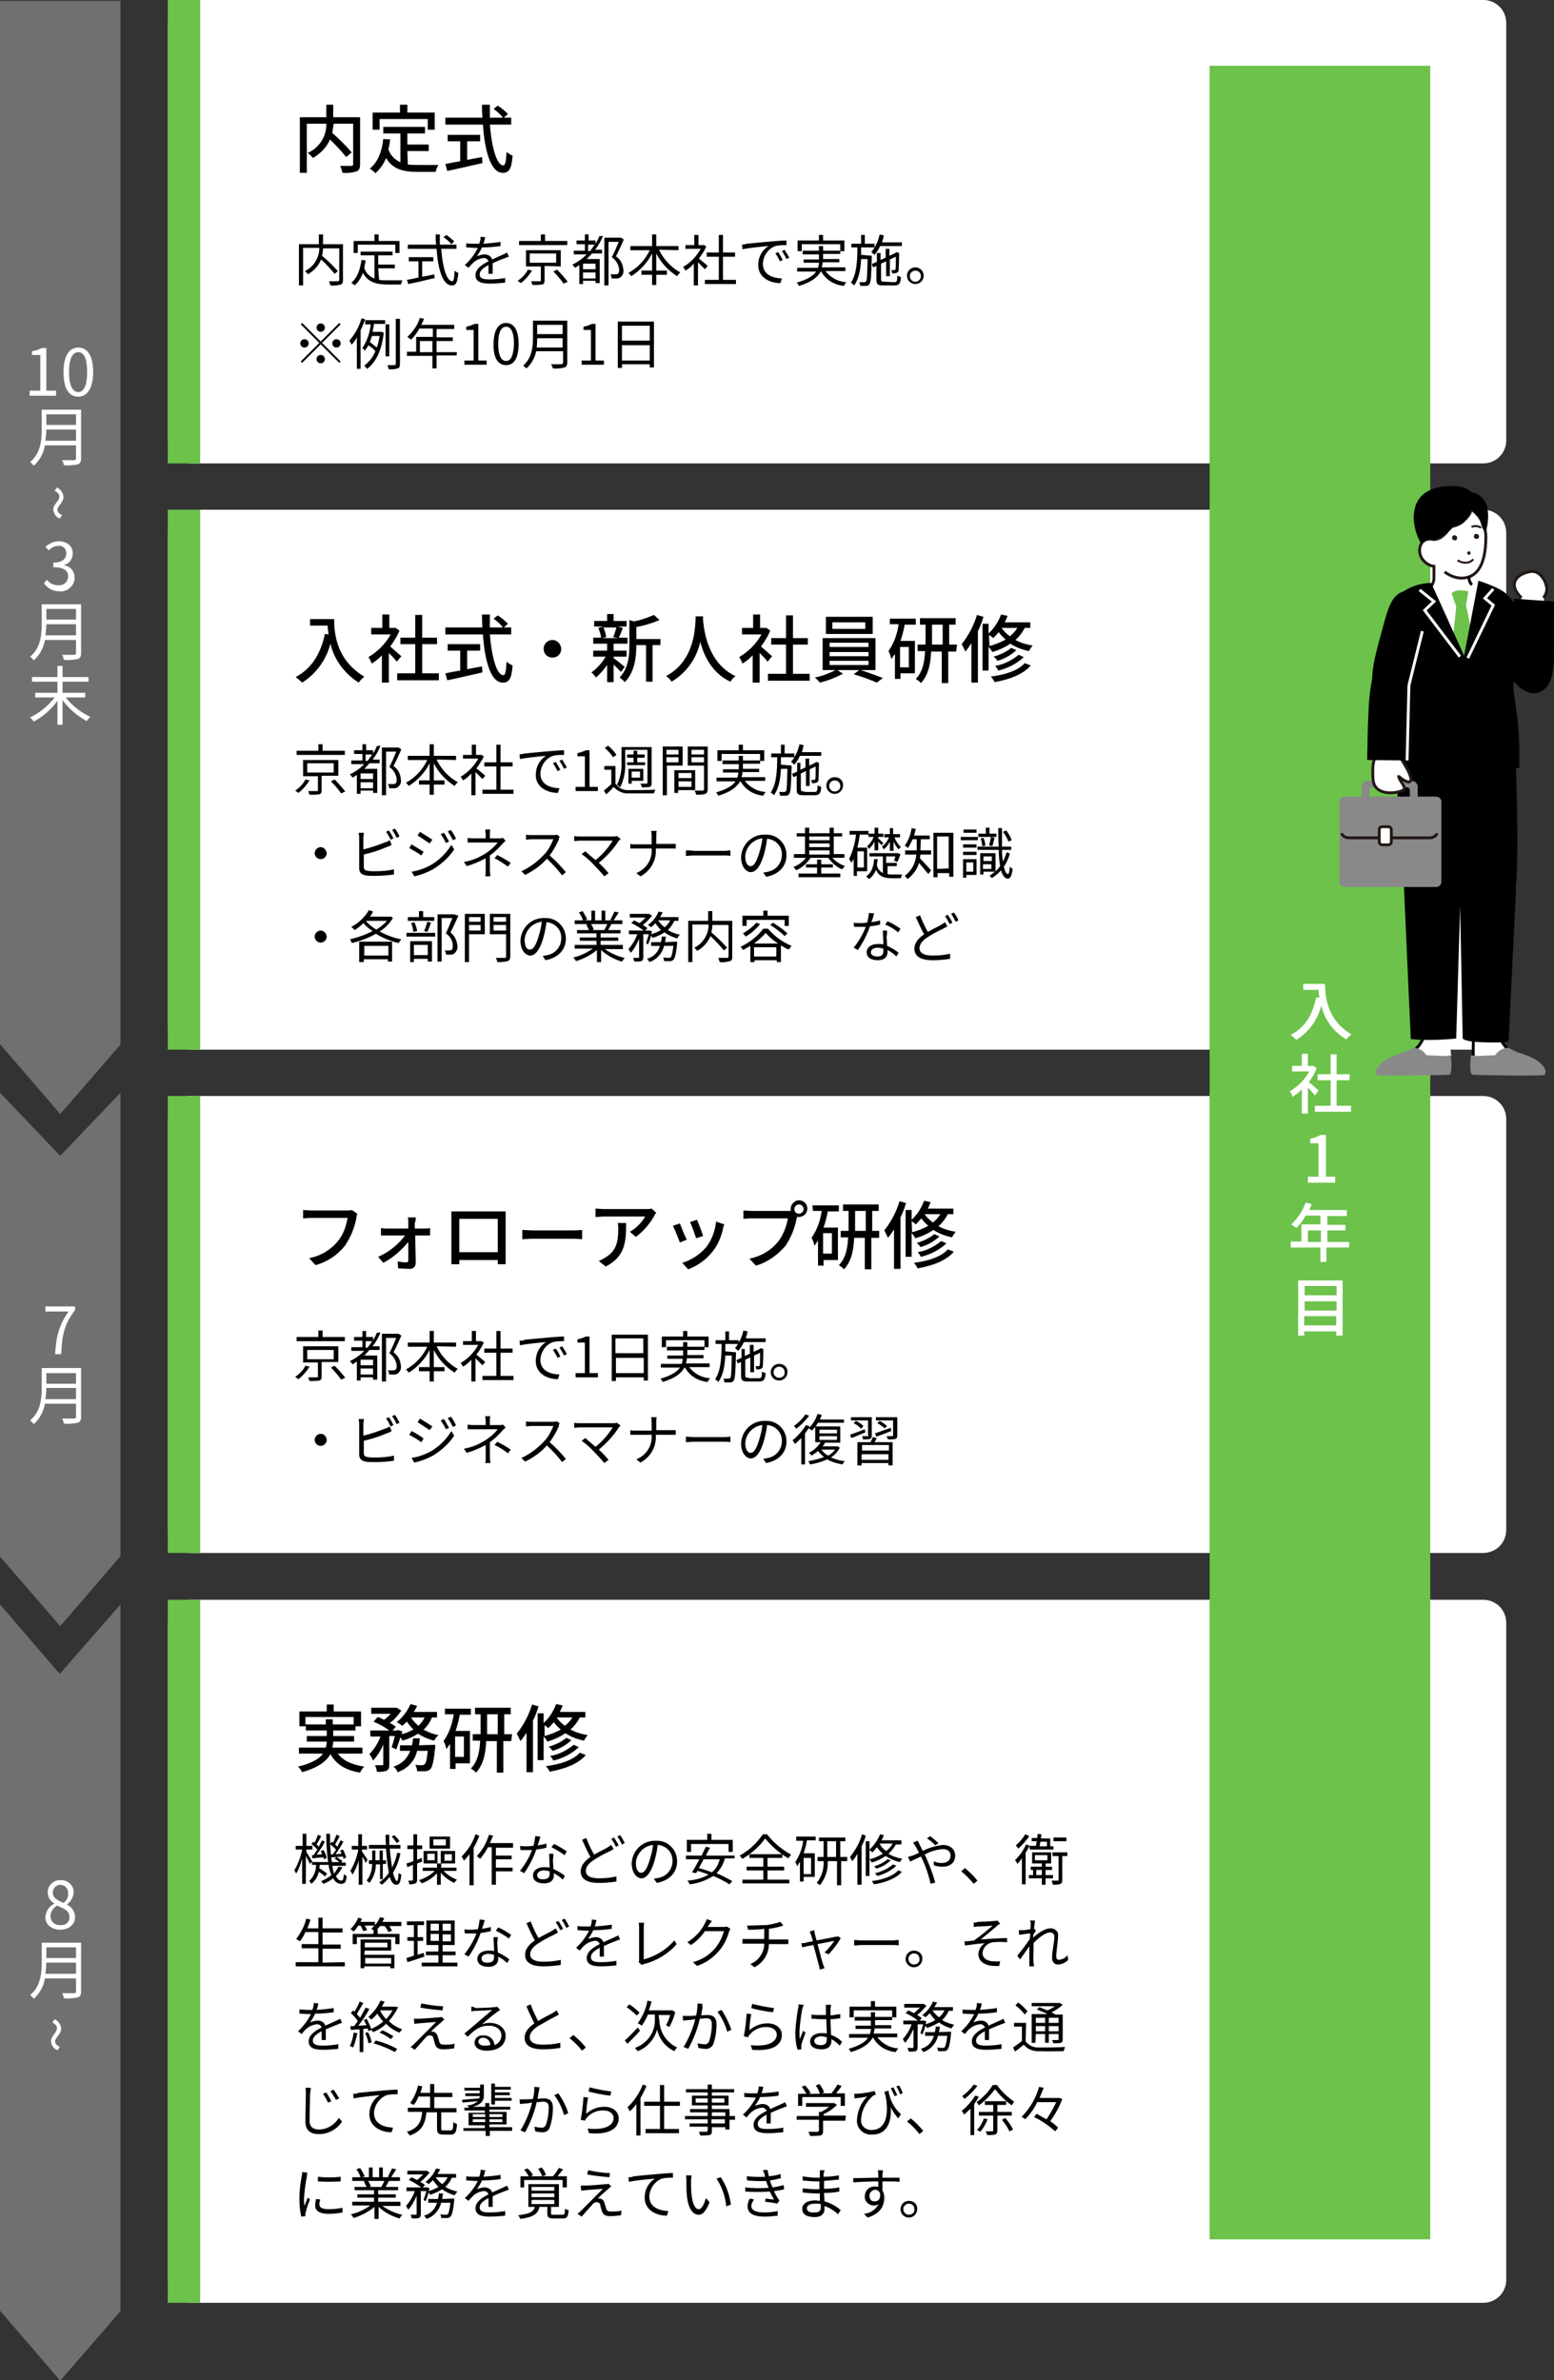 <?xml version="1.0" encoding="utf-8"?>
<!-- Generator: Adobe Illustrator 28.2.0, SVG Export Plug-In . SVG Version: 6.00 Build 0)  -->
<svg version="1.1" id="レイヤー_1" xmlns="http://www.w3.org/2000/svg" xmlns:xlink="http://www.w3.org/1999/xlink" x="0px"
	 y="0px" viewBox="0 0 335.3 513.6" style="enable-background:new 0 0 335.3 513.6;" xml:space="preserve">
<rect x="0" y="0" width="335.3" height="513.6" fill="#333333" stroke="none"/>
<style type="text/css">
	.st0{fill:#FFFFFF;}
	.st1{fill:#6CC24A;}
	.st2{fill:none;stroke:#231815;stroke-width:0.618;stroke-miterlimit:10;}
	.st3{fill:#231815;}
	.st4{fill:none;stroke:#000000;stroke-width:0.618;stroke-miterlimit:10;}
	.st5{fill:#898989;}
	.st6{fill:none;stroke:#FFFFFF;stroke-width:0.618;stroke-miterlimit:10;}
	.st7{fill:none;stroke:#231815;stroke-width:0.618;}
	.st8{fill:none;stroke:#231815;stroke-width:0.433;stroke-miterlimit:10;}
	.st9{fill:none;}
	.st10{fill:#707070;}
</style>
<g id="top_img16_sp" transform="translate(-20.002 -4277.809)">
	<path id="パス_17202" class="st0" d="M61.2,4623H340c2.8,0,5,2.2,5,5v141.7c0,2.8-2.2,5-5,5H61.2c-2.8,0-5-2.2-5-5V4628
		C56.2,4625.2,58.4,4623,61.2,4623z"/>
	<path id="パス_17203" d="M85.9,4649.9v-1.6h10.4v1.6h-4.5v-1.1h-1.5v1.1H85.9z M98.2,4656.2v-1.3h-6.5c0.1-0.4,0.2-0.8,0.2-1.3
		h4.5v-1.2h-4.5v-1.2h4.8v-0.9h1.2v-3.2h-5.9v-1.5h-1.5v1.5h-5.9v3.2h1.4v0.9h4.5v1.2h-4.3v1.2h4.3c0,0.4-0.1,0.9-0.2,1.3h-5.8v1.3
		h5.2c-0.8,1.1-2.4,2.1-5.4,2.8c0.4,0.4,0.7,0.8,0.9,1.2c3.5-1,5.3-2.4,6.1-3.9c1.2,2.2,3.3,3.5,6.4,4c0.2-0.5,0.5-0.9,0.9-1.3
		c-2.7-0.4-4.6-1.3-5.7-2.8H98.2z M110.4,4654.4c0.1-0.5,0.1-1,0.2-1.5h-1.5c0,0.5-0.1,1-0.2,1.5h-2.6v1.2h2.2
		c-0.6,1.7-1.9,2.9-3.6,3.4c0.4,0.3,0.7,0.7,0.9,1.2c2.1-0.7,3.7-2.4,4.2-4.6h2.3c-0.2,1.9-0.4,2.7-0.7,2.9
		c-0.1,0.1-0.3,0.2-0.5,0.2c-0.3,0-0.9,0-1.5-0.1c0.2,0.4,0.4,0.9,0.4,1.4c0.6,0,1.2,0,1.8,0c0.4,0,0.8-0.2,1.1-0.5
		c0.4-0.5,0.7-1.7,1-4.6c0-0.2,0-0.6,0-0.6L110.4,4654.4z M111.6,4648.4c-0.3,0.7-0.8,1.3-1.3,1.8c-0.6-0.5-1.2-1.1-1.6-1.8H111.6z
		 M114.3,4648.4v-1.2h-5c0.2-0.4,0.5-0.8,0.7-1.3l-1.4-0.4c-0.7,1.5-1.7,2.9-3,3.9c0.4,0.2,0.8,0.5,1.2,0.8c0.3-0.3,0.7-0.6,1-0.9
		c0.4,0.6,0.9,1.2,1.4,1.7c-0.8,0.4-1.6,0.8-2.5,1c0-0.2,0.1-0.4,0.1-0.6l-0.9-0.3l-0.2,0.1h-1l0.7-0.8c-0.4-0.3-0.8-0.6-1.3-0.8
		c1-0.7,1.8-1.7,2.5-2.7l-1-0.6l-0.2,0h-5.3v1.3h4.2c-0.4,0.5-0.9,0.9-1.4,1.3c-0.5-0.2-1-0.5-1.4-0.6l-0.9,1
		c1.2,0.5,2.3,1.1,3.4,1.9h-4.1v1.3h2.2c-0.5,1.4-1.4,2.8-2.4,3.8c0.3,0.4,0.6,0.9,0.8,1.4c0.9-1,1.7-2.2,2.2-3.5v4.3
		c0,0.2-0.1,0.2-0.3,0.2s-0.8,0-1.5,0c0.2,0.4,0.4,0.9,0.4,1.4c0.7,0.1,1.4,0,2.1-0.2c0.5-0.3,0.6-0.7,0.6-1.4v-6.1h1.2
		c-0.2,0.8-0.4,1.6-0.7,2.4l1,0.5c0.3-0.8,0.6-1.7,0.9-2.6c0.2,0.2,0.3,0.4,0.4,0.7c1.2-0.3,2.3-0.8,3.4-1.5
		c1.1,0.7,2.2,1.2,3.5,1.5c0.2-0.5,0.6-0.9,0.9-1.2c-1.1-0.2-2.2-0.6-3.2-1.2c0.8-0.7,1.4-1.6,1.8-2.6L114.3,4648.4z M120.1,4656.9
		h-1.9v-4.4h1.9L120.1,4656.9z M116,4647.7h1.9c-0.3,2.1-1,4.1-2.2,5.8c0.3,0.5,0.5,1.1,0.6,1.7c0.3-0.3,0.5-0.7,0.8-1.1v5.4h1.2
		v-1.2h3.1v-7h-3.1c0.4-1.2,0.7-2.3,0.9-3.5h2.4v-1.3H116V4647.7z M125.1,4652v-4.3h2.3v4.3H125.1z M130.5,4652h-1.7v-4.3h1.4v-1.4
		h-7.7v1.4h1.2v4.3H122v1.4h1.6c-0.1,2-0.4,4.4-2,6c0.4,0.3,0.8,0.5,1.1,0.9c1.7-1.8,2.1-4.4,2.2-6.8h2.3v6.8h1.4v-6.8h1.7
		L130.5,4652z M134.8,4645.6c-0.7,2.3-1.8,4.4-3.3,6.3c0.3,0.5,0.5,1,0.8,1.6c0.5-0.6,0.9-1.2,1.3-1.8v8.5h1.4v-11.1
		c0.5-1,0.9-2.1,1.2-3.1L134.8,4645.6z M137.4,4650c0.3,0.2,0.7,0.5,0.9,0.7c0.4-0.4,0.8-0.8,1.2-1.3c0.4,0.6,0.9,1.1,1.5,1.6
		c-1.1,0.6-2.3,1.1-3.5,1.4V4650z M143.5,4648.4c-0.4,0.7-1,1.3-1.6,1.8c-0.7-0.5-1.3-1.1-1.8-1.8l0,0H143.5z M146.3,4648.4v-1.2
		h-5.5c0.2-0.4,0.4-0.9,0.6-1.4l-1.4-0.3c-0.6,1.6-1.5,3-2.7,4.1v-2.1h-1.3v10.1h1.3v-5.1c0.3,0.3,0.6,0.7,0.8,1.1
		c1.4-0.4,2.7-1,3.9-1.8c1.2,0.8,2.6,1.3,4,1.6c0.2-0.4,0.5-0.8,0.8-1.2c-1.3-0.2-2.6-0.6-3.7-1.2c0.8-0.7,1.5-1.6,2-2.6H146.3z
		 M143.8,4654.3c-1.5,1.2-3.2,2.1-5.1,2.4c0.3,0.3,0.5,0.6,0.7,1c2.1-0.5,4-1.5,5.5-2.9L143.8,4654.3z M142.2,4652.8
		c-1.1,0.9-2.4,1.5-3.8,1.9c0.3,0.3,0.6,0.5,0.8,0.9c1.5-0.4,2.9-1.2,4.1-2.3L142.2,4652.8z M145.1,4656c-1.4,1.6-4.2,2.5-7.3,2.9
		c0.3,0.4,0.6,0.7,0.8,1.2c3.3-0.6,6.2-1.7,7.8-3.6L145.1,4656z"/>
	<path id="パス_17204" class="st1" d="M56.2,4623h7v151.7h-7V4623z"/>
	<path id="パス_17205" d="M91.4,4677.9l0.1,0.7c0.8-0.1,1.6-0.1,2.5-0.2c0.1,0.2,0.1,0.3,0.1,0.5l0.6-0.3
		c-0.2-0.6-0.4-1.2-0.7-1.7l-0.6,0.2c0.1,0.2,0.2,0.5,0.3,0.7l-1.3,0.1c0.6-0.8,1.2-1.8,1.7-2.7l-0.6-0.3c-0.2,0.4-0.5,0.9-0.7,1.4
		c-0.1-0.2-0.3-0.3-0.5-0.5c0.3-0.5,0.7-1.2,1-1.8l-0.7-0.3c-0.2,0.6-0.5,1.1-0.7,1.7c-0.1-0.1-0.2-0.1-0.3-0.2l-0.4,0.5
		c0.5,0.4,0.9,0.8,1.3,1.2c-0.2,0.4-0.5,0.7-0.7,1.1L91.4,4677.9z M87.3,4678.1l0.1,0.7c0.7-0.1,1.6-0.2,2.4-0.2
		c0,0.1,0.1,0.3,0.1,0.4l0.6-0.3c-0.1-0.6-0.4-1.2-0.7-1.7l-0.6,0.2c0.1,0.2,0.2,0.5,0.3,0.7l-1.2,0.1c0.7-0.9,1.3-1.8,1.8-2.8
		l-0.6-0.3c-0.2,0.4-0.5,0.9-0.7,1.4c-0.2-0.2-0.3-0.4-0.5-0.5c0.3-0.5,0.7-1.2,1-1.8l-0.7-0.3c-0.2,0.6-0.4,1.1-0.7,1.7l-0.3-0.2
		l-0.4,0.5c0.5,0.4,0.9,0.8,1.3,1.2c-0.3,0.4-0.6,0.8-0.8,1.2L87.3,4678.1z M93,4680.6c-0.2,0.5-0.6,1-0.9,1.5
		c-0.2-0.5-0.3-1.1-0.4-1.7h2.9v-0.7h-1l0.3-0.3c-0.4-0.3-0.8-0.6-1.3-0.9l-0.4,0.4c0.4,0.2,0.7,0.4,1,0.7h-1.6
		c-0.3-2-0.4-4-0.4-6.1h-0.8c0,2,0.1,4.1,0.4,6.1h-3.4l0-0.1c-0.2-0.3-1-1.6-1.3-2.1v-0.5h1.3v-0.8h-1.3v-2.6h-0.8v2.6h-1.5v0.8h1.4
		c-0.3,1.6-0.9,3.1-1.7,4.5c0.2,0.2,0.3,0.5,0.4,0.7c0.6-1,1-2.1,1.3-3.3v5.5h0.8v-6c0.3,0.6,0.7,1.3,0.9,1.7l0.4-0.5v0.7h0.9
		c0,1.3-0.5,2.6-1.5,3.5c0.2,0.2,0.4,0.4,0.5,0.6c0.8-0.7,1.4-1.6,1.6-2.6c0.5,0.3,0.9,0.6,1.3,1l0.5-0.6c-0.5-0.4-1.1-0.8-1.7-1.2
		c0-0.2,0.1-0.5,0.1-0.7h1.9c0.1,0.8,0.3,1.5,0.6,2.2c-0.7,0.6-1.4,1-2.2,1.3c0.2,0.2,0.3,0.4,0.5,0.6c0.7-0.3,1.5-0.7,2.1-1.2
		c0.3,0.7,1,1.2,1.7,1.2c0.8,0,1.1-0.4,1.2-1.7c-0.2-0.1-0.4-0.2-0.6-0.4c-0.1,1.1-0.2,1.4-0.5,1.4c-0.5,0-0.9-0.3-1.2-1
		c0.6-0.6,1-1.2,1.4-1.9L93,4680.6z M106.2,4675.1c-0.3-0.5-0.7-0.9-1.1-1.3l-0.6,0.3c0.4,0.4,0.8,0.9,1.1,1.4L106.2,4675.1z
		 M99.3,4679.1c-0.2-0.3-0.9-1.4-1.2-1.8v-0.4h1.1v-0.8h-1.1v-2.5h-0.8v2.5h-1.4v0.8h1.4v0.1c-0.3,1.6-0.9,3.1-1.7,4.5
		c0.2,0.3,0.3,0.5,0.5,0.8c0.5-0.9,1-2,1.3-3v5.2h0.8v-6.1c0.3,0.5,0.6,1.1,0.7,1.4L99.3,4679.1z M102.6,4683.2v-3.2h0.7v-0.8h-0.7
		v-2.1h-0.7v2.1H101v-2.1h-0.7v2.1h-0.7v0.8h0.7c0,1.3-0.4,2.6-1.2,3.6c0.2,0.1,0.4,0.3,0.6,0.5c0.9-1.1,1.4-2.6,1.4-4h0.9v3.2
		H102.6z M105.7,4677.6c-0.2,1.1-0.6,2.2-1.1,3.2c-0.2-1.4-0.4-2.8-0.5-4.1h2.3v-0.8h-2.4c0-0.7,0-1.5,0-2.2h-0.8
		c0,0.8,0,1.5,0.1,2.2h-3.7v0.8h3.7c0.1,1.7,0.3,3.5,0.6,5.2c-0.5,0.8-1.2,1.5-2.1,2.1c0.2,0.1,0.4,0.3,0.6,0.5
		c0.6-0.5,1.2-1.1,1.7-1.7c0.3,1.1,0.8,1.7,1.4,1.7c0.7,0,0.9-0.5,1.1-2.2c-0.2-0.1-0.5-0.2-0.6-0.4c0,1.2-0.2,1.8-0.3,1.8
		c-0.3,0-0.6-0.7-0.9-1.8c0.8-1.3,1.3-2.7,1.6-4.2L105.7,4677.6z M116.2,4676h-2.7v-1.3h2.7V4676z M117.1,4674.1h-4.4v2.6h4.4
		V4674.1z M111.1,4679.5l-0.1-0.8l-1,0.4v-2.3h1.1v-0.8h-1.1v-2.4h-0.8v2.4h-1.3v0.8h1.3v2.6c-0.6,0.2-1,0.4-1.5,0.5l0.2,0.8
		l1.2-0.5v3.2c0,0.1,0,0.2-0.2,0.2c-0.1,0-0.5,0-0.8,0c0.1,0.3,0.2,0.5,0.2,0.8c0.4,0,0.9,0,1.3-0.2c0.3-0.1,0.4-0.4,0.4-0.8v-3.5
		L111.1,4679.5z M113.8,4679.2h-1.6v-1.4h1.6V4679.2z M115.9,4677.9h1.6v1.4h-1.6V4677.9z M118.5,4681.5v-0.7h-3.3v-0.9h3v-2.7h-3.1
		v2.7h-0.7v-2.7h-3v2.7h2.9v0.9h-3.1v0.7h2.6c-0.9,0.9-2.1,1.6-3.4,2c0.2,0.2,0.4,0.4,0.6,0.7c1.3-0.5,2.4-1.2,3.3-2.2v2.5h0.8v-2.6
		c0.8,0.9,1.8,1.7,2.9,2.2c0.2-0.3,0.4-0.5,0.6-0.7c-1.1-0.4-2.1-1.1-2.9-1.9H118.5z M122.6,4673.6c-0.6,1.8-1.6,3.4-3,4.8
		c0.2,0.3,0.4,0.6,0.5,0.9c0.4-0.4,0.8-0.9,1.2-1.4v6.7h0.9v-8.1c0.5-0.8,0.9-1.7,1.2-2.6L122.6,4673.6z M130.7,4676.4v-0.9h-5
		c0.2-0.5,0.5-1.1,0.7-1.6l-0.9-0.2c-0.5,1.7-1.4,3.3-2.6,4.6c0.2,0.2,0.5,0.4,0.7,0.6c0.7-0.8,1.2-1.6,1.7-2.5h0.8v8.1h0.9v-2.9
		h3.6v-0.8H127v-1.8h3.4v-0.8H127v-1.7H130.7z M136.6,4674.1l-1.1-0.1c-0.1,0.7-0.2,1.4-0.4,2.1c-0.5,0-0.9,0.1-1.4,0.1
		c-0.5,0-1,0-1.5-0.1l0.1,0.9c0.5,0,1,0,1.4,0c0.3,0,0.7,0,1.1,0c-0.6,1.6-1.5,3.1-2.6,4.5l0.9,0.5c1.1-1.6,2-3.3,2.6-5.1
		c0.7-0.1,1.5-0.2,2.2-0.4l0-0.9c-0.6,0.2-1.2,0.3-1.9,0.4C136.3,4675.2,136.5,4674.5,136.6,4674.1L136.6,4674.1z M135.9,4682.4
		c0-0.6,0.6-1,1.5-1c0.4,0,0.8,0.1,1.2,0.2c0,0.2,0,0.4,0,0.5c0,0.7-0.3,1.2-1.3,1.2C136.4,4683.4,135.9,4683,135.9,4682.4
		L135.9,4682.4z M139.4,4677.8h-0.9c0,0.9,0.1,2,0.1,3c-0.4-0.1-0.8-0.1-1.2-0.1c-1.4,0-2.4,0.7-2.4,1.8c0,1.2,1.1,1.7,2.4,1.7
		c1.5,0,2.1-0.8,2.1-1.7c0-0.1,0-0.3,0-0.5c0.7,0.4,1.4,0.8,1.9,1.4l0.5-0.8c-0.7-0.6-1.6-1.1-2.5-1.5c0-0.7-0.1-1.5-0.1-2
		C139.4,4678.6,139.4,4678.3,139.4,4677.8L139.4,4677.8z M141.8,4678.1l0.5-0.8c-0.9-0.6-1.8-1.2-2.8-1.6l-0.5,0.7
		C140,4676.9,141,4677.5,141.8,4678.1L141.8,4678.1z M146.5,4674.4l-0.9,0.4c0.6,1.3,1.2,2.7,1.8,3.7c-1.3,0.9-2.1,1.9-2.1,3.1
		c0,1.8,1.6,2.5,3.9,2.5c1.3,0,2.5-0.1,3.8-0.3l0-1.1c-1.3,0.3-2.5,0.4-3.8,0.4c-1.9,0-2.8-0.6-2.8-1.6c0-0.9,0.7-1.7,1.8-2.4
		c1.1-0.7,2.2-1.3,3.3-1.8c0.3-0.2,0.6-0.3,0.9-0.5l-0.5-0.9c-0.3,0.2-0.6,0.4-0.9,0.6c-0.7,0.4-1.8,0.9-2.8,1.5
		C147.5,4676.8,147,4675.7,146.5,4674.4z M152.5,4674.3l-0.6,0.3c0.4,0.5,0.7,1.1,1,1.7l0.6-0.3
		C153.2,4675.4,152.8,4674.8,152.5,4674.3z M153.8,4673.8l-0.6,0.3c0.4,0.5,0.7,1.1,1,1.7l0.6-0.3
		C154.5,4674.9,154.2,4674.3,153.8,4673.8z M166.1,4679.4c0-2.4-1.9-4.4-4.3-4.4c-0.1,0-0.2,0-0.3,0c-2.8-0.1-5.1,2.1-5.2,4.9
		c0,2,1.1,3.2,2.1,3.2c1.1,0,2.1-1.3,2.8-3.7c0.3-1.1,0.6-2.3,0.7-3.5c1.8,0.1,3.3,1.6,3.2,3.5c0,0,0,0,0,0c0,1.8-1.3,3.3-3,3.6
		c-0.3,0.1-0.7,0.1-1,0.2l0.6,0.9C164.4,4683.6,166.1,4681.9,166.1,4679.4z M157.2,4679.8c0.1-2,1.7-3.7,3.7-3.9
		c-0.1,1.1-0.4,2.2-0.7,3.2c-0.6,2-1.2,2.8-1.8,2.8C157.8,4682,157.2,4681.3,157.2,4679.8L157.2,4679.8z M169.1,4675.7h8.1v1.7h0.9
		v-2.6h-4.6v-1.3h-0.9v1.3h-4.4v2.6h0.9V4675.7z M175.3,4679c-0.3,1.1-0.8,2.1-1.7,2.8c-0.9-0.3-1.9-0.7-2.8-0.9
		c0.3-0.6,0.7-1.2,1-1.9H175.3z M178.5,4679v-0.8h-6.2c0.3-0.6,0.6-1.2,0.9-1.7l-0.9-0.2c-0.3,0.6-0.6,1.2-0.9,1.9h-3.4v0.8h2.9
		c-0.6,1.1-1.1,2.1-1.6,2.8l0.9,0.2c0.1-0.2,0.2-0.3,0.3-0.5c0.8,0.2,1.6,0.5,2.4,0.8c-1.4,0.8-3,1.2-4.6,1.3
		c0.2,0.2,0.4,0.5,0.5,0.8c1.8-0.2,3.5-0.8,5.1-1.8c1.2,0.5,2.4,1.1,3.5,1.8l0.6-0.7c-1.1-0.6-2.2-1.2-3.4-1.7
		c0.9-0.9,1.5-2,1.8-3.2H178.5z M184.6,4673.6c-1.3,1.9-3,3.5-5,4.6c0.2,0.2,0.4,0.5,0.6,0.7c1.9-1.1,3.6-2.6,4.9-4.4
		c1.4,1.7,3.1,3.2,5,4.3c0.2-0.3,0.4-0.6,0.6-0.8c-2-1.1-3.8-2.6-5.2-4.4L184.6,4673.6z M185.6,4681.4h3.6v-0.8h-3.6v-1.9h3.2v-0.8
		h-7.1v0.8h3v1.9h-3.6v0.8h3.6v2h-4.5v0.8h10.1v-0.8h-4.7V4681.4z M195,4682.2h-1.6v-3.5h1.6V4682.2z M191.8,4675h1.5
		c-0.2,1.7-0.8,3.2-1.7,4.6c0.2,0.3,0.3,0.6,0.4,0.9c0.2-0.3,0.4-0.6,0.6-1v4.3h0.8v-1h2.4v-5.1h-2.4c0.3-0.9,0.6-1.9,0.7-2.8h1.9
		v-0.8h-4.2V4675z M198.5,4678.5v-3.4h1.9v3.4H198.5z M202.6,4678.5h-1.3v-3.4h1.1v-0.8h-5.7v0.8h1v3.4h-1.3v0.9h1.3
		c0.1,1.7-0.4,3.4-1.5,4.7c0.2,0.1,0.5,0.3,0.7,0.5c1.2-1.5,1.8-3.3,1.7-5.2h2v5.2h0.9v-5.2h1.3V4678.5z M206,4673.6
		c-0.5,1.8-1.4,3.4-2.6,4.9c0.2,0.3,0.3,0.6,0.5,0.9c0.4-0.5,0.8-1,1.1-1.6v6.7h0.9v-8.3c0.4-0.8,0.7-1.5,0.9-2.3L206,4673.6z
		 M209.8,4675.6h2.8c-0.3,0.6-0.8,1.2-1.4,1.6C210.6,4676.8,210.1,4676.3,209.8,4675.6L209.8,4675.6z M214.5,4675.6v-0.7h-4.3
		c0.2-0.4,0.4-0.7,0.5-1.1l-0.8-0.2c-0.5,1.2-1.3,2.4-2.3,3.3v-1.8h-0.8v7.5h0.8v-5.6c0.2,0.1,0.4,0.3,0.6,0.5
		c0.4-0.3,0.7-0.7,1-1.1c0.4,0.5,0.8,1,1.3,1.4c-0.9,0.5-1.9,1-2.9,1.2c0.2,0.2,0.4,0.5,0.5,0.7c1.1-0.3,2.1-0.8,3-1.4
		c1,0.6,2,1.1,3.1,1.3c0.1-0.3,0.3-0.5,0.5-0.7c-1-0.2-2.1-0.5-3-1.1c0.7-0.6,1.2-1.3,1.6-2H214.5z M212.7,4680.1
		c-1.1,0.9-2.5,1.6-3.9,1.9c0.2,0.2,0.3,0.4,0.5,0.6c1.5-0.4,2.9-1.1,4.1-2.2L212.7,4680.1z M211.5,4679c-0.8,0.7-1.8,1.2-2.9,1.5
		c0.2,0.2,0.3,0.3,0.5,0.5c1.1-0.3,2.2-0.9,3.1-1.8L211.5,4679z M213.8,4681.4c-1.1,1.2-3.2,2-5.7,2.3c0.2,0.2,0.3,0.5,0.5,0.7
		c2.5-0.4,4.8-1.3,6-2.7L213.8,4681.4z M221.8,4676l0.7-0.5c-0.6-0.5-1.1-1-1.8-1.5l-0.7,0.5C220.7,4674.9,221.3,4675.4,221.8,4676z
		 M218,4675l-1,0.4c0.2,0.2,0.4,0.6,0.6,0.9c0.2,0.3,0.4,0.8,0.7,1.3c-0.5,0.2-1,0.5-1.4,0.6c-0.3,0.1-0.6,0.2-1,0.3l0.5,1
		c0.6-0.3,1.4-0.7,2.3-1.1c0.2,0.3,0.3,0.6,0.5,1c0.7,1.6,1.2,3.2,1.6,4.9l1-0.3c-0.5-1.7-1.1-3.4-1.8-5c-0.1-0.3-0.3-0.7-0.5-1
		c1.2-0.7,2.6-1.1,3.9-1.2c1.2,0,1.7,0.6,1.7,1.4c0,0.9-0.6,1.6-1.9,1.6c-0.6,0-1.2-0.1-1.7-0.4l0,0.9c0.6,0.2,1.2,0.3,1.8,0.3
		c1.9,0,2.8-1,2.8-2.4c0-1.3-1-2.3-2.7-2.3c-1.5,0.2-3,0.6-4.3,1.3c-0.2-0.5-0.5-1-0.7-1.4C218.3,4675.5,218.1,4675.2,218,4675
		L218,4675z M230.1,4684.3l0.8-0.7c-0.8-1-1.7-1.9-2.7-2.7l-0.8,0.7C228.4,4682.4,229.3,4683.3,230.1,4684.3L230.1,4684.3z
		 M250.1,4674.3h-2.8v0.8h2.8V4674.3z M241.2,4673.6c-0.5,0.9-1.2,1.7-2,2.4c0.1,0.2,0.4,0.5,0.5,0.7c0.9-0.8,1.7-1.7,2.4-2.7
		L241.2,4673.6z M245.9,4675.2v1h-1.6c0.1-0.3,0.1-0.7,0.2-1H245.9z M242.2,4676.9h5.1v-0.7h-0.7v-1.7h-2c0-0.3,0.1-0.6,0.1-0.9
		l-0.8-0.1c0,0.3-0.1,0.6-0.1,0.9h-1.2v0.7h1.1c-0.1,0.4-0.1,0.7-0.2,1h-1.3v0l-0.8-0.3c-0.6,1.3-1.4,2.4-2.4,3.4
		c0.2,0.2,0.4,0.5,0.5,0.8c0.4-0.4,0.7-0.8,1-1.2v5.6h0.8v-6.8c0.3-0.5,0.6-1,0.8-1.5L242.2,4676.9z M243.6,4682.4v-1.1h1.2v1.1
		L243.6,4682.4z M243.3,4678.1h2.7v1.1h-2.7L243.3,4678.1z M247.2,4683.1v-0.7h-1.6v-1.1h1.4v-0.7h-1.4v-0.7h1.2v-2.4h-4.1v2.4h2.1
		v0.7h-2.4v0.7h0.5v1.1H242v0.7h2.8v1.4h0.8v-1.4L247.2,4683.1z M250.3,4677.5h-3.2v0.8h1.3v5.1c0,0.2,0,0.2-0.2,0.2
		c-0.2,0-0.7,0-1.3,0c0.1,0.3,0.2,0.6,0.3,0.9c0.5,0,1.1,0,1.6-0.2c0.3-0.1,0.4-0.4,0.4-0.9v-5.1h1.1L250.3,4677.5z M89.6,4701.3v-3
		h3.9v-0.9h-3.9v-2.6h4.3v-0.9h-4.3v-2.3h-0.9v2.3h-2.4c0.3-0.6,0.5-1.3,0.7-1.9l-0.9-0.2c-0.4,1.6-1.2,3.1-2.2,4.4
		c0.3,0.2,0.6,0.3,0.8,0.5c0.5-0.6,0.9-1.3,1.2-2h2.8v2.6h-3.6v0.9h3.6v3h-4.9v0.9h10.6v-0.9L89.6,4701.3z M104.4,4700.3v1.2h-5.6
		v-1.2H104.4z M103.6,4697v1h-4.9v-1H103.6z M98.7,4698.7h5.7v-2.4h-6.6v6.2h0.8v-0.4h5.6v0.4h0.9v-2.9h-6.5L98.7,4698.7z
		 M106.6,4692.5h-4.1c0.1-0.2,0.3-0.5,0.4-0.8l-0.9-0.2c-0.3,0.6-0.6,1.2-1.1,1.7v-0.7h-3.1c0.1-0.2,0.2-0.5,0.3-0.7l-0.8-0.2
		c-0.4,1-1,1.8-1.7,2.5c0.3,0.1,0.5,0.3,0.7,0.5c0.4-0.4,0.7-0.8,1-1.3h0.5c0.2,0.4,0.4,0.8,0.6,1.2l0.8-0.2c-0.1-0.3-0.3-0.7-0.5-1
		h2.1c-0.2,0.2-0.5,0.5-0.7,0.7c0.2,0.1,0.3,0.2,0.5,0.3v0.8h-4.5v2.2H97v-1.5h8.3v1.5h0.9v-2.2h-4.7v-0.9h-0.2
		c0.2-0.2,0.5-0.5,0.7-0.8h1c0.3,0.4,0.6,0.8,0.8,1.3l0.8-0.3c-0.2-0.3-0.4-0.7-0.6-1h2.6V4692.5z M111.4,4699.2l-1.3,0.4v-3h1.2
		v-0.8h-1.2v-2.6h1.4v-0.8h-3.7v0.8h1.5v2.6h-1.4v0.8h1.4v3.2c-0.6,0.2-1.2,0.4-1.6,0.5l0.2,0.9c1.1-0.3,2.4-0.8,3.7-1.2
		L111.4,4699.2z M112.9,4695.1h1.8v1.5h-1.8V4695.1z M112.9,4692.9h1.8v1.5h-1.8V4692.9z M117.3,4694.4h-1.8v-1.5h1.8V4694.4z
		 M117.3,4696.7h-1.8v-1.5h1.8V4696.7z M115.5,4701.3v-1.6h2.8v-0.8h-2.8v-1.4h2.6v-5.3h-6.1v5.3h2.6v1.4h-2.7v0.8h2.7v1.6H111v0.8
		h7.7v-0.8H115.5z M124.6,4692.1l-1.1-0.1c-0.1,0.7-0.2,1.4-0.4,2.1c-0.5,0-0.9,0.1-1.4,0.1c-0.5,0-1,0-1.5-0.1l0.1,0.9
		c0.5,0,1,0,1.4,0c0.3,0,0.7,0,1.1,0c-0.6,1.6-1.5,3.1-2.6,4.5l0.9,0.5c1.1-1.6,2-3.3,2.6-5.1c0.7-0.1,1.5-0.2,2.2-0.4l0-0.9
		c-0.6,0.2-1.2,0.3-1.9,0.4C124.3,4693.2,124.5,4692.5,124.6,4692.1z M123.9,4700.4c0-0.6,0.6-1,1.5-1c0.4,0,0.8,0.1,1.2,0.2
		c0,0.2,0,0.4,0,0.5c0,0.7-0.3,1.2-1.3,1.2C124.4,4701.4,123.9,4701,123.9,4700.4z M127.4,4695.8h-0.9c0,0.9,0.1,2,0.1,3
		c-0.4-0.1-0.8-0.1-1.2-0.1c-1.4,0-2.4,0.7-2.4,1.8c0,1.2,1.1,1.7,2.4,1.7c1.5,0,2.1-0.8,2.1-1.7c0-0.1,0-0.3,0-0.5
		c0.7,0.4,1.4,0.8,1.9,1.4l0.5-0.8c-0.7-0.6-1.6-1.1-2.5-1.5c0-0.7-0.1-1.5-0.1-2S127.4,4696.3,127.4,4695.8z M129.8,4696.1l0.5-0.8
		c-0.9-0.6-1.8-1.2-2.8-1.6l-0.5,0.7C128,4694.9,129,4695.5,129.8,4696.1L129.8,4696.1z M134.5,4692.4l-0.9,0.4
		c0.6,1.3,1.2,2.7,1.8,3.7c-1.3,0.9-2.1,1.9-2.1,3.1c0,1.8,1.6,2.5,3.9,2.5c1.3,0,2.5-0.1,3.8-0.3l0-1.1c-1.3,0.3-2.5,0.4-3.8,0.4
		c-1.9,0-2.8-0.6-2.8-1.6c0-0.9,0.7-1.7,1.8-2.4c1.1-0.7,2.2-1.3,3.3-1.8c0.3-0.2,0.6-0.3,0.9-0.5l-0.5-0.9
		c-0.3,0.2-0.6,0.4-0.9,0.6c-0.7,0.4-1.8,0.9-2.8,1.5C135.5,4694.8,135,4693.7,134.5,4692.4z M140.5,4692.3l-0.6,0.3
		c0.4,0.5,0.7,1.1,1,1.7l0.6-0.3C141.2,4693.4,140.8,4692.8,140.5,4692.3z M141.8,4691.8l-0.6,0.3c0.4,0.5,0.7,1.1,1,1.7l0.6-0.3
		C142.5,4692.9,142.2,4692.3,141.8,4691.8z M148.7,4692.1l-1-0.1c0,0.5-0.1,1-0.3,1.5c-0.3,0-0.5,0-0.8,0c-0.7,0-1.4,0-2-0.1v0.9
		c0.7,0,1.5,0.1,2,0.1h0.5c-0.7,1.4-1.6,2.6-2.8,3.7l0.8,0.6c0.3-0.4,0.7-0.9,1.1-1.2c0.6-0.5,1.3-0.8,2.1-0.9
		c0.5-0.1,1,0.3,1.1,0.7c-1.4,0.7-2.8,1.6-2.8,3c0,1.5,1.4,1.8,3.1,1.8c1.1,0,2.2-0.1,3.3-0.2l0-1c-1.1,0.2-2.2,0.3-3.3,0.3
		c-1.2,0-2.2-0.1-2.2-1.1c0-0.8,0.8-1.4,1.9-2c0,0.6,0,1.4,0,1.9h0.9c0-0.6,0-1.6,0-2.3c0.9-0.4,1.8-0.8,2.4-1
		c0.3-0.1,0.7-0.3,1.1-0.4l-0.4-0.9c-0.3,0.2-0.6,0.3-1,0.5c-0.6,0.3-1.4,0.6-2.2,1c-0.2-0.7-0.9-1.1-1.6-1.1
		c-0.6,0-1.2,0.2-1.7,0.4c0.4-0.6,0.8-1.2,1.1-1.9c1.3,0,2.7-0.1,4-0.3l0-0.9c-1.2,0.2-2.4,0.3-3.7,0.4
		C148.5,4693.1,148.6,4692.6,148.7,4692.1z M157.8,4701.2l0.7,0.6c0.2-0.1,0.3-0.2,0.5-0.2c2.7-0.7,5.2-2.2,7-4.3l-0.5-0.8
		c-1.7,2-4,3.4-6.6,4.1v-6.8c0-0.4,0-0.7,0.1-1.1h-1.2c0.1,0.4,0.1,0.7,0.1,1.1v6.9C157.9,4700.8,157.9,4701,157.8,4701.2z
		 M173.6,4692.3l-1.1-0.4c-0.1,0.3-0.2,0.6-0.4,0.9c-0.8,1.7-2.2,3.1-3.8,4.1l0.8,0.6c1.2-0.8,2.2-1.8,3-3h4.1
		c-0.4,1.4-1,2.6-1.9,3.7c-1.3,1.5-2.9,2.5-4.8,3l0.9,0.8c1.9-0.6,3.5-1.8,4.8-3.3c1-1.2,1.7-2.6,2.1-4.1c0.1-0.2,0.2-0.4,0.3-0.6
		l-0.8-0.5c-0.2,0.1-0.5,0.1-0.8,0.1h-3.3c0.1-0.2,0.2-0.3,0.3-0.5C173.2,4692.9,173.4,4692.6,173.6,4692.3z M181.2,4693.3l0.2,0.9
		c0.9,0,2.3,0,3.5-0.2v2.2h-3.6c-0.4,0-0.8,0-1.1,0v1c0.3,0,0.7,0,1.1,0h3.6c0,1.9-1.2,3.7-3,4.4l0.9,0.7c1.9-1,3.1-2.9,3.1-5h3.3
		c0.3,0,0.7,0,0.9,0v-1c-0.3,0-0.7,0-0.9,0h-3.3v-2.3c0.9-0.1,1.8-0.3,2.4-0.5c0.2,0,0.4-0.1,0.7-0.2l-0.6-0.8c-1,0.3-2,0.6-3.1,0.7
		C183.8,4693.2,182.5,4693.3,181.2,4693.3z M195.7,4694.3l-1,0.3c0.1,0.2,0.2,0.5,0.3,0.7c0.1,0.2,0.2,0.7,0.4,1.4
		c-0.7,0.1-1.3,0.2-1.5,0.3c-0.4,0.1-0.7,0.1-1,0.1l0.2,0.9c0.3-0.1,1.3-0.3,2.4-0.5c0.5,1.7,1,3.8,1.2,4.4c0.1,0.3,0.1,0.6,0.2,0.9
		l1-0.3c-0.1-0.2-0.2-0.6-0.3-0.8c-0.2-0.5-0.7-2.6-1.2-4.4c1.7-0.3,3.4-0.7,3.6-0.7c-0.6,0.9-1.3,1.8-2.1,2.5l0.9,0.4
		c1-1.1,1.9-2.2,2.6-3.5l-0.6-0.4c-0.1,0.1-0.3,0.1-0.5,0.1c-0.4,0.1-2.4,0.5-4.1,0.8c-0.2-0.6-0.3-1.2-0.4-1.4
		C195.8,4694.7,195.7,4694.5,195.7,4694.3L195.7,4694.3z M204.3,4696.4v1.2c0.4,0,1-0.1,1.7-0.1h6.6c0.5,0,1,0,1.3,0.1v-1.2
		c-0.3,0-0.7,0.1-1.3,0.1h-6.6C205.3,4696.5,204.6,4696.4,204.3,4696.4L204.3,4696.4z M217.2,4698.7c-1,0-1.8,0.8-1.8,1.8
		c0,1,0.8,1.8,1.8,1.8c1,0,1.8-0.8,1.8-1.8C219.1,4699.5,218.3,4698.7,217.2,4698.7L217.2,4698.7z M217.2,4701.7
		c-0.7,0-1.2-0.6-1.2-1.2c0-0.7,0.6-1.2,1.2-1.2c0.7,0,1.2,0.5,1.2,1.2C218.5,4701.2,217.9,4701.7,217.2,4701.7
		C217.2,4701.7,217.2,4701.7,217.2,4701.7L217.2,4701.7z M230.1,4692.6l0,1c0.3,0,0.6-0.1,0.9-0.1c0.5,0,2.6-0.1,3.2-0.2
		c-0.8,0.7-2.7,2.3-4,3.2c-0.6,0.1-1.4,0.2-2.1,0.2l0.1,0.9c1.4-0.2,3-0.4,4.3-0.5c-0.8,0.5-1.3,1.3-1.4,2.3c0,1.8,1.6,2.8,4.5,2.6
		l0.2-1c-0.6,0.1-1.2,0-1.7,0c-1.1-0.1-2.1-0.6-2.1-1.8c0.1-1.2,1.1-2.2,2.3-2.3c1-0.1,2-0.1,3,0v-0.9c-1.7,0-3.9,0.2-5.7,0.3
		c1-0.8,2.7-2.2,3.6-3c0.2-0.2,0.4-0.3,0.6-0.4l-0.6-0.7c-0.2,0.1-0.4,0.1-0.6,0.1c-0.7,0.1-3.2,0.2-3.7,0.2
		C230.7,4692.7,230.4,4692.7,230.1,4692.6z M242.4,4693c0,0.1,0,0.6-0.1,1.1c-0.6,0.1-1.3,0.2-1.7,0.2c-0.3,0-0.5,0-0.8,0l0.1,1
		c0.8-0.1,1.8-0.3,2.4-0.3c0,0.4-0.1,0.8-0.1,1.2c-0.6,0.9-2,2.8-2.7,3.6l0.6,0.8c0.6-0.8,1.4-2,2-2.8c0,0.2,0,0.4,0,0.5
		c0,1.3,0,1.9,0,3.1c0,0.2,0,0.5,0,0.7h1c0-0.2,0-0.5-0.1-0.7c-0.1-1.1,0-1.8,0-2.9c0-0.4,0-0.9,0-1.4c1.1-1.2,2.6-2.3,3.5-2.3
		c0.5-0.1,0.9,0.3,1,0.7c0,0.1,0,0.2,0,0.2c0,1.2-0.5,3.1-0.5,4.5c0,1,0.5,1.5,1.3,1.5c0.8,0,1.6-0.4,2.2-1l-0.2-1
		c-0.4,0.6-1.1,0.9-1.8,1c-0.4,0-0.6-0.3-0.6-0.7c0-1.2,0.4-3.3,0.4-4.5c0.1-0.8-0.5-1.5-1.4-1.6c-0.1,0-0.2,0-0.3,0
		c-1.2,0-2.8,1.2-3.7,2c0-0.2,0-0.5,0.1-0.7c0.2-0.3,0.4-0.6,0.5-0.8l-0.3-0.4c0,0,0,0-0.1,0c0.1-0.8,0.2-1.5,0.2-1.8l-1.1,0
		C242.4,4692.4,242.4,4692.7,242.4,4693L242.4,4693z M88.7,4710.1l-1-0.1c0,0.5-0.1,1-0.3,1.5c-0.3,0-0.5,0-0.8,0
		c-0.7,0-1.4-0.1-2-0.1v0.9c0.7,0,1.5,0.1,2,0.1h0.5c-0.7,1.4-1.6,2.6-2.8,3.7l0.8,0.6c0.3-0.4,0.7-0.9,1.1-1.2
		c0.6-0.5,1.3-0.8,2.1-0.9c0.5-0.1,1,0.3,1.1,0.7c-1.4,0.7-2.8,1.6-2.8,3c0,1.5,1.4,1.8,3.1,1.8c1.1,0,2.2-0.1,3.3-0.2l0-1
		c-1.1,0.2-2.2,0.3-3.3,0.3c-1.2,0-2.2-0.1-2.2-1.1c0-0.8,0.8-1.4,1.9-2c0,0.6,0,1.4,0,1.9h0.9c0-0.6,0-1.6,0-2.3
		c0.9-0.4,1.8-0.8,2.4-1c0.3-0.1,0.7-0.3,1.1-0.4l-0.4-0.9c-0.3,0.2-0.6,0.3-1,0.5c-0.6,0.3-1.4,0.6-2.2,1c-0.2-0.7-0.9-1.1-1.6-1.1
		c-0.6,0-1.2,0.2-1.7,0.4c0.4-0.6,0.8-1.2,1.1-1.9c1.3,0,2.7-0.1,4-0.3l0-0.9c-1.2,0.2-2.4,0.3-3.7,0.4
		C88.5,4711.1,88.6,4710.6,88.7,4710.1z M96.3,4716.4c-0.1,1-0.4,2-0.8,2.9c0.2,0.1,0.5,0.2,0.7,0.3c0.4-1,0.7-2,0.9-3.1
		L96.3,4716.4z M98.8,4716.5c0.3,0.7,0.6,1.4,0.7,2.2l0.7-0.2c-0.2-0.8-0.4-1.5-0.8-2.2L98.8,4716.5z M100.6,4718.7
		c1.6,0.5,3.2,1.1,4.6,1.9l0.5-0.7c-1.5-0.8-3-1.4-4.6-1.8L100.6,4718.7z M101.9,4716.4c0.9,0.4,1.7,0.8,2.4,1.4l0.6-0.6
		c-0.8-0.5-1.6-1-2.4-1.3L101.9,4716.4z M102,4711.6h2.7c-0.4,0.7-0.8,1.3-1.4,1.9C102.8,4712.9,102.3,4712.3,102,4711.6L102,4711.6
		z M105.3,4710.8l-0.2,0h-2.7c0.2-0.4,0.4-0.7,0.6-1.1l-0.9-0.2c-0.6,1.4-1.5,2.5-2.6,3.5c0.2,0.2,0.4,0.4,0.6,0.6
		c0.5-0.4,0.9-0.8,1.3-1.3c0.4,0.6,0.8,1.2,1.3,1.7c-0.8,0.7-1.7,1.2-2.6,1.6c-0.3-0.8-0.6-1.5-1-2.2l-0.6,0.3
		c0.2,0.3,0.4,0.7,0.6,1.1l-1.8,0.1c0.9-1.1,1.7-2.3,2.4-3.6l-0.8-0.3c-0.4,0.7-0.8,1.5-1.2,2.2c-0.2-0.3-0.5-0.5-0.7-0.8
		c0.4-0.7,0.9-1.6,1.4-2.4l-0.8-0.3c-0.3,0.8-0.7,1.5-1.1,2.2c-0.1-0.1-0.2-0.2-0.3-0.3l-0.5,0.6c0.6,0.5,1.1,1.1,1.5,1.7
		c-0.3,0.4-0.5,0.8-0.8,1.1l-0.8,0l0.1,0.8c0.6,0,1.2-0.1,1.9-0.1v4.9h0.8v-5l0.9-0.1c0.1,0.2,0.2,0.5,0.2,0.6l0.6-0.3
		c0.1,0.2,0.3,0.3,0.4,0.5c1-0.4,2-1,2.8-1.8c0.8,0.8,1.8,1.5,2.9,1.9c0.2-0.3,0.4-0.5,0.6-0.7c-1.1-0.4-2.1-1-2.9-1.8
		c0.8-0.9,1.5-1.9,2-3L105.3,4710.8z M110.9,4710.1l-0.2,0.9c1.5,0.3,3.6,0.5,4.8,0.6l0.1-0.9
		C114.1,4710.7,112.5,4710.4,110.9,4710.1L110.9,4710.1z M115.9,4713.6l-0.6-0.6c-0.2,0.1-0.4,0.1-0.6,0.1c-0.9,0.1-3.7,0.3-4.4,0.3
		c-0.3,0-0.7,0-1,0l0.1,1.1c0.3,0,0.6-0.1,1-0.1c0.7-0.1,2.7-0.2,3.7-0.3c-1.2,1.2-4.5,4.5-4.9,4.9c-0.2,0.2-0.5,0.4-0.6,0.5
		l0.9,0.6c0.8-0.9,1.6-1.8,2.4-2.7c0.2-0.3,0.5-0.4,0.9-0.4c0.4,0,0.7,0.3,0.7,0.6c0.1,0.3,0.3,1.1,0.4,1.4c0.3,0.8,0.9,1,1.8,1
		c0.8,0,1.5-0.1,2.3-0.2l0.1-1c-0.7,0.2-1.5,0.2-2.3,0.2c-0.6,0-0.9-0.2-1-0.6c-0.1-0.4-0.3-1-0.4-1.3c-0.1-0.5-0.5-0.8-0.9-0.9
		c-0.2,0-0.3,0-0.5,0c0.4-0.5,1.8-1.7,2.3-2.1C115.4,4713.9,115.7,4713.7,115.9,4713.6L115.9,4713.6z M123.2,4718.3
		c0.1-0.5,0.5-0.8,1-0.8c0.9,0,1.6,0.7,1.6,1.6c-0.3,0-0.6,0.1-1,0.1C123.9,4719.3,123.2,4718.9,123.2,4718.3L123.2,4718.3z
		 M121.7,4710.8l0,1c0.3,0,0.5-0.1,0.8-0.1c0.6,0,3-0.1,3.7-0.2c-0.6,0.5-2.1,1.8-2.8,2.4c-0.7,0.6-2.2,1.9-3.2,2.7l0.7,0.7
		c1.5-1.5,2.6-2.4,4.6-2.4c1.6,0,2.7,0.9,2.7,2.1c0,0.9-0.6,1.8-1.5,2.1c-0.1-1.3-1.2-2.2-2.5-2.1c-0.9-0.1-1.8,0.6-1.8,1.5
		c0,0,0,0,0,0.1c0,1,1,1.7,2.6,1.7c2.5,0,4.1-1.2,4.1-3.2c0-1.6-1.4-2.8-3.4-2.8c-0.6,0-1.1,0.1-1.7,0.3c0.9-0.8,2.6-2.2,3.2-2.6
		c0.2-0.2,0.5-0.3,0.7-0.5l-0.6-0.7c-0.2,0.1-0.4,0.1-0.6,0.1c-0.6,0.1-3.5,0.2-4.1,0.2C122.2,4710.8,121.9,4710.8,121.7,4710.8z
		 M134.5,4710.3l-0.9,0.4c0.5,1.3,1.1,2.5,1.7,3.7c-1.3,0.9-2.1,1.9-2.1,3.1c0,1.8,1.6,2.5,3.9,2.5c1.3,0,2.5-0.1,3.8-0.3v-1.1
		c-1.3,0.3-2.5,0.4-3.8,0.4c-1.9,0-2.8-0.6-2.8-1.6c0-0.9,0.7-1.7,1.8-2.4c1.2-0.7,2.4-1.4,3.6-2c0.3-0.2,0.6-0.3,0.9-0.5l-0.5-0.9
		c-0.3,0.2-0.6,0.4-0.9,0.6c-0.7,0.4-2,1-3.1,1.7C135.5,4712.7,134.9,4711.5,134.5,4710.3L134.5,4710.3z M145.6,4720.3l0.8-0.7
		c-0.8-1-1.7-1.9-2.7-2.7l-0.8,0.7C143.9,4718.4,144.8,4719.3,145.6,4720.3L145.6,4720.3z M158,4712.1c-0.7-0.7-1.4-1.3-2.2-1.8
		l-0.6,0.6c0.8,0.5,1.5,1.2,2.2,1.8L158,4712.1z M157.6,4715.3c-1,1.1-2.1,2.2-2.8,2.8l0.6,0.7c0.8-0.8,1.8-1.8,2.7-2.8
		L157.6,4715.3z M162.1,4712.6h2.5c-0.2,0.8-0.5,1.5-0.9,2.2c0.2,0.1,0.6,0.3,0.7,0.4c0.6-1,1-2.1,1.3-3.2l-0.6-0.4l-0.2,0H160
		c0.2-0.6,0.4-1.3,0.6-1.9l-0.9-0.2c-0.3,1.8-1.1,3.5-2.1,4.9c0.3,0.1,0.6,0.3,0.9,0.5c0.5-0.8,1-1.6,1.3-2.4h1.5v1.5
		c-0.1,2.6-1.8,4.8-4.3,5.7c0.2,0.2,0.4,0.5,0.6,0.7c2.1-0.8,3.6-2.6,4.2-4.7c0.4,2.1,1.8,3.8,3.7,4.7c0.1-0.2,0.4-0.6,0.6-0.8
		c-2.2-1-3.7-3.2-3.8-5.6L162.1,4712.6z M171.6,4710.2l-1.1-0.1c0,0.9-0.1,1.8-0.3,2.6c-0.7,0.1-1.4,0.1-1.8,0.1c-0.4,0-0.7,0-1.1,0
		l0.1,1c0.3,0,0.8-0.1,1.1-0.1c0.3,0,0.9-0.1,1.5-0.2c-0.5,2.1-1.4,4.2-2.5,6l1,0.4c1.1-2,2-4.2,2.5-6.5c0.5,0,1-0.1,1.3-0.1
		c0.8,0,1.3,0.2,1.3,1.3c0,1.2-0.2,2.5-0.6,3.7c-0.2,0.4-0.6,0.7-1,0.6c-0.5,0-1-0.1-1.5-0.2l0.2,1c0.5,0.1,0.9,0.2,1.4,0.2
		c0.7,0.1,1.5-0.3,1.8-1c0.5-1.4,0.7-2.9,0.7-4.3c0-1.6-0.9-2-1.9-2c-0.3,0-0.8,0-1.4,0.1c0.1-0.7,0.2-1.4,0.3-1.7
		C171.5,4710.7,171.5,4710.5,171.6,4710.2L171.6,4710.2z M175.7,4711.5l-0.9,0.4c1,1.3,1.7,2.8,2.1,4.3l0.9-0.4
		C177.3,4714.3,176.6,4712.9,175.7,4711.5L175.7,4711.5z M182.3,4710.2l-0.2,0.9c0.9,0.3,3.5,0.8,4.7,0.9l0.2-0.9
		C185.4,4710.9,183.9,4710.6,182.3,4710.2L182.3,4710.2z M182.1,4712.4l-1-0.1c-0.1,1.6-0.3,3.3-0.6,4.9l0.9,0.2
		c0.1-0.2,0.2-0.4,0.4-0.6c0.9-1.1,2.3-1.7,3.7-1.6c1.2,0,2.1,0.7,2.1,1.6c0,1.6-1.8,2.7-5.6,2.3l0.3,1c4.5,0.4,6.4-1.1,6.4-3.2
		c0-1.4-1.2-2.5-3.1-2.5c-1.4,0-2.8,0.5-3.9,1.5C181.7,4715,181.9,4713.2,182.1,4712.4L182.1,4712.4z M195.7,4718.2
		c0-0.6,0.6-1,1.5-1c0.4,0,0.8,0.1,1.2,0.2c0,0.2,0,0.3,0,0.4c0,0.8-0.3,1.3-1.3,1.3C196.3,4719.1,195.7,4718.8,195.7,4718.2
		L195.7,4718.2z M199.3,4710.4h-1.1c0,0.2,0,0.5,0,0.7v1.5c-0.4,0-0.8,0-1.1,0c-0.7,0-1.4,0-2-0.1v0.9c0.7,0,1.3,0.1,2,0.1
		c0.4,0,0.8,0,1.2,0c0,1,0.1,2.2,0.1,3.1c-0.4-0.1-0.7-0.1-1.1-0.1c-1.6,0-2.5,0.8-2.5,1.8c0,1.1,0.9,1.7,2.5,1.7s2.1-0.9,2.1-1.9
		v-0.3c0.7,0.4,1.3,0.9,1.8,1.4l0.5-0.8c-0.7-0.7-1.5-1.2-2.4-1.5c0-1-0.1-2.2-0.1-3.4c0.7,0,1.4-0.1,2.1-0.2v-0.9
		c-0.7,0.1-1.4,0.2-2.1,0.3c0-0.6,0-1.1,0-1.5C199.3,4710.8,199.3,4710.6,199.3,4710.4L199.3,4710.4z M193.4,4710.4l-1.1-0.1
		c0,0.3,0,0.6-0.1,0.9c-0.3,1.7-0.5,3.4-0.6,5.1c0,1.3,0.1,2.6,0.5,3.8l0.8-0.1c0-0.1,0-0.3,0-0.4c0-0.2,0-0.4,0-0.5
		c0.1-0.6,0.6-1.8,0.9-2.7l-0.5-0.4c-0.2,0.5-0.5,1.2-0.7,1.8c-0.1-0.6-0.1-1.1-0.1-1.7c0.1-1.6,0.3-3.2,0.6-4.8
		C193.2,4711,193.3,4710.7,193.4,4710.4L193.4,4710.4z M213.6,4717.4v-0.8h-5.1c0.1-0.4,0.2-0.7,0.2-1.1h3.6v-0.7h-3.5v-1.1h3.7
		v-0.6h0.9v-2.3h-4.6v-1.2h-0.9v1.2h-4.6v2.3h0.9v-1.5h8.3v1.4h-3.7v-1h-0.9v1h-3.5v0.8h3.5v1.1h-3.3v0.7h3.3c0,0.4-0.1,0.8-0.2,1.1
		h-4.5v0.8h4.1c-0.6,0.9-1.8,1.7-4.2,2.4c0.2,0.2,0.4,0.5,0.5,0.7c2.7-0.8,4-1.9,4.7-3.1h0.1c1,1.8,2.8,2.9,4.9,3.1
		c0.1-0.3,0.3-0.5,0.5-0.8c-1.8-0.1-3.4-1-4.5-2.4H213.6z M223.8,4711.6c-0.3,0.6-0.7,1.1-1.2,1.5c-0.5-0.4-1-0.9-1.4-1.5H223.8z
		 M219,4716.8c0.3-0.6,0.5-1.2,0.7-1.9c0.1,0.1,0.2,0.3,0.3,0.5c0.9-0.3,1.8-0.7,2.6-1.2c0.8,0.6,1.7,1,2.7,1.3
		c0.2-0.3,0.3-0.5,0.6-0.8c-0.9-0.2-1.8-0.5-2.6-1c0.6-0.6,1.1-1.3,1.4-2h0.9v-0.8h-4c0.2-0.3,0.4-0.7,0.6-1l-0.9-0.2
		c-0.5,1.2-1.3,2.2-2.3,2.9c0.3,0.2,0.5,0.3,0.7,0.5c0.3-0.3,0.6-0.5,0.9-0.9c0.3,0.5,0.8,1,1.2,1.5c-0.7,0.4-1.4,0.7-2.1,0.9
		c0.1-0.2,0.1-0.4,0.2-0.6l-0.5-0.2l-0.1,0h-0.9l0.5-0.5c-0.3-0.3-0.7-0.5-1-0.7c0.8-0.6,1.4-1.3,2-2l-0.6-0.4l-0.2,0h-4v0.8h3.4
		c-0.4,0.4-0.8,0.8-1.3,1.2c-0.4-0.2-0.8-0.4-1.2-0.6l-0.6,0.6c1,0.4,1.8,1,2.7,1.6h-3.2v0.8h1.8c-0.4,1.2-1.1,2.3-1.9,3.2
		c0.2,0.3,0.3,0.5,0.5,0.8c0.8-0.9,1.3-1.9,1.8-3v3.9c0,0.1,0,0.2-0.2,0.2c-0.1,0-0.6,0-1.1,0c0.1,0.3,0.2,0.5,0.3,0.8
		c0.5,0,1,0,1.5-0.1c0.3-0.2,0.4-0.4,0.4-0.9v-4.9h1.2c-0.2,0.7-0.4,1.3-0.6,1.9L219,4716.8z M222.6,4716.3c0.1-0.4,0.1-0.8,0.2-1.2
		h-0.9c0,0.4-0.1,0.8-0.2,1.2h-2.1v0.8h1.9c-0.4,1.4-1.4,2.4-2.8,2.8c0.2,0.2,0.4,0.4,0.5,0.7c1.6-0.5,2.8-1.9,3.2-3.5h2
		c-0.2,1.6-0.4,2.3-0.6,2.5c-0.1,0.1-0.3,0.1-0.4,0.1c-0.2,0-0.7,0-1.2-0.1c0.1,0.3,0.2,0.5,0.2,0.8c0.4,0,0.9,0,1.3,0
		c0.3,0,0.5-0.1,0.7-0.3c0.3-0.3,0.6-1.3,0.8-3.5c0-0.1,0-0.4,0-0.4L222.6,4716.3z M231.8,4710.1l-1-0.1c0,0.5-0.1,1-0.3,1.5
		c-0.3,0-0.5,0-0.8,0c-0.7,0-1.4,0-2-0.1v0.9c0.7,0,1.5,0.1,2,0.1h0.5c-0.7,1.4-1.6,2.6-2.8,3.7l0.8,0.6c0.3-0.4,0.7-0.9,1.1-1.2
		c0.6-0.5,1.3-0.8,2.1-0.9c0.5-0.1,1,0.3,1.1,0.7c-1.4,0.7-2.8,1.6-2.8,3c0,1.5,1.4,1.8,3.1,1.8c1.1,0,2.2-0.1,3.3-0.2l0-1
		c-1.1,0.2-2.2,0.3-3.3,0.3c-1.2,0-2.2-0.1-2.2-1.1c0-0.8,0.8-1.4,1.9-2c0,0.6,0,1.4,0,1.9h0.9c0-0.6,0-1.6,0-2.3
		c0.9-0.4,1.8-0.8,2.4-1c0.3-0.1,0.7-0.3,1.1-0.4l-0.4-0.9c-0.3,0.2-0.6,0.3-1,0.5c-0.6,0.3-1.4,0.6-2.2,1c-0.2-0.7-0.9-1.1-1.6-1.1
		c-0.6,0-1.2,0.2-1.7,0.4c0.4-0.6,0.8-1.2,1.1-1.9c1.3,0,2.7-0.1,4-0.3l0-0.9c-1.2,0.2-2.4,0.3-3.7,0.4
		C231.6,4711.1,231.8,4710.6,231.8,4710.1L231.8,4710.1z M245.5,4713.2v1.1h-2v-1.1L245.5,4713.2z M248.4,4714.3h-2.1v-1.1h2.1
		V4714.3z M246.3,4716.1v-1.1h2.1v1.1L246.3,4716.1z M243.5,4716.1v-1.1h2v1.1L243.5,4716.1z M243.5,4716.7h2v1.9h0.8v-1.9h2.1v1.1
		c0,0.2,0,0.2-0.2,0.2s-0.7,0-1.2,0c0.1,0.2,0.2,0.5,0.3,0.7c0.5,0,1.1,0,1.6-0.1c0.3-0.1,0.4-0.3,0.4-0.8v-5.3h-1.5
		c-0.3-0.1-0.6-0.3-0.9-0.5c0.9-0.4,1.7-1,2.4-1.6l-0.6-0.4l-0.2,0h-5.9v0.7h5c-0.5,0.4-1.1,0.7-1.6,0.9c-0.6-0.2-1.2-0.5-1.7-0.7
		l-0.6,0.5c0.7,0.3,1.6,0.6,2.3,1h-3.4v6.2h0.8L243.5,4716.7z M241.7,4711.8c-0.6-0.7-1.3-1.4-2-1.9l-0.6,0.6c0.8,0.6,1.4,1.2,2,2
		L241.7,4711.8z M241.4,4714.3h-2.6v0.8h1.7v3.1c-0.6,0.5-1.2,0.9-1.9,1.4l0.4,0.9c0.7-0.5,1.3-1,1.9-1.5c0.8,1,2.1,1.5,3.4,1.4
		c1.3,0.1,3.9,0,5.2,0c0.1-0.3,0.2-0.6,0.3-0.9c-1.4,0.1-4.2,0.1-5.5,0.1c-1.2,0.1-2.3-0.4-3-1.3L241.4,4714.3z M90.4,4729.3
		l-0.7,0.3c0.4,0.6,0.8,1.3,1.1,1.9l0.7-0.3C91.2,4730.6,90.8,4729.9,90.4,4729.3z M92,4728.7l-0.7,0.3c0.4,0.6,0.8,1.2,1.2,1.9
		l0.7-0.3C92.8,4729.9,92.4,4729.3,92,4728.7z M87.1,4728.3l-1.2,0c0.1,0.4,0.1,0.8,0.1,1.2c0,1.2-0.1,4.3-0.1,6.1
		c0,2,1.2,2.7,2.9,2.7c2,0,3.9-1,5-2.7l-0.7-0.8c-0.9,1.5-2.5,2.5-4.3,2.5c-1.1,0-2-0.5-2-1.8c0-1.8,0.1-4.6,0.1-6
		C87,4729.1,87,4728.7,87.1,4728.3L87.1,4728.3z M96.2,4729.6l0.1,1c1.3-0.3,4.4-0.6,5.6-0.7c-1.4,0.9-2.2,2.4-2.2,4.1
		c0,2.7,2.5,3.9,4.8,3.9l0.3-1c-2-0.1-4.1-0.8-4.1-3.2c0.1-1.7,1.2-3.2,2.7-3.8c0.8-0.2,1.6-0.2,2.4-0.2v-1c-0.8,0-1.9,0.1-3.2,0.2
		c-2.2,0.2-4.5,0.4-5.3,0.5C97,4729.6,96.6,4729.6,96.2,4729.6L96.2,4729.6z M115.7,4737.5c-0.5,0-0.5-0.1-0.5-0.4v-3.5h3.3v-0.9
		h-4.8v-2.4h3.9v-0.9h-3.9v-1.9h-0.9v1.9h-2.1c0.2-0.5,0.3-0.9,0.4-1.4l-0.9-0.2c-0.3,1.4-0.9,2.7-1.7,3.8c0.3,0.1,0.5,0.3,0.8,0.4
		c0.4-0.6,0.8-1.2,1-1.8h2.5v2.4h-4.8v0.9h3.1c-0.2,2-0.7,3.5-3.3,4.3c0.2,0.2,0.4,0.5,0.6,0.8c2.7-0.9,3.4-2.7,3.6-5h2.3v3.5
		c0,1,0.3,1.3,1.3,1.3h1.7c0.9,0,1.2-0.5,1.3-2.3c-0.3-0.1-0.6-0.2-0.8-0.4c0,1.5-0.1,1.8-0.6,1.8H115.7z M126.8,4731.1h3.6v-0.6
		h-3.6v-0.6h3.2v-0.6h-3.2v-0.6h3.4v-0.6h-3.4v-0.7H126v4.5h0.8L126.8,4731.1z M122,4735.7v-0.6h2.7v0.6H122z M122,4734h2.7v0.6H122
		V4734z M128.4,4734v0.6h-2.8v-0.6L128.4,4734z M128.4,4735.7h-2.8v-0.6h2.8V4735.7z M130.4,4736.8h-4.8v-0.6h3.7v-2.7h-3.7v-0.5
		h4.5v-0.6h-4.5v-0.8h-0.9v0.8H122c2-0.5,2.4-1.5,2.4-2.4v-2.4h-0.8v0.7h-3.4v0.6h3.3v0.6h-3.1v0.6h3.1c0,0.2,0,0.3-0.1,0.5
		c-1.4,0.1-2.7,0.2-3.7,0.3l0.1,0.6c0.9-0.1,2.1-0.2,3.3-0.3c-0.6,0.5-1.4,0.9-2.3,0.9c0.1,0.1,0.3,0.3,0.4,0.5h-1v0.6h4.4v0.5h-3.5
		v2.7h3.5v0.6H120v0.6h4.8v1.1h0.9v-1.1h4.8V4736.8z M136.4,4728.2l-1.1-0.1c0,0.9-0.1,1.8-0.3,2.6c-0.7,0.1-1.4,0.1-1.8,0.1
		c-0.4,0-0.7,0-1.1,0l0.1,1c0.3,0,0.8-0.1,1.1-0.1c0.3,0,0.9-0.1,1.5-0.2c-0.5,2.1-1.4,4.2-2.5,6l1,0.4c1.1-2,2-4.2,2.5-6.5
		c0.5,0,1-0.1,1.3-0.1c0.8,0,1.3,0.2,1.3,1.3c0,1.2-0.2,2.5-0.6,3.7c-0.2,0.4-0.6,0.7-1,0.6c-0.5,0-1-0.1-1.5-0.2l0.2,1
		c0.5,0.1,0.9,0.2,1.4,0.2c0.7,0.1,1.5-0.3,1.7-1c0.5-1.4,0.7-2.9,0.7-4.3c0-1.6-0.9-2-1.9-2c-0.3,0-0.8,0-1.4,0.1
		c0.1-0.7,0.2-1.4,0.3-1.7C136.3,4728.7,136.4,4728.5,136.4,4728.2L136.4,4728.2z M140.5,4729.5l-0.9,0.4c1,1.3,1.7,2.8,2.1,4.3
		l0.9-0.4C142.2,4732.3,141.4,4730.9,140.5,4729.5L140.5,4729.5z M147.2,4728.2l-0.2,0.9c0.9,0.3,3.5,0.8,4.7,0.9l0.2-0.9
		C150.3,4728.9,148.7,4728.6,147.2,4728.2L147.2,4728.2z M146.9,4730.4l-1-0.1c-0.1,1.6-0.3,3.3-0.6,4.9l0.9,0.2
		c0.1-0.2,0.2-0.4,0.4-0.6c0.9-1.1,2.3-1.7,3.7-1.6c1.2,0,2.1,0.7,2.1,1.6c0,1.6-1.8,2.7-5.6,2.3l0.3,1c4.5,0.4,6.4-1.1,6.4-3.2
		c0-1.4-1.2-2.5-3.1-2.5c-1.4,0-2.8,0.5-3.9,1.5C146.5,4733,146.7,4731.2,146.9,4730.4L146.9,4730.4z M158.7,4727.6
		c-0.7,1.8-1.8,3.5-3.3,4.9c0.2,0.3,0.4,0.6,0.5,0.9c0.5-0.5,1-1,1.4-1.6v6.8h0.9v-8.1c0.5-0.8,0.9-1.7,1.3-2.6L158.7,4727.6z
		 M166.7,4732.2v-0.9h-3.4v-3.6h-0.9v3.6H159v0.9h3.4v5h-3.1v0.9h7.2v-0.9h-3.2v-5L166.7,4732.2z M176.4,4736h-2.9v-0.9h2.9V4736z
		 M173.6,4733.6h2.9v0.8h-2.9V4733.6z M170.1,4731.5v-0.9h2.6v0.9H170.1z M176.3,4730.6v0.9h-2.7v-0.9H176.3z M178.6,4734.4h-1.2
		v-1.5h-3.8v-0.8h3.6v-2.1h-3.6v-0.7h4.8v-0.7h-4.8v-1h-0.9v1H168v0.7h4.7v0.7h-3.4v2.1h3.4v0.8h-3.8v0.7h3.8v0.8h-4.9v0.7h4.9v0.9
		h-3.9v0.7h3.9v0.8c0,0.2-0.1,0.3-0.3,0.3c-0.2,0-0.9,0-1.6,0c0.1,0.2,0.2,0.5,0.3,0.8c0.7,0,1.3,0,2-0.1c0.4-0.1,0.5-0.3,0.5-0.9
		v-0.8h2.9v0.5h0.9v-2.1h1.2L178.6,4734.4z M184.7,4728.1l-1-0.1c0,0.5-0.1,1-0.3,1.5c-0.3,0-0.5,0-0.8,0c-0.7,0-1.4,0-2-0.1v0.9
		c0.7,0,1.5,0.1,2,0.1h0.5c-0.7,1.4-1.6,2.6-2.8,3.7l0.8,0.6c0.3-0.4,0.7-0.9,1.1-1.2c0.6-0.5,1.3-0.8,2.1-0.9
		c0.5-0.1,1,0.3,1.1,0.7c-1.4,0.7-2.8,1.6-2.8,3c0,1.5,1.4,1.8,3.1,1.8c1.1,0,2.2-0.1,3.3-0.2l0-1c-1.1,0.2-2.2,0.3-3.3,0.3
		c-1.2,0-2.2-0.1-2.2-1.1c0-0.8,0.8-1.4,1.9-2c0,0.6,0,1.4,0,1.9h0.9c0-0.6,0-1.6,0-2.3c0.9-0.4,1.8-0.8,2.4-1
		c0.3-0.1,0.7-0.3,1.1-0.4l-0.4-0.9c-0.3,0.2-0.6,0.3-1,0.5c-0.6,0.3-1.4,0.6-2.2,1c-0.2-0.7-0.9-1.1-1.6-1.1
		c-0.6,0-1.2,0.2-1.7,0.4c0.4-0.6,0.8-1.2,1.1-1.9c1.3,0,2.7-0.1,4-0.3l0-0.9c-1.2,0.2-2.4,0.3-3.7,0.4
		C184.5,4729.1,184.6,4728.6,184.7,4728.1L184.7,4728.1z M193,4730.3h8.4v1.9h0.9v-2.7h-1.9c0.4-0.5,0.9-1.1,1.2-1.6l-0.9-0.3
		c-0.4,0.7-0.8,1.3-1.3,1.9h-2.1l0.5-0.2c-0.2-0.7-0.6-1.3-1-1.8l-0.8,0.3c0.4,0.5,0.7,1.1,0.9,1.8h-2.4l0.4-0.2
		c-0.3-0.6-0.7-1.1-1.2-1.6l-0.7,0.3c0.4,0.5,0.7,1,1,1.5h-1.8v2.6h0.9V4730.3z M202.5,4734.3h-4.8v-0.3c1.1-0.5,2.1-1.2,2.9-2
		l-0.6-0.4l-0.2,0h-5.9v0.8h5c-0.5,0.4-1.1,0.8-1.7,1.1h-0.5v0.9h-4.8v0.8h4.8v2.3c0,0.2-0.1,0.2-0.3,0.3c-0.2,0-1,0-2,0
		c0.2,0.3,0.3,0.6,0.4,0.9c0.7,0,1.5,0,2.2-0.1c0.4-0.1,0.6-0.4,0.6-0.9v-2.3h4.8L202.5,4734.3z M211.7,4728.9l-0.9,0.3
		c0.1,0.3,0.2,0.6,0.3,0.9c0.8,4.5-0.2,7.3-3,7.3c-1.1,0.1-2.2-0.7-2.3-1.8c0-0.2,0-0.3,0-0.5c0.1-2,1.1-3.8,2.6-5.1
		c0.2-0.1,0.4-0.2,0.6-0.2l-0.3-0.8c-1.2,0.3-2.5,0.5-3.8,0.6c-0.2,0-0.4,0-0.6,0l0.1,1c0.2,0,0.4-0.1,0.7-0.1c0.4,0,1.4-0.2,2-0.3
		c-1.4,1.4-2.1,3.2-2.2,5.1c-0.1,1.6,1.2,3,2.8,3.1c0.2,0,0.3,0,0.5,0c3.3,0,4.2-2.9,4-5.9c0.4,0.9,1,1.7,1.6,2.4l0.6-0.9
		C212.9,4732.7,212,4730.9,211.7,4728.9L211.7,4728.9z M212.8,4728.2l-0.6,0.2c0.3,0.6,0.6,1.1,0.8,1.7l0.6-0.2
		C213.4,4729.4,213,4728.7,212.8,4728.2L212.8,4728.2z M214,4727.8l-0.6,0.2c0.3,0.5,0.6,1.1,0.8,1.7l0.6-0.2
		C214.6,4729,214.3,4728.2,214,4727.8L214,4727.8z M218.4,4738.3l0.8-0.7c-0.8-1-1.7-1.9-2.7-2.7l-0.8,0.7
		C216.8,4736.4,217.6,4737.3,218.4,4738.3L218.4,4738.3z M230.1,4727.6c-0.7,1-1.5,1.8-2.5,2.5c0.2,0.2,0.4,0.4,0.5,0.6
		c1.1-0.8,2-1.8,2.8-2.8L230.1,4727.6z M230.4,4730c-0.8,1.3-1.8,2.4-2.9,3.3c0.2,0.2,0.4,0.5,0.5,0.8c0.5-0.4,0.9-0.8,1.4-1.3v5.7
		h0.8v-6.7c0.4-0.5,0.7-1,1-1.6L230.4,4730z M234.2,4727.7c-0.9,1.5-2.1,2.7-3.5,3.7c0.2,0.2,0.4,0.5,0.5,0.7c1.4-1,2.5-2.2,3.5-3.5
		c1,1.3,2.2,2.5,3.6,3.5c0.2-0.3,0.3-0.5,0.5-0.8c-1.4-1-2.7-2.2-3.7-3.6H234.2z M232.3,4734.9c-0.3,0.9-0.8,1.8-1.5,2.5
		c0.3,0.1,0.5,0.3,0.7,0.4c0.7-0.8,1.2-1.7,1.6-2.7L232.3,4734.9z M238.3,4734.3v-0.8h-3.1v-1.5h1.9v-0.8h-4.6v0.8h1.8v1.5h-3.1v0.8
		h3.1v3.2c0,0.1,0,0.2-0.2,0.2s-0.7,0-1.4,0c0.1,0.3,0.2,0.5,0.3,0.8c0.6,0,1.2,0,1.7-0.1c0.3-0.1,0.5-0.4,0.5-0.9v-3.2
		L238.3,4734.3z M236.2,4735.2c0.6,0.8,1.2,1.6,1.6,2.5l0.8-0.4c-0.5-0.9-1-1.7-1.7-2.5L236.2,4735.2z M248.6,4730.5l-0.2,0h-4.1
		c0.3-0.7,0.6-1.5,0.9-2.2l-1-0.2c-0.7,2.5-2,4.7-3.8,6.5c0.3,0.1,0.6,0.3,0.8,0.5c1.1-1.1,2-2.4,2.6-3.7h4.1
		c-0.6,1.3-1.3,2.5-2.1,3.7c-0.7-0.4-1.5-0.8-2.1-1.2l-0.6,0.7c1.7,0.8,3.2,1.9,4.6,3.1l0.6-0.8c-0.5-0.5-1.1-1-1.7-1.4
		c1.1-1.5,2-3.1,2.6-4.8L248.6,4730.5z M88.6,4747.5v1c1.6,0.1,3.3,0.1,4.9,0v-1C91.9,4747.7,90.3,4747.7,88.6,4747.5z M89.1,4752.4
		l-0.9-0.1c-0.1,0.5-0.2,0.9-0.2,1.4c0,1.1,0.9,1.8,2.9,1.8c1,0,2-0.1,3-0.3l0-1c-1,0.2-2,0.3-3,0.3c-1.6,0-2-0.5-2-1.1
		C88.9,4753.1,89,4752.8,89.1,4752.4z M86.3,4746.6l-1.1-0.1c0,0.3,0,0.6-0.1,0.9c-0.3,1.6-0.5,3.2-0.5,4.8c0,1.3,0.1,2.6,0.4,3.9
		l0.9-0.1c0-0.1,0-0.3,0-0.4c0-0.2,0-0.4,0.1-0.5c0.2-0.9,0.5-1.8,0.9-2.7l-0.5-0.4c-0.2,0.5-0.5,1.2-0.7,1.8
		c-0.1-0.6-0.1-1.1-0.1-1.7c0.1-1.5,0.3-3.1,0.6-4.6C86.2,4747.2,86.3,4746.8,86.3,4746.6z M102.9,4748.5c-0.2,0.4-0.4,0.8-0.6,1.2
		l0.1,0h-2.8l0.4-0.1c-0.1-0.4-0.3-0.8-0.6-1.2H102.9z M106.4,4753.7v-0.8h-4.8v-0.9h3.8v-0.7h-3.8v-0.9h4.3v-0.7h-2.7
		c0.2-0.4,0.5-0.8,0.7-1.3h2.4v-0.8h-1.9c0.4-0.6,0.7-1.1,1.1-1.7l-0.9-0.2c-0.3,0.6-0.6,1.2-0.9,1.8l0.4,0.1h-1.5v-2.1h-0.8v2.1
		h-1.4v-2.1h-0.8v2.1h-1.5l0.6-0.2c-0.3-0.6-0.6-1.2-1-1.8l-0.8,0.3c0.4,0.5,0.7,1.1,0.9,1.7H96v0.8h2.9l-0.4,0.1
		c0.2,0.4,0.4,0.8,0.6,1.2h-2.6v0.7h4.2v0.9h-3.6v0.7h3.6v0.9H96v0.8h3.9c-1.3,0.9-2.7,1.6-4.2,1.9c0.2,0.2,0.4,0.5,0.6,0.8
		c1.6-0.5,3.2-1.3,4.5-2.4v2.6h0.9v-2.6c1.3,1.2,2.8,2,4.5,2.5c0.2-0.3,0.4-0.6,0.6-0.8c-1.5-0.3-3-1-4.3-1.9H106.4z M116.6,4747.6
		c-0.3,0.6-0.7,1.1-1.2,1.5c-0.5-0.4-1-0.9-1.4-1.5H116.6z M111.8,4752.8c0.3-0.6,0.5-1.2,0.7-1.9c0.1,0.1,0.2,0.3,0.3,0.5
		c0.9-0.3,1.8-0.7,2.6-1.2c0.8,0.6,1.7,1,2.7,1.3c0.2-0.3,0.3-0.5,0.6-0.8c-0.9-0.2-1.8-0.5-2.6-1c0.6-0.6,1.1-1.3,1.4-2h0.9v-0.8
		h-4c0.2-0.3,0.4-0.7,0.6-1l-0.9-0.2c-0.5,1.2-1.3,2.2-2.3,2.9c0.3,0.2,0.5,0.3,0.7,0.5c0.3-0.3,0.6-0.5,0.9-0.9
		c0.3,0.5,0.8,1,1.2,1.5c-0.7,0.4-1.4,0.7-2.1,0.9c0.1-0.2,0.1-0.4,0.2-0.6l-0.5-0.2l-0.1,0h-0.9l0.5-0.5c-0.3-0.3-0.7-0.5-1-0.7
		c0.8-0.6,1.4-1.3,2-2l-0.6-0.4l-0.2,0h-4v0.8h3.4c-0.4,0.4-0.8,0.8-1.3,1.2c-0.4-0.2-0.8-0.4-1.2-0.6l-0.6,0.6c1,0.4,1.8,1,2.7,1.6
		h-3.2v0.8h1.8c-0.4,1.2-1.1,2.3-1.9,3.2c0.2,0.3,0.3,0.5,0.5,0.8c0.8-0.9,1.3-1.9,1.8-3v3.9c0,0.1,0,0.2-0.2,0.2
		c-0.1,0-0.6,0-1.1,0c0.1,0.3,0.2,0.5,0.3,0.8c0.5,0,1,0,1.5-0.1c0.3-0.2,0.4-0.4,0.4-0.9v-4.9h1.2c-0.2,0.7-0.4,1.3-0.6,1.9
		L111.8,4752.8z M115.4,4752.3c0.1-0.4,0.1-0.8,0.2-1.2h-0.9c0,0.4-0.1,0.8-0.2,1.2h-2.1v0.8h1.9c-0.4,1.4-1.4,2.4-2.8,2.8
		c0.2,0.2,0.4,0.4,0.5,0.7c1.6-0.5,2.8-1.9,3.2-3.5h2c-0.2,1.6-0.4,2.3-0.6,2.5c-0.1,0.1-0.3,0.1-0.4,0.1c-0.2,0-0.7,0-1.2-0.1
		c0.1,0.3,0.2,0.5,0.2,0.8c0.4,0,0.9,0,1.3,0c0.3,0,0.5-0.1,0.7-0.3c0.3-0.3,0.6-1.3,0.8-3.5c0-0.1,0-0.4,0-0.4L115.4,4752.3z
		 M124.7,4746.1l-1-0.1c0,0.5-0.1,1-0.3,1.5c-0.3,0-0.5,0-0.8,0c-0.7,0-1.4,0-2-0.1v0.9c0.7,0,1.5,0.1,2,0.1h0.5
		c-0.7,1.4-1.6,2.6-2.8,3.7l0.8,0.6c0.3-0.4,0.7-0.8,1.1-1.2c0.6-0.5,1.3-0.8,2.1-0.9c0.5-0.1,1,0.3,1.1,0.7c-1.4,0.7-2.8,1.6-2.8,3
		c0,1.5,1.4,1.8,3.1,1.8c1.1,0,2.2-0.1,3.3-0.2l0-1c-1.1,0.2-2.2,0.3-3.3,0.3c-1.2,0-2.2-0.1-2.2-1.1c0-0.8,0.8-1.4,1.9-2
		c0,0.6,0,1.4,0,1.9h0.9c0-0.6,0-1.6,0-2.3c0.9-0.4,1.8-0.8,2.4-1c0.3-0.1,0.7-0.3,1.1-0.4l-0.4-0.9c-0.3,0.2-0.6,0.3-1,0.5
		c-0.6,0.3-1.4,0.6-2.2,1c-0.2-0.7-0.9-1.1-1.6-1.1c-0.6,0-1.2,0.2-1.7,0.4c0.4-0.6,0.8-1.2,1.1-1.9c1.3,0,2.7-0.1,4-0.3l0-0.9
		c-1.2,0.2-2.4,0.3-3.7,0.4C124.5,4747.1,124.6,4746.6,124.7,4746.1L124.7,4746.1z M133.1,4748.2h8.3v1.6h0.9v-2.4h-2
		c0.4-0.5,0.8-1,1.2-1.5l-0.9-0.3c-0.4,0.6-0.8,1.3-1.3,1.8H137l0.8-0.3c-0.2-0.6-0.5-1.1-0.9-1.6l-0.8,0.3c0.4,0.5,0.7,1.1,0.9,1.6
		h-2.5l0.5-0.3c-0.3-0.5-0.7-1-1.2-1.4l-0.7,0.3c0.4,0.4,0.7,0.9,1,1.4h-1.8v2.4h0.8V4748.2z M134.7,4752.5h4.9v0.9h-4.9V4752.5z
		 M134.7,4751.1h4.9v0.8h-4.9V4751.1z M134.7,4749.7h4.9v0.8h-4.9V4749.7z M139.5,4755.7c-0.5,0-0.6,0-0.6-0.3v-1.4h1.7v-4.9h-6.6
		v4.9h1.4c-0.3,1.1-1.1,1.5-3.6,1.8c0.2,0.2,0.3,0.5,0.5,0.8c2.8-0.4,3.8-1.1,4.1-2.6h1.7v1.4c0,0.9,0.3,1.1,1.4,1.1h1.9
		c0.9,0,1.2-0.3,1.3-1.8c-0.3,0-0.6-0.2-0.8-0.3c0,1.2-0.1,1.3-0.6,1.3H139.5z M146.9,4746.1l-0.2,0.9c1.5,0.3,3.6,0.5,4.8,0.6
		l0.1-0.9C150.1,4746.7,148.5,4746.4,146.9,4746.1z M151.9,4749.6l-0.6-0.6c-0.2,0.1-0.4,0.1-0.6,0.1c-0.9,0.1-3.7,0.3-4.4,0.3
		c-0.3,0-0.7,0-1,0l0.1,1.1c0.3,0,0.6-0.1,1-0.1c0.7-0.1,2.7-0.2,3.7-0.3c-1.2,1.2-4.5,4.5-4.9,4.9c-0.2,0.2-0.5,0.4-0.6,0.5
		l0.9,0.6c0.8-0.9,1.6-1.8,2.4-2.7c0.2-0.3,0.5-0.4,0.9-0.4c0.4,0,0.7,0.3,0.7,0.6c0.1,0.3,0.3,1.1,0.4,1.4c0.3,0.8,0.9,1,1.8,1
		c0.8,0,1.5-0.1,2.3-0.2l0.1-1c-0.7,0.2-1.5,0.2-2.3,0.2c-0.6,0-0.9-0.2-1-0.6c-0.1-0.4-0.3-1-0.4-1.3c-0.1-0.5-0.5-0.8-0.9-0.9
		c-0.2,0-0.3,0-0.5,0c0.4-0.5,1.8-1.7,2.3-2.1C151.4,4749.9,151.7,4749.7,151.9,4749.6z M155.6,4747.6l0.1,1
		c1.3-0.3,4.4-0.6,5.6-0.7c-1.4,0.9-2.2,2.4-2.2,4.1c0,2.7,2.5,3.9,4.8,3.9l0.3-1c-2-0.1-4.1-0.8-4.1-3.2c0.1-1.7,1.2-3.2,2.7-3.8
		c0.8-0.2,1.6-0.2,2.4-0.2v-1c-0.8,0-1.9,0.1-3.2,0.2c-2.2,0.2-4.5,0.4-5.3,0.5C156.4,4747.6,156,4747.6,155.6,4747.6L155.6,4747.6z
		 M169.2,4747.2l-1.2,0c0.1,0.4,0.1,0.7,0.1,1.1c0,0.7,0,2.2,0.1,3.2c0.3,3.1,1.4,4.2,2.6,4.2c0.8,0,1.5-0.7,2.3-2.7l-0.8-0.9
		c-0.3,1.2-0.9,2.4-1.5,2.4c-0.9,0-1.4-1.3-1.6-3.3c-0.1-1-0.1-2.1-0.1-2.8C169.1,4748,169.2,4747.6,169.2,4747.2L169.2,4747.2z
		 M175.5,4747.6l-0.9,0.3c1.2,1.8,1.9,3.9,2.1,6l1-0.4C177.4,4751.4,176.7,4749.3,175.5,4747.6L175.5,4747.6z M185,4747.2
		c0,0.1,0.1,0.2,0.1,0.3c-1.3,0.1-2.6,0-4-0.1l0.1,0.9c1.4,0.1,2.8,0.2,4.1,0.1c0.1,0.3,0.2,0.6,0.3,0.9c0.1,0.2,0.2,0.4,0.2,0.6
		c-1.7,0.1-3.3,0.1-5-0.1l0,0.9c1.8,0.1,3.5,0.1,5.3,0c0.3,0.6,0.6,1.2,0.9,1.7c-0.4,0-1.2-0.1-1.8-0.2l-0.1,0.7
		c0.9,0.1,1.8,0.2,2.6,0.4l0.5-0.7c-0.2-0.2-0.3-0.3-0.4-0.5c-0.3-0.5-0.6-1-0.8-1.5c0.7-0.1,1.5-0.2,2.2-0.4l-0.1-0.9
		c-0.8,0.2-1.6,0.4-2.4,0.5c-0.1-0.2-0.2-0.5-0.3-0.7c-0.1-0.3-0.2-0.5-0.3-0.8c0.8-0.1,1.6-0.3,2.4-0.5l-0.1-0.9
		c-0.8,0.3-1.6,0.4-2.5,0.5c-0.1-0.5-0.2-0.9-0.3-1.4l-1,0.1C184.8,4746.5,185,4746.9,185,4747.2L185,4747.2z M182.7,4752.4
		l-0.9-0.2c-0.3,0.5-0.5,1.1-0.5,1.7c0,1.5,1.3,2.2,3.7,2.2c0.9,0,1.9-0.1,2.8-0.2l0-1c-0.9,0.2-1.9,0.3-2.9,0.3
		c-1.9,0-2.8-0.5-2.8-1.5C182.2,4753.3,182.4,4752.8,182.7,4752.4L182.7,4752.4z M194.1,4754.3c0-0.6,0.6-1,1.8-1
		c0.4,0,0.8,0,1.2,0.1c0,0.3,0,0.6,0,0.8c0,0.8-0.6,1-1.3,1C194.6,4755.3,194.1,4754.9,194.1,4754.3L194.1,4754.3z M197.9,4746.1h-1
		c0,0.2,0,0.5,0,0.7v0.9h-0.6c-1,0-2.1-0.1-3.1-0.3l0,0.9c0.8,0.1,2.2,0.2,3.1,0.2h0.5v1.7h-0.6c-1,0-2-0.1-3-0.2l0,0.9
		c0.9,0.1,2.2,0.2,3,0.2h0.7c0,0.5,0,1.1,0,1.6c-0.3,0-0.7-0.1-1-0.1c-1.7,0-2.8,0.7-2.8,1.8c0,1.2,0.9,1.8,2.7,1.8
		c1.6,0,2.1-0.9,2.1-1.7c0-0.2,0-0.4,0-0.7c1.1,0.4,2.1,1,2.9,1.8l0.6-0.9c-1-0.9-2.2-1.5-3.5-1.9c0-0.6-0.1-1.2-0.1-1.8
		c1.1,0,2.2-0.1,3.3-0.3l0-0.9c-1.1,0.2-2.2,0.3-3.3,0.3v-1.7c1.2-0.1,2.3-0.2,3.2-0.3l0-0.9c-1.1,0.2-2.2,0.3-3.3,0.3
		c0-0.3,0-0.6,0-0.7C197.8,4746.6,197.9,4746.3,197.9,4746.1L197.9,4746.1z M210.5,4746.1h-1.1c0,0.1,0.1,0.4,0.1,0.8
		c0,0.2,0,0.5,0,0.8c-1.8,0-4,0.1-5.4,0.1l0,0.9c1.5-0.1,3.5-0.2,5.4-0.2c0,0.4,0,0.9,0,1.2c-0.3-0.1-0.5-0.1-0.8-0.1
		c-1.2,0-2.1,0.9-2.1,2.1c0,0,0,0,0,0c-0.1,1.1,0.8,1.9,1.8,2c0.1,0,0.1,0,0.2,0c0.4,0,0.7-0.1,1-0.3c-0.7,1.2-1.8,2-3.2,2.1
		l0.8,0.8c2.8-0.8,3.6-2.6,3.6-4.3c0-0.5-0.1-1.1-0.4-1.5c0-0.6,0-1.3,0-2h0.2c1.8,0,2.8,0,3.5,0.1l0-0.9c-0.6,0-2.1,0-3.5,0h-0.2
		c0-0.3,0-0.6,0-0.8C210.5,4746.7,210.5,4746.2,210.5,4746.1L210.5,4746.1z M207.6,4751.6c0-0.7,0.5-1.2,1.2-1.3c0,0,0,0,0,0
		c0.5,0,0.9,0.3,1.1,0.8c0.1,1.1-0.3,1.7-1.1,1.7C208.1,4752.9,207.6,4752.4,207.6,4751.6C207.6,4751.7,207.6,4751.7,207.6,4751.6
		L207.6,4751.6z M216.1,4752.7c-1,0-1.8,0.8-1.8,1.8c0,1,0.8,1.8,1.8,1.8c1,0,1.8-0.8,1.8-1.8C218,4753.5,217.2,4752.7,216.1,4752.7
		L216.1,4752.7z M216.1,4755.7c-0.7,0-1.2-0.6-1.2-1.2c0-0.7,0.6-1.2,1.2-1.2c0.7,0,1.2,0.5,1.2,1.2
		C217.4,4755.2,216.8,4755.7,216.1,4755.7C216.2,4755.7,216.2,4755.7,216.1,4755.7L216.1,4755.7z"/>
	<path id="パス_17206" class="st0" d="M61.2,4514.3H340c2.8,0,5,2.2,5,5v88.6c0,2.8-2.2,5-5,5H61.2c-2.8,0-5-2.2-5-5v-88.6
		C56.2,4516.6,58.4,4514.3,61.2,4514.3z"/>
	<path id="パス_17207" d="M97.1,4539.7l-1.2-0.8c-0.3,0.1-0.7,0.1-1,0.1h-7.8c-0.6,0-1.2-0.1-1.7-0.1v1.8c0.4,0,1-0.1,1.7-0.1H95
		c-0.3,1.8-0.9,3.5-2,4.9c-1.6,2-3.8,3.3-6.3,3.8l1.4,1.5c2.5-0.7,4.8-2.2,6.4-4.3c1.2-1.8,2-3.8,2.4-5.9
		C96.9,4540.3,97,4540,97.1,4539.7z M109.7,4540.5h-1.7c0.1,0.4,0.1,0.8,0.1,1.2c0,0.3,0,0.7,0,1.2h-4.6c-0.4,0-0.9,0-1.3-0.1v1.6
		c0.4,0,0.9,0,1.3,0h3.9c-1.5,2-3.5,3.6-5.8,4.6l1.1,1.3c2.1-1.1,3.9-2.7,5.4-4.5c0,1.5,0,3,0,3.9c0,0.3-0.1,0.5-0.4,0.5
		c-0.6,0-1.3-0.1-1.9-0.2l0.1,1.5c0.7,0,1.7,0.1,2.4,0.1c0.7,0.1,1.3-0.4,1.4-1.1c0,0,0-0.1,0-0.1c0-1.6-0.1-4-0.1-6h2.1
		c0.3,0,0.8,0,1.1,0v-1.6c-0.4,0.1-0.8,0.1-1.2,0.1h-2.1c0-0.5,0-0.9,0-1.2C109.7,4541.3,109.7,4540.9,109.7,4540.5z M117.4,4539.2
		c0,0.4,0,1,0,1.4v7.9c0,0.6,0,1.9,0,2.1h1.7c0-0.1,0-0.5,0-0.9h8.3c0,0.4,0,0.8,0,0.9h1.7c0-0.1,0-1.5,0-2.1v-7.9
		c0-0.4,0-0.9,0-1.4c-0.5,0-1.1,0-1.5,0h-8.7C118.5,4539.2,118,4539.2,117.4,4539.2z M119.1,4540.8h8.3v7.2h-8.3V4540.8z
		 M132.7,4543.2v2c0.5,0,1.5-0.1,2.4-0.1h8.7c0.7,0,1.4,0.1,1.8,0.1v-2c-0.4,0-1,0.1-1.8,0.1h-8.7
		C134.2,4543.3,133.2,4543.2,132.7,4543.2L132.7,4543.2z M161.6,4539.5l-1-0.9c-0.4,0.1-0.9,0.1-1.3,0.1h-8.9
		c-0.6,0-1.3-0.1-1.9-0.1v1.8c0.7,0,1.2-0.1,1.9-0.1h8.8c-0.8,1.4-1.9,2.5-3.3,3.3l1.3,1.1c1.6-1.2,2.9-2.7,3.9-4.4
		C161.2,4540,161.4,4539.7,161.6,4539.5L161.6,4539.5z M155.1,4541.7h-1.8c0.1,0.4,0.1,0.9,0.1,1.3c0,2.7-0.4,4.7-2.7,6.1
		c-0.5,0.3-1,0.6-1.5,0.8l1.5,1.2C154.9,4548.9,155.1,4545.8,155.1,4541.7L155.1,4541.7z M170.4,4541l-1.5,0.5
		c0.5,1.1,0.9,2.3,1.3,3.5l1.5-0.5C171.5,4543.8,170.7,4541.7,170.4,4541L170.4,4541z M176.3,4542l-1.8-0.6c-0.2,2-0.9,3.9-2.1,5.5
		c-1.4,1.6-3.2,2.8-5.2,3.4l1.3,1.4c2.1-0.8,3.9-2.1,5.3-3.9c1.1-1.4,1.8-3.1,2.2-4.8C176,4542.7,176.1,4542.4,176.3,4542
		L176.3,4542z M166.7,4541.8l-1.5,0.5c0.6,1.2,1,2.4,1.5,3.6l1.5-0.6C167.8,4544.6,167,4542.6,166.7,4541.8L166.7,4541.8z
		 M191.4,4538.7c0-0.5,0.4-1,1-1c0.6,0,1,0.5,1,1c0,0.5-0.5,1-1,1C191.8,4539.7,191.4,4539.3,191.4,4538.7z M190.6,4538.7
		c0,0.1,0,0.3,0,0.4c-0.2,0-0.5,0-0.7,0h-7.8c-0.5,0-1.3-0.1-1.7-0.1v1.8c0.4,0,1.1-0.1,1.7-0.1h7.9c-0.3,1.8-1,3.5-2,4.9
		c-1.6,2-3.8,3.3-6.3,3.8l1.4,1.5c2.5-0.7,4.7-2.3,6.4-4.3c1.2-1.8,2-3.8,2.4-5.9c0-0.1,0-0.2,0.1-0.3c0.1,0,0.3,0,0.4,0
		c1,0,1.8-0.8,1.8-1.8s-0.8-1.8-1.8-1.8S190.6,4537.7,190.6,4538.7C190.6,4538.7,190.6,4538.7,190.6,4538.7z M199.5,4548.3h-1.9
		v-4.4h1.9L199.5,4548.3z M195.4,4539.1h1.9c-0.3,2.1-1,4.1-2.2,5.8c0.3,0.5,0.5,1.1,0.6,1.7c0.3-0.3,0.5-0.7,0.8-1.1v5.4h1.2v-1.2
		h3.1v-7h-3.1c0.4-1.2,0.7-2.3,0.9-3.5h2.4v-1.3h-5.7L195.4,4539.1z M204.5,4543.4v-4.3h2.3v4.3H204.5z M209.9,4543.4h-1.7v-4.3h1.4
		v-1.4h-7.7v1.4h1.2v4.3h-1.7v1.4h1.6c-0.1,2-0.4,4.4-2,6c0.4,0.3,0.8,0.5,1.1,0.9c1.7-1.8,2.1-4.4,2.2-6.8h2.3v6.8h1.4v-6.8h1.7
		V4543.4z M214.1,4537c-0.7,2.3-1.8,4.4-3.3,6.3c0.3,0.5,0.5,1,0.8,1.6c0.5-0.6,0.9-1.2,1.3-1.8v8.5h1.4v-11.1
		c0.5-1,0.9-2.1,1.2-3.1L214.1,4537z M216.7,4541.3c0.3,0.2,0.7,0.5,0.9,0.7c0.4-0.4,0.8-0.8,1.2-1.3c0.4,0.6,0.9,1.1,1.5,1.6
		c-1.1,0.6-2.3,1.1-3.5,1.4L216.7,4541.3z M222.9,4539.8c-0.4,0.7-1,1.3-1.6,1.8c-0.7-0.5-1.3-1.1-1.8-1.8l0,0H222.9z M225.7,4539.8
		v-1.2h-5.5c0.2-0.4,0.4-0.9,0.6-1.4l-1.4-0.3c-0.6,1.6-1.5,3-2.7,4.1v-2.1h-1.3v10.1h1.3v-5.1c0.3,0.3,0.6,0.7,0.8,1.1
		c1.4-0.4,2.7-1,3.9-1.8c1.2,0.8,2.6,1.3,4,1.6c0.2-0.4,0.5-0.8,0.8-1.2c-1.3-0.2-2.6-0.6-3.7-1.2c0.8-0.7,1.5-1.6,2-2.6H225.7z
		 M223.1,4545.6c-1.5,1.2-3.2,2.1-5.1,2.4c0.3,0.3,0.5,0.6,0.7,1c2.1-0.5,4-1.5,5.5-2.9L223.1,4545.6z M221.6,4544.1
		c-1.1,0.9-2.4,1.5-3.8,1.9c0.3,0.3,0.6,0.5,0.8,0.9c1.5-0.4,2.9-1.2,4.1-2.3L221.6,4544.1z M224.5,4547.4c-1.4,1.6-4.2,2.5-7.3,2.9
		c0.3,0.4,0.6,0.7,0.8,1.2c3.3-0.6,6.2-1.7,7.8-3.6L224.5,4547.4z"/>
	<path id="パス_17208" class="st1" d="M56.2,4514.3h7v98.6h-7V4514.3z"/>
	<path id="パス_17209" d="M94.4,4566.3h-4.8v-1.4h-0.9v1.4H84v0.9h10.4V4566.3z M85.9,4572.5c-0.5,1-1.3,1.8-2.2,2.4
		c0.2,0.2,0.5,0.3,0.7,0.5c0.9-0.7,1.7-1.6,2.4-2.7L85.9,4572.5z M86.3,4569.1h5.7v2h-5.7L86.3,4569.1z M93,4571.8v-3.5h-7.6v3.5
		h3.2v3c0,0.2,0,0.2-0.3,0.2c-0.2,0-0.9,0-1.8,0c0.1,0.3,0.2,0.5,0.3,0.8c0.7,0,1.4,0,2.1-0.1c0.4-0.1,0.5-0.4,0.5-0.9v-3.1H93z
		 M91.4,4572.9c0.8,0.8,1.6,1.7,2.2,2.6l0.9-0.4c-0.7-0.9-1.5-1.8-2.3-2.6L91.4,4572.9z M98.9,4568.6v-1.4h1.4c-0.3,0.5-0.7,1-1,1.4
		H98.9z M100.5,4572.4h-2.7v-1.2h2.7V4572.4z M97.8,4574.4v-1.3h2.7v1.3H97.8z M101.3,4565.4c-0.2,0.6-0.5,1.1-0.8,1.6v-0.7h-1.5
		v-1.3h-0.8v1.3h-1.8v0.8h1.8v1.4h-2.4v0.8h2.8c-0.9,0.9-2,1.7-3.1,2.2c0.2,0.2,0.4,0.5,0.6,0.7c0.3-0.2,0.6-0.4,0.9-0.6v4.1h0.8
		v-0.7h2.7v0.5h0.9v-5.2h-2.8c0.4-0.4,0.8-0.8,1.1-1.2h2.2v-0.8h-1.5c0.7-0.9,1.3-1.9,1.7-3L101.3,4565.4z M106,4565.6l-0.1,0h-3.5
		v10.3h0.9v-9.4h2.2c-0.4,1-0.9,2.2-1.5,3.3c0.9,0.6,1.5,1.6,1.6,2.7c0,0.4-0.1,0.8-0.3,0.9c-0.2,0.1-0.4,0.1-0.6,0.1
		c-0.3,0-0.7,0-1,0c0.2,0.3,0.2,0.6,0.3,0.9c0.4,0,0.7,0,1.1,0c0.3,0,0.6-0.1,0.8-0.3c0.5-0.4,0.7-1,0.6-1.6
		c-0.1-1.2-0.6-2.2-1.6-2.9c0.6-1.1,1.2-2.5,1.7-3.6L106,4565.6z M118.4,4568.4v-0.9h-4.8v-2.5h-0.9v2.5H108v0.9h4.2
		c-1,2.1-2.6,3.8-4.6,4.9c0.2,0.2,0.5,0.5,0.6,0.7c1.9-1.2,3.5-2.9,4.5-4.9v3.7h-2.3v0.9h2.3v2.2h0.9v-2.2h2.3v-0.9h-2.3v-3.7
		c1,2,2.6,3.7,4.5,4.9c0.2-0.3,0.4-0.6,0.7-0.8c-2-1.1-3.6-2.8-4.6-4.9L118.4,4568.4z M124.7,4571.7c-0.3-0.3-1.4-1.2-1.9-1.6
		c0.6-0.8,1.2-1.7,1.6-2.6l-0.5-0.3l-0.2,0h-1v-2.2h-0.9v2.2h-1.9v0.8h3.3c-0.9,1.6-2.2,3-3.8,3.9c0.2,0.2,0.3,0.5,0.5,0.8
		c0.7-0.4,1.3-0.9,1.8-1.5v4.7h0.9v-5c0.5,0.5,1.2,1.2,1.5,1.5L124.7,4571.7z M128,4574.7v-5h2.6v-0.9H128v-3.8h-0.9v3.8h-2.6v0.9
		h2.6v5h-3v0.9h6.7v-0.9H128z M132.1,4567.1l0.1,1c1.3-0.3,4.4-0.6,5.6-0.7c-1.4,0.9-2.2,2.4-2.2,4.1c0,2.7,2.5,3.9,4.8,3.9l0.3-1
		c-2-0.1-4.1-0.8-4.1-3.2c0.1-1.7,1.1-3.2,2.7-3.8c0.8-0.2,1.6-0.2,2.4-0.2v-1c-0.8,0-1.9,0.1-3.2,0.2c-2.2,0.2-4.5,0.4-5.3,0.5
		C132.9,4567.1,132.6,4567.1,132.1,4567.1L132.1,4567.1z M139.9,4568.8l-0.6,0.3c0.4,0.5,0.7,1.1,1,1.7l0.6-0.3
		C140.6,4569.8,140.3,4569.3,139.9,4568.8L139.9,4568.8z M141.3,4568.3l-0.6,0.3c0.4,0.5,0.7,1.1,1,1.7l0.6-0.3
		C142,4569.3,141.6,4568.8,141.3,4568.3L141.3,4568.3z M144.2,4575h4.8v-0.9h-1.8v-7.9h-0.8c-0.6,0.3-1.2,0.5-1.8,0.6v0.7h1.6v6.6
		h-2V4575z M152.9,4574.1v-3.3h6v3.3H152.9z M158.8,4566.6v3.2h-6v-3.2H158.8z M152,4565.8v10h0.9v-0.8h6v0.7h0.9v-9.9H152z
		 M173.1,4572.8v-0.8H168c0.1-0.4,0.2-0.7,0.2-1.1h3.6v-0.7h-3.5v-1.1h3.7v-0.6h0.9v-2.3h-4.6v-1.2h-0.9v1.2h-4.6v2.3h0.9v-1.5h8.3
		v1.4h-3.7v-1h-0.9v1h-3.5v0.8h3.5v1.1H164v0.7h3.3c0,0.4-0.1,0.8-0.2,1.1h-4.5v0.8h4.1c-0.6,0.9-1.8,1.7-4.2,2.4
		c0.2,0.2,0.4,0.5,0.5,0.7c2.7-0.8,4-1.9,4.7-3.1h0.1c1,1.8,2.8,2.9,4.9,3.1c0.1-0.3,0.3-0.5,0.5-0.8c-1.8-0.1-3.4-1-4.5-2.4H173.1z
		 M176.5,4569.4c0-0.5,0-1.1,0-1.6h2.9v-0.8h-2.1v-1.9h-0.8v1.9h-2.1v0.8h1.3c0,3-0.2,5.9-1.4,7.6c0.3,0.2,0.5,0.4,0.7,0.6
		c1-1.4,1.4-3.4,1.5-5.7h1.4c-0.1,3.3-0.1,4.5-0.3,4.8c-0.1,0.1-0.2,0.2-0.4,0.2c-0.2,0-0.6,0-1.1,0c0.1,0.2,0.2,0.5,0.2,0.8
		c0.4,0,0.8,0,1.3,0c0.3,0,0.5-0.1,0.7-0.4c0.3-0.4,0.4-1.7,0.5-5.7c0-0.1,0-0.4,0-0.4L176.5,4569.4z M185.2,4567.4v-0.8h-4.3
		c0.2-0.5,0.3-1,0.4-1.5l-0.9-0.2c-0.3,1.4-0.9,2.7-1.8,3.8c0.2,0.2,0.5,0.4,0.7,0.6c0.5-0.6,0.9-1.2,1.2-1.9L185.2,4567.4z
		 M181.6,4575.1c-0.7,0-0.8-0.1-0.8-0.6v-3.3l1.1-0.5v3.2h0.8v-3.6l1.3-0.6c0,1.4,0,2.5-0.1,2.7c0,0.2-0.1,0.2-0.3,0.2
		c-0.2,0-0.4,0-0.6,0c0.1,0.2,0.2,0.5,0.2,0.7c0.3,0,0.6,0,0.9-0.1c0.3-0.1,0.5-0.3,0.5-0.6c0-0.3,0.1-1.8,0.1-3.6l0-0.1l-0.6-0.2
		l-0.1,0.1l-0.1,0.1l-1.3,0.6v-1.5h-0.8v1.9l-1.1,0.5v-1.5H180v1.9l-1.1,0.5l0.3,0.7l0.7-0.3v2.9c0,1.1,0.3,1.3,1.5,1.3h2.4
		c1,0,1.3-0.4,1.4-1.8c-0.3-0.1-0.5-0.2-0.8-0.3c0,1.2-0.1,1.4-0.7,1.4H181.6z M188.1,4572.1c-1,0-1.8,0.8-1.8,1.8
		c0,1,0.8,1.8,1.8,1.8c1,0,1.8-0.8,1.8-1.8C190,4572.9,189.2,4572.1,188.1,4572.1C188.1,4572.1,188.1,4572.1,188.1,4572.1
		L188.1,4572.1z M188.1,4575.1c-0.7,0-1.2-0.6-1.2-1.2c0-0.7,0.6-1.2,1.2-1.2c0.7,0,1.2,0.5,1.2,1.2
		C189.4,4574.6,188.8,4575.1,188.1,4575.1C188.2,4575.1,188.2,4575.1,188.1,4575.1L188.1,4575.1z M89.2,4587.2
		c-0.7,0-1.3,0.6-1.3,1.3s0.6,1.3,1.3,1.3s1.3-0.6,1.3-1.3C90.4,4587.7,89.9,4587.2,89.2,4587.2
		C89.2,4587.2,89.2,4587.2,89.2,4587.2z M103.9,4583.6l-0.6,0.3c0.4,0.5,0.7,1.1,1,1.7l0.6-0.3
		C104.6,4584.7,104.3,4584.1,103.9,4583.6z M105.2,4583.1l-0.6,0.3c0.4,0.5,0.7,1.1,1,1.7l0.6-0.3
		C105.9,4584.2,105.6,4583.6,105.2,4583.1z M98.5,4584h-1.1c0,0.3,0.1,0.6,0.1,1v6.6c0,1,0.5,1.4,1.4,1.6c0.6,0.1,1.3,0.1,1.9,0.1
		c1.4,0,2.8-0.1,4.2-0.3v-1.1c-1.3,0.3-2.7,0.4-4.1,0.4c-0.5,0-1.1,0-1.6-0.1c-0.6-0.1-0.8-0.3-0.8-0.9v-2.6
		c1.7-0.4,3.3-0.9,4.9-1.6c0.4-0.1,0.8-0.3,1.1-0.5l-0.4-1c-0.3,0.2-0.7,0.4-1.1,0.5c-1.5,0.6-3,1.1-4.6,1.5v-2.7
		C98.5,4584.6,98.5,4584.3,98.5,4584z M115.8,4584l-0.7,0.3c0.4,0.6,0.8,1.2,1.1,1.9l0.7-0.3C116.5,4585.3,116.2,4584.6,115.8,4584z
		 M117.3,4583.5l-0.7,0.3c0.4,0.6,0.8,1.2,1.1,1.9l0.7-0.3C118.1,4584.7,117.7,4584,117.3,4583.5z M110.6,4583.9l-0.5,0.8
		c0.7,0.4,2,1.3,2.6,1.7l0.6-0.8C112.7,4585.2,111.3,4584.3,110.6,4583.9L110.6,4583.9z M108.8,4592.4l0.6,1c1.4-0.3,2.7-0.8,4-1.5
		c1.8-1.1,3.4-2.5,4.6-4.3l-0.6-1c-1.1,1.8-2.7,3.4-4.5,4.4C111.6,4591.7,110.2,4592.2,108.8,4592.4L108.8,4592.4z M108.8,4586.6
		l-0.5,0.8c0.9,0.5,1.8,1,2.6,1.6l0.5-0.8C110.9,4587.8,109.5,4586.9,108.8,4586.6L108.8,4586.6z M125.8,4583.4h-1.1
		c0,0.4,0.1,0.7,0.1,1.1v0.8h-2.4c-0.4,0-1.1,0-1.5-0.1v1c0.4,0,1.1,0,1.5,0h5c-0.7,0.9-1.5,1.6-2.4,2.2c-1.5,1-3.1,1.7-4.9,2
		l0.6,0.9c1.4-0.4,2.8-1,4.1-1.7c0,0.8,0,1.9,0,2.6c0,0.4,0,1-0.1,1.3h1.1c0-0.4-0.1-0.9-0.1-1.3c0-0.8,0-2.2,0-3.2
		c1-0.7,1.9-1.6,2.7-2.5c0.2-0.2,0.5-0.5,0.7-0.7l-0.6-0.6c-0.2,0.1-0.5,0.1-0.8,0.1h-2v-0.8
		C125.7,4584.1,125.7,4583.7,125.8,4583.4L125.8,4583.4z M129.6,4591.4l0.6-0.8c-0.9-0.6-1.9-1.2-2.9-1.7l-0.6,0.7
		C127.8,4590.1,128.7,4590.7,129.6,4591.4L129.6,4591.4z M140.8,4585l-0.6-0.5c-0.3,0.1-0.6,0.1-0.9,0.1h-4.6c-0.4,0-1,0-1.2-0.1
		v1.1c0.1,0,0.8-0.1,1.2-0.1h4.7c-0.5,1.2-1.1,2.4-2,3.3c-1.4,1.5-3.1,2.8-4.9,3.6l0.8,0.8c1.8-0.9,3.4-2,4.7-3.5
		c1.2,1.1,2.3,2.3,3.3,3.6l0.8-0.7c-1.1-1.3-2.2-2.5-3.5-3.6c0.8-1.1,1.5-2.3,2-3.5C140.5,4585.3,140.6,4585.1,140.8,4585z
		 M153.9,4585.4l-0.8-0.6c-0.3,0.1-0.5,0.1-0.8,0.1h-7.2c-0.4,0-0.8,0-1.2-0.1v1.1c0.2,0,0.8-0.1,1.2-0.1h7.1c-1,1.6-2.2,3-3.7,4.2
		c-0.8-0.7-1.8-1.5-2.2-1.9l-0.8,0.6c1,0.7,1.9,1.5,2.7,2.4c0.8,0.8,1.5,1.6,2.2,2.4l0.9-0.7c-0.5-0.6-1.3-1.5-2.1-2.2
		c1.7-1.4,3.2-3,4.4-4.9C153.7,4585.6,153.8,4585.5,153.9,4585.4z M160.6,4584.9v1.6h-3.5c-0.4,0-0.9,0-1.1-0.1v1c0.3,0,0.7,0,1.1,0
		h3.5c0.2,2.3-1.1,4.4-3.3,5.3l0.9,0.7c2.2-1.2,3.5-3.5,3.3-6h3.2c0.4,0,0.9,0,1.1,0v-1c-0.2,0-0.6,0-1,0h-3.2v-1.6
		c0-0.4,0-0.8,0.1-1.2h-1.2C160.6,4584.1,160.6,4584.5,160.6,4584.9z M168,4587.8v1.2c0.4,0,1-0.1,1.7-0.1h6.6c0.5,0,1,0,1.3,0.1
		v-1.2c-0.3,0-0.7,0.1-1.3,0.1h-6.6C169,4587.9,168.4,4587.8,168,4587.8L168,4587.8z M189.7,4588.8c0-2.4-1.9-4.4-4.3-4.4
		c-0.1,0-0.2,0-0.3,0c-2.8-0.1-5.1,2.1-5.2,4.9c0,2,1.1,3.2,2.1,3.2c1.1,0,2.1-1.3,2.8-3.7c0.3-1.1,0.6-2.3,0.7-3.5
		c1.8,0.1,3.3,1.6,3.2,3.5c0,0,0,0,0,0c0,1.8-1.3,3.3-3,3.6c-0.3,0.1-0.7,0.1-1,0.2l0.6,0.9C188,4593,189.7,4591.3,189.7,4588.8
		L189.7,4588.8z M180.8,4589.2c0.1-2,1.7-3.7,3.7-3.9c-0.1,1.1-0.4,2.2-0.7,3.2c-0.6,2-1.2,2.8-1.8,2.8
		C181.5,4591.4,180.8,4590.7,180.8,4589.2z M193.8,4583c-0.7,1-1.5,1.8-2.5,2.5c0.2,0.2,0.4,0.4,0.5,0.6c1.1-0.8,2-1.8,2.8-2.8
		L193.8,4583z M200.2,4590.6c-0.4,0.5-0.9,1-1.5,1.3c-0.6-0.3-1.1-0.8-1.5-1.3H200.2z M196.8,4587.7h3.8v0.8h-3.8V4587.7z
		 M196.8,4586.3h3.8v0.8h-3.8V4586.3z M200.8,4589.9l-0.2,0h-3.1c0.2-0.3,0.4-0.5,0.5-0.8l0,0h3.3v-3.5H196c0.2-0.3,0.3-0.5,0.5-0.8
		h5.6v-0.7h-5.2c0.2-0.3,0.3-0.7,0.4-1l-0.9-0.2c-0.4,1.2-1,2.2-1.9,3.1c0.1-0.1,0.2-0.3,0.2-0.4l-0.8-0.3c-0.8,1.3-1.8,2.4-2.9,3.3
		c0.2,0.2,0.4,0.5,0.5,0.8c0.5-0.4,0.9-0.8,1.4-1.3v5.7h0.8v-6.7c0.3-0.4,0.5-0.7,0.8-1.1c0.3,0.2,0.5,0.3,0.7,0.5
		c0.2-0.3,0.5-0.5,0.7-0.8v3.3h1.2c-0.7,1-1.5,1.8-2.6,2.3c0.2,0.1,0.5,0.4,0.6,0.6c0.5-0.3,0.9-0.6,1.4-1c0.4,0.5,0.8,0.9,1.3,1.3
		c-1.1,0.4-2.2,0.7-3.4,0.9c0.2,0.2,0.3,0.5,0.4,0.7c1.3-0.2,2.6-0.6,3.7-1.1c1,0.6,2.1,0.9,3.3,1.1c0.1-0.3,0.3-0.5,0.5-0.7
		c-1-0.1-2-0.4-3-0.8c0.8-0.5,1.5-1.3,1.9-2.1L200.8,4589.9z M209.1,4587.8c0.9-0.3,2.1-0.8,3.2-1.2l-0.1-0.7
		c-1.2,0.4-2.5,0.9-3.4,1.2L209.1,4587.8z M211.4,4585.5c-0.5-0.4-1-0.8-1.6-1.1l-0.5,0.5c0.6,0.3,1.1,0.7,1.6,1.1L211.4,4585.5z
		 M207.4,4587.5c0,0.1,0,0.2-0.2,0.2s-0.6,0-1.2,0c0.1,0.2,0.2,0.4,0.2,0.7c0.5,0,1,0,1.5-0.1c0.3-0.1,0.4-0.3,0.4-0.7v-4h-4.5v0.7
		h3.7V4587.5z M204.2,4584.9c0.6,0.3,1.1,0.7,1.6,1.2l0.5-0.6c-0.5-0.5-1-0.8-1.6-1.1L204.2,4584.9z M206.6,4586.2
		c-1.2,0.5-2.4,0.9-3.2,1.2l0.3,0.7c0.9-0.3,1.9-0.8,3-1.2L206.6,4586.2z M211.8,4590.8h-5.8v-1.2h5.8V4590.8z M205.9,4592.8v-1.2
		h5.8v1.2L205.9,4592.8z M208.3,4587.9c-0.1,0.4-0.3,0.8-0.5,1.1h-2.8v5h0.9v-0.5h5.8v0.5h0.9v-5h-3.9c0.2-0.3,0.3-0.6,0.5-0.9
		L208.3,4587.9z M213.6,4583.6H209v0.7h3.7v3.2c0,0.1,0,0.2-0.2,0.2c-0.2,0-0.7,0-1.2,0c0.1,0.2,0.2,0.5,0.3,0.7
		c0.5,0,1.1,0,1.6-0.1c0.3-0.1,0.4-0.3,0.4-0.8V4583.6z"/>
	<path id="パス_17210" class="st0" d="M61.2,4387.8H340c2.8,0,5,2.2,5,5v106.5c0,2.8-2.2,5-5,5H61.2c-2.8,0-5-2.2-5-5v-106.5
		C56.2,4390,58.4,4387.8,61.2,4387.8z"/>
	<path id="パス_17211" d="M86.9,4411.3v1.5h3.8c0,0.6,0.1,1.3,0.2,1.9l-0.8-0.1c-0.9,4.3-2.9,7.5-6.3,9.3c0.5,0.4,1,0.8,1.4,1.2
		c3-1.9,5.2-4.9,6.1-8.4c0.8,3.5,3.1,6.5,6.1,8.4c0.3-0.5,0.8-0.9,1.2-1.3c-6.1-3.6-6.5-9.5-6.5-12.4H86.9z M106.6,4419.4
		c-0.4-0.3-1.7-1.5-2.4-2.1c0.8-1.1,1.5-2.2,2-3.4l-0.8-0.6l-0.3,0H104v-2.9h-1.5v2.9h-2.4v1.4h4.2c-1.1,2-2.8,3.7-4.8,4.9
		c0.3,0.4,0.5,0.9,0.7,1.4c0.8-0.5,1.6-1.1,2.2-1.8v5.9h1.5v-6.4c0.7,0.7,1.4,1.4,1.7,1.9L106.6,4419.4z M111.1,4423.1v-6.3h3.2
		v-1.4h-3.2v-4.9h-1.5v4.9h-3.2v1.4h3.2v6.3h-3.9v1.5h9v-1.5L111.1,4423.1z M120.8,4418.2h2.8v-1.4h-7v1.4h2.7v4.3
		c-1.2,0.2-2.3,0.4-3.2,0.6l0.4,1.5c2-0.4,4.9-1.1,7.6-1.7l-0.1-1.3c-1.1,0.2-2.2,0.4-3.2,0.6L120.8,4418.2z M126.5,4411.3
		c0.8,0.6,1.5,1.2,2.1,2l1-0.9c-0.7-0.7-1.4-1.3-2.2-1.8L126.5,4411.3z M130.3,4414.7v-1.5h-4.6c0-0.9,0-1.8,0-2.8H124
		c0,0.9,0,1.9,0.1,2.8h-8v1.5h8.1c0.4,5.8,1.7,10.4,4.3,10.4c1.3,0,1.9-0.8,2.1-3.7c-0.5-0.2-0.9-0.5-1.3-0.8
		c-0.1,2.1-0.3,2.9-0.7,2.9c-1.4,0-2.5-3.8-2.9-8.8H130.3z M139.2,4415.9c-1,0-1.9,0.8-1.9,1.9s0.8,1.9,1.9,1.9s1.9-0.8,1.9-1.9l0,0
		C141,4416.7,140.2,4415.9,139.2,4415.9z M153,4413.2c-0.2,0.7-0.4,1.4-0.7,2.1l1.1,0.2h-3.5l0.9-0.2c-0.1-0.7-0.3-1.4-0.6-2.1H153z
		 M154.8,4421.7c-0.4-0.3-1.8-1.5-2.4-1.9v-0.3h2.8v-1.3h-2.8v-1.5h3v-1.3h-1.9c0.3-0.5,0.6-1.3,0.9-2.1l-1.1-0.3h1.9v-1.2h-2.8
		v-1.5H151v1.5h-2.8v1.2h2l-1.1,0.3c0.3,0.7,0.5,1.4,0.6,2.1H148v1.3h3v1.5h-3v1.3h2.7c-0.8,1.3-1.8,2.5-3.1,3.4
		c0.4,0.3,0.7,0.7,1,1.1c0.9-0.8,1.7-1.7,2.4-2.7v3.7h1.4v-3.8c0.6,0.6,1.2,1.2,1.6,1.6L154.8,4421.7z M162.5,4415.7h-5.2v-2.6
		c1.7-0.3,3.4-0.8,5-1.5l-1.2-1.1c-1.4,0.6-2.8,1.1-4.3,1.4l-1-0.3v5.5c0,2.2-0.2,4.9-2.1,6.9c0.4,0.3,0.8,0.6,1.1,1
		c2.2-2.2,2.5-5.6,2.5-7.9v-0.1h2.1v7.9h1.4v-7.9h1.7L162.5,4415.7z M170.1,4410.8c-0.1,2.1,0,9.5-6.4,12.9c0.5,0.3,0.9,0.7,1.2,1.2
		c3.2-1.9,5.4-5,6.2-8.6c0.8,3.1,2.6,6.8,6.5,8.6c0.3-0.5,0.7-0.9,1.1-1.2c-6-2.8-6.8-9.9-7-12.1c0-0.3,0-0.6,0-0.8H170.1z
		 M186.6,4419.4c-0.4-0.3-1.7-1.5-2.4-2.1c0.8-1.1,1.5-2.2,2-3.4l-0.8-0.6l-0.3,0H184v-2.9h-1.5v2.9h-2.4v1.4h4.2
		c-1.1,2-2.8,3.7-4.8,4.9c0.3,0.4,0.5,0.9,0.7,1.4c0.8-0.5,1.6-1.1,2.2-1.8v5.9h1.5v-6.4c0.7,0.7,1.4,1.4,1.7,1.9L186.6,4419.4z
		 M191.1,4423.2v-6.3h3.2v-1.4h-3.2v-4.9h-1.5v4.9h-3.2v1.4h3.2v6.3h-3.9v1.5h9v-1.5H191.1z M206.7,4413.5h-7.1v-1.4h7.1
		L206.7,4413.5z M208.3,4410.9h-10.1v3.7h10.1V4410.9z M199,4420.4h8.4v0.9H199V4420.4z M199,4418.5h8.4v0.9H199V4418.5z
		 M199,4416.5h8.4v0.9H199V4416.5z M208.9,4422.4v-6.9h-11.4v6.9h2.8c-1.4,0.7-2.9,1.3-4.5,1.6c0.4,0.3,0.8,0.7,1.1,1.1
		c1.7-0.4,3.4-1.1,5-1.9l-1.2-0.8h4.7l-1.2,0.9c1.7,0.5,3.4,1.1,5,1.8l1.3-1c-1.6-0.6-3.2-1.2-4.8-1.7L208.9,4422.4z M216.1,4421.8
		h-1.9v-4.4h1.9V4421.8z M212,4412.5h1.9c-0.3,2.1-1,4.1-2.2,5.8c0.3,0.5,0.5,1.1,0.6,1.7c0.3-0.3,0.5-0.7,0.8-1.1v5.4h1.2v-1.2h3.1
		v-7h-3.1c0.4-1.2,0.7-2.3,0.9-3.5h2.4v-1.3H212L212,4412.5z M221.1,4416.9v-4.3h2.3v4.3L221.1,4416.9z M226.5,4416.9h-1.7v-4.3h1.4
		v-1.4h-7.7v1.4h1.2v4.3H218v1.4h1.6c-0.1,2-0.4,4.4-2,6c0.4,0.3,0.8,0.5,1.1,0.9c1.7-1.8,2.1-4.4,2.2-6.8h2.3v6.8h1.4v-6.8h1.7
		L226.5,4416.9z M230.8,4410.5c-0.7,2.3-1.8,4.4-3.3,6.3c0.3,0.5,0.5,1,0.8,1.6c0.5-0.6,0.9-1.2,1.3-1.8v8.5h1.4V4414
		c0.5-1,0.9-2.1,1.2-3.1L230.8,4410.5z M233.4,4414.8c0.3,0.2,0.7,0.5,0.9,0.7c0.4-0.4,0.8-0.8,1.2-1.3c0.4,0.6,0.9,1.1,1.5,1.6
		c-1.1,0.6-2.3,1.1-3.5,1.4L233.4,4414.8z M239.5,4413.3c-0.4,0.7-1,1.3-1.6,1.8c-0.7-0.5-1.3-1.1-1.8-1.8l0,0H239.5z M242.3,4413.3
		v-1.2h-5.5c0.2-0.4,0.4-0.9,0.6-1.4l-1.4-0.3c-0.6,1.6-1.5,3-2.7,4.1v-2.1h-1.3v10.1h1.3v-5.1c0.3,0.3,0.6,0.7,0.8,1.1
		c1.4-0.4,2.7-1,3.9-1.8c1.2,0.8,2.6,1.3,4,1.6c0.2-0.4,0.5-0.8,0.8-1.2c-1.3-0.2-2.6-0.6-3.7-1.2c0.8-0.7,1.5-1.6,2-2.6
		L242.3,4413.3z M239.8,4419.1c-1.5,1.2-3.2,2.1-5.1,2.4c0.3,0.3,0.5,0.6,0.7,1c2.1-0.5,4-1.5,5.5-2.9L239.8,4419.1z M238.2,4417.6
		c-1.1,0.9-2.4,1.5-3.8,1.9c0.3,0.3,0.6,0.5,0.8,0.9c1.5-0.4,2.9-1.2,4.1-2.3L238.2,4417.6z M241.1,4420.9c-1.4,1.6-4.2,2.5-7.3,2.9
		c0.3,0.4,0.6,0.7,0.8,1.2c3.3-0.6,6.2-1.7,7.8-3.6L241.1,4420.9z"/>
	<path id="パス_17212" class="st1" d="M56.2,4387.8h7v116.5h-7V4387.8z"/>
	<path id="パス_17213" d="M94.4,4439.8h-4.8v-1.4h-0.9v1.4H84v0.9h10.4V4439.8z M85.9,4446c-0.5,1-1.3,1.8-2.2,2.4
		c0.2,0.2,0.5,0.3,0.7,0.5c0.9-0.7,1.7-1.6,2.4-2.7L85.9,4446z M86.3,4442.5h5.7v2h-5.7L86.3,4442.5z M93,4445.3v-3.5h-7.6v3.5h3.2
		v3c0,0.2,0,0.2-0.3,0.2c-0.2,0-0.9,0-1.8,0c0.1,0.3,0.2,0.5,0.3,0.8c0.7,0,1.4,0,2.1-0.1c0.4-0.1,0.5-0.4,0.5-0.9v-3.1H93z
		 M91.4,4446.4c0.8,0.8,1.6,1.7,2.2,2.6l0.9-0.4c-0.7-0.9-1.5-1.8-2.3-2.6L91.4,4446.4z M98.9,4442v-1.4h1.4c-0.3,0.5-0.7,1-1,1.4
		H98.9z M100.5,4445.9h-2.7v-1.2h2.7V4445.9z M97.8,4447.9v-1.3h2.7v1.3H97.8z M101.3,4438.8c-0.2,0.6-0.5,1.1-0.8,1.6v-0.7h-1.5
		v-1.3h-0.8v1.3h-1.8v0.8h1.8v1.4h-2.4v0.8h2.8c-0.9,0.9-2,1.7-3.1,2.2c0.2,0.2,0.4,0.5,0.6,0.7c0.3-0.2,0.6-0.4,0.9-0.6v4.1h0.8
		v-0.7h2.7v0.5h0.9v-5.2h-2.8c0.4-0.4,0.8-0.8,1.1-1.2h2.2v-0.8h-1.5c0.7-0.9,1.3-1.9,1.7-3L101.3,4438.8z M106,4439.1l-0.1,0h-3.5
		v10.3h0.9v-9.4h2.2c-0.4,1-0.9,2.2-1.5,3.3c0.9,0.6,1.5,1.6,1.6,2.7c0,0.4-0.1,0.8-0.3,0.9c-0.2,0.1-0.4,0.1-0.6,0.1
		c-0.3,0-0.7,0-1,0c0.2,0.3,0.2,0.6,0.3,0.9c0.4,0,0.7,0,1.1,0c0.3,0,0.6-0.1,0.8-0.3c0.5-0.4,0.7-1,0.6-1.6
		c-0.1-1.2-0.6-2.2-1.6-2.9c0.6-1.1,1.2-2.5,1.7-3.6L106,4439.1z M118.4,4441.8v-0.9h-4.8v-2.5h-0.9v2.5H108v0.9h4.2
		c-1,2.1-2.6,3.8-4.6,4.9c0.2,0.2,0.5,0.5,0.6,0.7c1.9-1.2,3.5-2.9,4.5-4.9v3.7h-2.3v0.9h2.3v2.2h0.9v-2.2h2.3v-0.9h-2.3v-3.7
		c1,2,2.6,3.7,4.5,4.9c0.2-0.3,0.4-0.6,0.7-0.8c-2-1.1-3.6-2.8-4.6-4.9L118.4,4441.8z M124.7,4445.2c-0.3-0.3-1.4-1.2-1.9-1.6
		c0.6-0.8,1.2-1.7,1.6-2.6l-0.5-0.3l-0.2,0h-1v-2.2h-0.9v2.2h-1.9v0.8h3.3c-0.9,1.6-2.2,3-3.8,3.9c0.2,0.2,0.3,0.5,0.5,0.8
		c0.7-0.4,1.3-0.9,1.8-1.5v4.7h0.9v-5c0.5,0.5,1.2,1.2,1.5,1.5L124.7,4445.2z M128,4448.2v-5h2.6v-0.9H128v-3.8h-0.9v3.8h-2.6v0.9
		h2.6v5h-3v0.9h6.7v-0.9H128z M132.1,4440.6l0.1,1c1.3-0.3,4.4-0.6,5.6-0.7c-1.4,0.9-2.2,2.4-2.2,4.1c0,2.7,2.5,3.9,4.8,3.9l0.3-1
		c-2-0.1-4.1-0.8-4.1-3.2c0.1-1.7,1.1-3.2,2.7-3.8c0.8-0.2,1.6-0.2,2.4-0.2v-1c-0.8,0-1.9,0.1-3.2,0.2c-2.2,0.2-4.5,0.4-5.3,0.5
		C132.9,4440.5,132.6,4440.5,132.1,4440.6L132.1,4440.6z M139.9,4442.2l-0.6,0.3c0.4,0.5,0.7,1.1,1,1.7l0.6-0.3
		C140.6,4443.3,140.3,4442.8,139.9,4442.2L139.9,4442.2z M141.3,4441.7l-0.6,0.3c0.4,0.5,0.7,1.1,1,1.7l0.6-0.3
		C142,4442.8,141.6,4442.3,141.3,4441.7L141.3,4441.7z M144.2,4448.5h4.8v-0.9h-1.8v-7.9h-0.8c-0.6,0.3-1.2,0.5-1.8,0.6v0.7h1.6v6.6
		h-2V4448.5z M154.9,4439.6h4.8v7.1c0,0.2-0.1,0.2-0.2,0.2c-0.2,0-0.7,0-1.3,0c0.1,0.2,0.2,0.5,0.3,0.8c0.6,0,1.1,0,1.7-0.1
		c0.3-0.1,0.4-0.4,0.4-0.8v-7.8h-6.5v3.1c0.1,1.8-0.2,3.5-1,5.1c0.3,0.1,0.5,0.3,0.7,0.5c0.9-1.7,1.2-3.7,1.1-5.6L154.9,4439.6z
		 M155.3,4442.3v0.6h3.9v-0.6h-1.7v-1h1.6v-0.7h-1.6v-0.8h-0.8v0.8h-1.4v0.7h1.4v1H155.3z M158.1,4444.3v1.3h-1.8v-1.3H158.1z
		 M156.3,4446.3h2.5v-2.6h-3.2v3.2h0.7V4446.3z M153,4440.7c-0.5-0.8-1.1-1.4-1.8-2l-0.7,0.5c0.7,0.6,1.3,1.3,1.8,2L153,4440.7z
		 M152.7,4443.1h-2.3v0.8h1.5v3.1c-0.5,0.5-1.1,1-1.6,1.4l0.5,0.8c0.6-0.5,1.1-1,1.6-1.6c0.9,1,2.1,1.5,3.4,1.4c1.4,0,3.9,0,5.3,0
		c0.1-0.3,0.2-0.6,0.3-0.8c-1.5,0.1-4.3,0.1-5.6,0.1c-1.2,0.1-2.3-0.4-3-1.4V4443.1z M166.4,4439.6v1h-2.6v-1H166.4z M163.8,4442.3
		v-1.1h2.6v1.1H163.8z M167.3,4443v-4.1h-4.3v10.5h0.9v-6.4H167.3z M169.2,4444.6v1.1h-2.8v-1.1H169.2z M166.4,4447.6v-1.2h2.8v1.2
		H166.4z M170,4448.3v-4.3h-4.5v4.9h0.8v-0.6H170z M169.2,4442.3v-1.1h2.7v1.1H169.2z M171.9,4439.6v1h-2.7v-1H171.9z M172.8,4438.9
		h-4.4v4.1h3.5v5.1c0,0.2-0.1,0.3-0.3,0.3c-0.2,0-0.9,0-1.7,0c0.1,0.3,0.3,0.6,0.3,0.9c0.7,0,1.4,0,2-0.2c0.4-0.2,0.5-0.5,0.5-1
		V4438.9z M185.1,4446.3v-0.8H180c0.1-0.4,0.2-0.7,0.2-1.1h3.6v-0.7h-3.5v-1.1h3.7v-0.6h0.9v-2.3h-4.6v-1.2h-0.9v1.2h-4.6v2.3h0.9
		v-1.5h8.3v1.4h-3.7v-1h-0.9v1h-3.5v0.8h3.5v1.1H176v0.7h3.3c0,0.4-0.1,0.8-0.2,1.1h-4.5v0.8h4.1c-0.6,0.9-1.8,1.7-4.2,2.4
		c0.2,0.2,0.4,0.5,0.5,0.7c2.7-0.8,4-1.9,4.7-3.1h0.1c1,1.8,2.8,2.9,4.9,3.1c0.1-0.3,0.3-0.5,0.5-0.8c-1.8-0.1-3.4-1-4.5-2.4H185.1z
		 M188.5,4442.8c0-0.5,0-1.1,0-1.6h2.9v-0.8h-2.1v-1.9h-0.8v1.9h-2.1v0.8h1.3c0,3-0.2,5.9-1.4,7.6c0.3,0.2,0.5,0.4,0.7,0.6
		c1-1.4,1.4-3.4,1.5-5.7h1.4c-0.1,3.3-0.1,4.5-0.3,4.8c-0.1,0.1-0.2,0.2-0.4,0.2c-0.2,0-0.6,0-1.1,0c0.1,0.2,0.2,0.5,0.2,0.8
		c0.4,0,0.8,0,1.3,0c0.3,0,0.5-0.1,0.7-0.4c0.3-0.4,0.4-1.7,0.5-5.7c0-0.1,0-0.4,0-0.4L188.5,4442.8z M197.2,4440.9v-0.8H193
		c0.2-0.5,0.3-1,0.4-1.5l-0.9-0.2c-0.3,1.4-0.9,2.7-1.8,3.8c0.2,0.2,0.5,0.4,0.7,0.6c0.5-0.6,0.9-1.2,1.2-1.9H197.2z M193.6,4448.6
		c-0.7,0-0.8-0.1-0.8-0.6v-3.3l1.1-0.5v3.2h0.8v-3.6l1.3-0.6c0,1.4,0,2.5-0.1,2.7c0,0.2-0.1,0.2-0.3,0.2c-0.2,0-0.4,0-0.6,0
		c0.1,0.2,0.2,0.5,0.2,0.7c0.3,0,0.6,0,0.9-0.1c0.3-0.1,0.5-0.3,0.5-0.6c0-0.3,0.1-1.8,0.1-3.6l0-0.1l-0.6-0.2l-0.1,0.1l-0.1,0.1
		l-1.3,0.6v-1.5h-0.8v1.9l-1.1,0.5v-1.5H192v1.9l-1.1,0.5l0.3,0.7l0.7-0.3v2.9c0,1.1,0.3,1.3,1.5,1.3h2.4c1,0,1.3-0.4,1.4-1.8
		c-0.3-0.1-0.5-0.2-0.8-0.3c0,1.2-0.1,1.4-0.7,1.4H193.6z M200.1,4445.5c-1,0-1.8,0.8-1.8,1.8c0,1,0.8,1.8,1.8,1.8
		c1,0,1.8-0.8,1.8-1.8C202,4446.3,201.2,4445.5,200.1,4445.5C200.1,4445.5,200.1,4445.5,200.1,4445.5L200.1,4445.5z M200.1,4448.6
		c-0.7,0-1.2-0.6-1.2-1.2c0-0.7,0.6-1.2,1.2-1.2c0.7,0,1.2,0.5,1.2,1.2C201.4,4448,200.8,4448.6,200.1,4448.6
		C200.2,4448.6,200.2,4448.6,200.1,4448.6L200.1,4448.6z M89.2,4460.6c-0.7,0-1.3,0.6-1.3,1.3s0.6,1.3,1.3,1.3s1.3-0.6,1.3-1.3
		C90.4,4461.2,89.9,4460.6,89.2,4460.6C89.2,4460.6,89.2,4460.6,89.2,4460.6z M103.9,4457l-0.6,0.3c0.4,0.5,0.7,1.1,1,1.7l0.6-0.3
		C104.6,4458.1,104.3,4457.6,103.9,4457z M105.2,4456.6l-0.6,0.3c0.4,0.5,0.7,1.1,1,1.7l0.6-0.3
		C105.9,4457.6,105.6,4457.1,105.2,4456.6z M98.5,4457.5h-1.1c0,0.3,0.1,0.6,0.1,1v6.6c0,1,0.5,1.4,1.4,1.6c0.6,0.1,1.3,0.1,1.9,0.1
		c1.4,0,2.8-0.1,4.2-0.3v-1.1c-1.3,0.3-2.7,0.4-4.1,0.4c-0.5,0-1.1,0-1.6-0.1c-0.6-0.1-0.8-0.3-0.8-0.9v-2.6
		c1.7-0.4,3.3-0.9,4.9-1.6c0.4-0.1,0.8-0.3,1.1-0.5l-0.4-1c-0.3,0.2-0.7,0.4-1.1,0.5c-1.5,0.6-3,1.1-4.6,1.5v-2.7
		C98.5,4458.1,98.5,4457.8,98.5,4457.5z M115.8,4457.5l-0.7,0.3c0.4,0.6,0.8,1.2,1.1,1.9l0.7-0.3
		C116.5,4458.7,116.2,4458.1,115.8,4457.5z M117.3,4456.9l-0.7,0.3c0.4,0.6,0.8,1.2,1.1,1.9l0.7-0.3
		C118.1,4458.1,117.7,4457.5,117.3,4456.9z M110.6,4457.3l-0.5,0.8c0.7,0.4,2,1.3,2.6,1.7l0.6-0.8
		C112.7,4458.6,111.3,4457.7,110.6,4457.3L110.6,4457.3z M108.8,4465.9l0.6,1c1.4-0.3,2.7-0.8,4-1.5c1.8-1.1,3.4-2.5,4.6-4.3l-0.6-1
		c-1.1,1.8-2.7,3.4-4.5,4.4C111.6,4465.2,110.2,4465.7,108.8,4465.9L108.8,4465.9z M108.8,4460l-0.5,0.8c0.9,0.5,1.8,1,2.6,1.6
		l0.5-0.8C110.9,4461.3,109.5,4460.4,108.8,4460L108.8,4460z M125.8,4456.8h-1.1c0,0.4,0.1,0.7,0.1,1.1v0.8h-2.4
		c-0.4,0-1.1,0-1.5-0.1v1c0.4,0,1.1,0,1.5,0h5c-0.7,0.9-1.5,1.6-2.4,2.2c-1.5,1-3.1,1.7-4.9,2l0.6,0.9c1.4-0.4,2.8-1,4.1-1.7
		c0,0.8,0,1.9,0,2.6c0,0.4,0,1-0.1,1.3h1.1c0-0.4-0.1-0.9-0.1-1.3c0-0.8,0-2.2,0-3.2c1-0.7,1.9-1.6,2.7-2.5c0.2-0.2,0.5-0.5,0.7-0.7
		l-0.6-0.6c-0.2,0.1-0.5,0.1-0.8,0.1h-2v-0.8C125.7,4457.5,125.7,4457.2,125.8,4456.8L125.8,4456.8z M129.6,4464.8l0.6-0.8
		c-0.9-0.6-1.9-1.2-2.9-1.7l-0.6,0.7C127.8,4463.5,128.7,4464.2,129.6,4464.8L129.6,4464.8z M140.8,4458.4l-0.6-0.5
		c-0.3,0.1-0.6,0.1-0.9,0.1h-4.6c-0.4,0-1,0-1.2-0.1v1.1c0.1,0,0.8-0.1,1.2-0.1h4.7c-0.5,1.2-1.1,2.4-2,3.3
		c-1.4,1.5-3.1,2.8-4.9,3.6l0.8,0.8c1.8-0.9,3.4-2,4.7-3.5c1.2,1.1,2.3,2.3,3.3,3.6l0.8-0.7c-1.1-1.3-2.2-2.5-3.5-3.6
		c0.8-1.1,1.5-2.3,2-3.5C140.5,4458.8,140.6,4458.6,140.8,4458.4z M153.9,4458.8l-0.8-0.6c-0.3,0.1-0.5,0.1-0.8,0.1h-7.2
		c-0.4,0-0.8,0-1.2-0.1v1.1c0.2,0,0.8-0.1,1.2-0.1h7.1c-1,1.6-2.2,3-3.7,4.2c-0.8-0.7-1.8-1.5-2.2-1.9l-0.8,0.6
		c1,0.7,1.9,1.5,2.7,2.4c0.8,0.8,1.5,1.6,2.2,2.4l0.9-0.7c-0.5-0.6-1.3-1.5-2.1-2.2c1.7-1.4,3.2-3,4.4-4.9
		C153.7,4459.1,153.8,4459,153.9,4458.8z M160.6,4458.4v1.6h-3.5c-0.4,0-0.9,0-1.1-0.1v1c0.3,0,0.7,0,1.1,0h3.5
		c0.2,2.3-1.1,4.4-3.3,5.3l0.9,0.7c2.2-1.2,3.5-3.5,3.3-6h3.2c0.4,0,0.9,0,1.1,0v-1c-0.2,0-0.6,0-1,0h-3.2v-1.6c0-0.4,0-0.8,0.1-1.2
		h-1.2C160.6,4457.6,160.6,4458,160.6,4458.4z M168,4461.3v1.2c0.4,0,1-0.1,1.7-0.1h6.6c0.5,0,1,0,1.3,0.1v-1.2
		c-0.3,0-0.7,0.1-1.3,0.1h-6.6C169,4461.3,168.4,4461.3,168,4461.3L168,4461.3z M189.7,4462.3c0-2.4-1.9-4.4-4.3-4.4
		c-0.1,0-0.2,0-0.3,0c-2.8-0.1-5.1,2.1-5.2,4.9c0,2,1.1,3.2,2.1,3.2c1.1,0,2.1-1.3,2.8-3.7c0.3-1.1,0.6-2.3,0.7-3.5
		c1.8,0.1,3.3,1.6,3.2,3.5c0,0,0,0,0,0c0,1.8-1.3,3.3-3,3.6c-0.3,0.1-0.7,0.1-1,0.2l0.6,0.9C188,4466.5,189.7,4464.8,189.7,4462.3
		L189.7,4462.3z M180.8,4462.6c0.1-2,1.7-3.7,3.7-3.9c-0.1,1.1-0.4,2.2-0.7,3.2c-0.6,2-1.2,2.8-1.8,2.8
		C181.5,4464.8,180.8,4464.2,180.8,4462.6z M197.2,4465h2.5v-0.7h-2.5v-1h-0.9v1h-2.4v0.7h2.4v1.3h-4v0.8h9v-0.8h-4.1V4465z
		 M194.6,4461.3h4.4v0.9h-4.4L194.6,4461.3z M199,4458.3v0.8h-4.4v-0.8H199z M194.6,4459.8h4.4v0.8h-4.4V4459.8z M202.2,4462.9v-0.8
		h-2.3v-3.8h1.8v-0.7h-1.8v-1.2H199v1.2h-4.4v-1.2h-0.9v1.2h-1.8v0.7h1.8v3.8h-2.4v0.8h2.6c-0.7,0.9-1.7,1.6-2.7,2
		c0.2,0.2,0.4,0.4,0.6,0.7c1.3-0.6,2.3-1.5,3.1-2.7h3.8c0.8,1.1,1.8,2,3,2.5c0.2-0.3,0.4-0.5,0.6-0.7c-1-0.4-2-1-2.7-1.8
		L202.2,4462.9z M212,4461.4h0.8v-2c0.3,0.6,0.6,1.2,1.1,1.7c0.1-0.2,0.3-0.4,0.5-0.5c-0.6-0.6-1.1-1.3-1.4-2.1h1.2v-0.7h-1.5v-1.3
		H212v1.3h-1.2v0.7h1c-0.3,0.8-0.9,1.5-1.5,2c0.2,0.2,0.3,0.4,0.4,0.6c0.6-0.5,1-1.1,1.3-1.7L212,4461.4z M206.4,4465H205v-3.5h1.4
		V4465z M207.1,4465.8v-5.1H205c0.2-0.9,0.4-1.8,0.5-2.8h1.9v0.5h1.1c-0.3,0.8-0.8,1.5-1.4,2c0.2,0.2,0.3,0.4,0.4,0.6
		c0.5-0.5,0.9-1,1.2-1.6v1.9h0.8v-1.9c0.2,0.3,0.5,0.5,0.7,0.8l0.4-0.5c-0.2-0.2-0.9-0.8-1.1-1v-0.3h1.1v-0.7h-1.1v-1.3h-0.8v1.3
		h-1.3v-0.6h-4.1v0.8h1.4c-0.2,1.8-0.7,3.6-1.5,5.3c0.2,0.2,0.4,0.5,0.5,0.8c0.2-0.3,0.4-0.6,0.5-0.9v3.7h0.7v-1L207.1,4465.8z
		 M211.2,4464.7h2.3v-0.7h-2.3v-1.4h2c-0.1,0.3-0.2,0.6-0.3,0.9l0.7,0.3c0.3-0.5,0.5-1.1,0.7-1.7l-0.6-0.2l-0.1,0h-6v0.7h2.9v3.6
		c-0.7-0.4-1.2-1-1.3-1.8c0.1-0.4,0.1-0.8,0.2-1.2h-0.8c-0.1,1.5-0.5,2.9-1.7,3.7c0.2,0.2,0.4,0.4,0.6,0.6c0.7-0.5,1.2-1.2,1.5-2
		c0.7,1.4,1.7,1.8,3.3,1.8h2.1c0-0.3,0.1-0.5,0.3-0.8c-0.4,0-2.1,0-2.3,0c-0.3,0-0.6,0-0.9-0.1V4464.7z M218.7,4458.9h1.9v-0.8h-3.4
		c0.2-0.5,0.3-1,0.4-1.4l-0.9-0.2c-0.2,1.4-0.7,2.7-1.5,3.8c0.3,0.1,0.5,0.3,0.7,0.5c0.4-0.6,0.7-1.2,1-1.9h0.9v2.4h-2.5v0.9h2.4
		c-0.1,1.8-1,3.5-2.5,4.6c0.2,0.2,0.5,0.4,0.6,0.7c1.2-0.9,2.1-2.1,2.5-3.5c0.6,0.7,1.6,1.9,2,2.4l0.6-0.8c-0.4-0.4-1.8-2-2.4-2.6
		c0-0.3,0.1-0.5,0.1-0.8h2.3v-0.9h-2.3c0-0.1,0-0.3,0-0.4L218.7,4458.9z M222.2,4465.3v-7h2.5v6.9L222.2,4465.3z M221.4,4457.5v9.6
		h0.9v-0.9h2.5v0.8h0.9v-9.5H221.4z M238.3,4459.1c-0.3-0.8-0.7-1.5-1.2-2.1l-0.7,0.3c0.5,0.6,0.9,1.4,1.2,2.1L238.3,4459.1z
		 M235,4457.7h-1.5v-1.3h-0.8v1.3h-1.6v0.7h3.9L235,4457.7z M234.1,4460.4c0.2-0.5,0.3-1.2,0.5-1.8l-0.8-0.2
		c-0.1,0.6-0.2,1.2-0.4,1.8L234.1,4460.4z M232.6,4460.3c0-0.6-0.2-1.2-0.4-1.7l-0.6,0.1c0.2,0.6,0.3,1.1,0.3,1.7L232.6,4460.3z
		 M230.7,4456.8h-2.8v0.7h2.8V4456.8z M231,4458.4h-3.7v0.7h3.7V4458.4z M230.7,4460h-2.9v0.7h2.9V4460z M227.8,4462.3h2.9v-0.7
		h-2.9V4462.3z M230,4463.9v2h-1.5v-2H230z M230.7,4463.2h-2.9v4h0.7v-0.6h2.2L230.7,4463.2z M232.1,4465.3v-1h1.8v1H232.1z
		 M234,4462.6v1h-1.8v-1L234,4462.6z M237.2,4461.7c-0.2,0.7-0.5,1.4-0.8,2c-0.1-0.7-0.2-1.6-0.2-2.5h2v-0.7h-2c0-1.2,0-2.6,0-4
		h-0.8c0,1.5,0,2.8,0.1,4h-4.6v0.7h4.6c0,1.2,0.1,2.4,0.3,3.5c-0.3,0.4-0.6,0.8-1,1.1v-3.9h-3.3v4.6h0.7v-0.6h2.5
		c-0.4,0.3-0.8,0.6-1.2,0.9c0.2,0.1,0.4,0.3,0.5,0.5c0.7-0.5,1.4-1,2-1.7c0.3,1.1,0.8,1.8,1.5,1.8c0.4,0,0.8-0.5,1-2.1
		c-0.2-0.1-0.4-0.3-0.6-0.5c-0.1,1-0.2,1.6-0.4,1.6c-0.4,0-0.7-0.6-0.9-1.6c0.6-0.8,1-1.8,1.3-2.8L237.2,4461.7z M89.2,4478.6
		c-0.7,0-1.3,0.6-1.3,1.3s0.6,1.3,1.3,1.3s1.3-0.6,1.3-1.3l0,0C90.4,4479.2,89.9,4478.6,89.2,4478.6
		C89.2,4478.6,89.2,4478.6,89.2,4478.6z M103.8,4481.9v2.1h-5.2v-2.1H103.8z M97.6,4485.4h0.9v-0.6h5.2v0.5h0.9v-4.3h-7.1V4485.4z
		 M99.1,4476.5h4.4c-0.7,0.8-1.5,1.4-2.3,1.9c-0.8-0.5-1.6-1.1-2.2-1.8L99.1,4476.5z M104.4,4475.6l-0.2,0h-4.4
		c0.3-0.3,0.5-0.7,0.7-1.1l-0.9-0.3c-0.9,1.5-2.2,2.8-3.8,3.6c0.2,0.2,0.5,0.4,0.7,0.7c0.7-0.4,1.3-0.9,1.9-1.5
		c0.6,0.7,1.2,1.2,2,1.7c-1.5,0.8-3.2,1.4-4.9,1.8c0.2,0.2,0.3,0.5,0.4,0.8c1.8-0.4,3.6-1.1,5.2-2c1.5,0.9,3.2,1.6,4.9,2
		c0.2-0.3,0.4-0.6,0.6-0.8c-1.6-0.3-3.2-0.9-4.7-1.7c1.2-0.7,2.1-1.7,2.9-2.9L104.4,4475.6z M113.7,4475.7h-2.4v-1.3h-0.9v1.3H108
		v0.8h5.7V4475.7z M112.2,4478.9c0.3-0.5,0.5-1.3,0.8-2l-0.8-0.2c-0.2,0.7-0.4,1.4-0.7,2L112.2,4478.9z M110,4478.7
		c-0.1-0.7-0.3-1.3-0.6-1.9l-0.7,0.2c0.3,0.6,0.4,1.3,0.5,1.9L110,4478.7z M112.3,4481.7v2.2h-3v-2.2H112.3z M108.5,4485.4h0.8v-0.7
		h3v0.6h0.9v-4.4h-4.7V4485.4z M107.7,4479.9h6.2v-0.8h-6.2L107.7,4479.9z M118,4475.1l-0.1,0h-3.5v10.2h0.9v-9.4h2.3
		c-0.4,1-0.9,2.3-1.4,3.3c0.9,0.6,1.5,1.6,1.5,2.7c0,0.4-0.1,0.8-0.3,0.9c-0.2,0.1-0.3,0.1-0.5,0.1c-0.3,0-0.6,0-0.9,0
		c0.1,0.3,0.2,0.6,0.3,0.9c0.3,0,0.7,0,1,0c0.3,0,0.5-0.1,0.8-0.3c0.4-0.4,0.7-1,0.6-1.6c-0.1-1.1-0.6-2.2-1.5-2.9
		c0.6-1.1,1.2-2.5,1.7-3.6L118,4475.1z M123.7,4475.7v1h-2.5v-1L123.7,4475.7z M121.2,4478.6v-1.2h2.5v1.2L121.2,4478.6z
		 M124.6,4475h-4.3v10.4h0.9v-6h3.4V4475z M126.5,4478.6v-1.2h2.7v1.2L126.5,4478.6z M129.2,4475.7v1h-2.7v-1H129.2z M130.1,4475
		h-4.4v4.4h3.5v4.8c0,0.2-0.1,0.3-0.3,0.3c-0.3,0-1.1,0-1.9,0c0.1,0.3,0.3,0.6,0.3,0.9c0.7,0,1.5,0,2.2-0.2c0.4-0.1,0.6-0.4,0.6-1
		V4475z M142.1,4480.3c0-2.4-1.9-4.4-4.3-4.4c-0.1,0-0.2,0-0.3,0c-2.8-0.1-5.1,2.1-5.2,4.9c0,2,1.1,3.2,2.1,3.2
		c1.1,0,2.1-1.3,2.8-3.7c0.3-1.1,0.6-2.3,0.7-3.5c1.8,0.1,3.3,1.6,3.2,3.5c0,0,0,0,0,0c0,1.8-1.3,3.3-3,3.6c-0.3,0.1-0.7,0.1-1,0.2
		l0.6,0.9C140.4,4484.5,142.1,4482.8,142.1,4480.3z M133.2,4480.6c0.1-2,1.7-3.7,3.7-3.9c-0.1,1.1-0.4,2.2-0.7,3.2
		c-0.6,2-1.2,2.8-1.8,2.8C133.8,4482.8,133.2,4482.2,133.2,4480.6L133.2,4480.6z M151,4477.3c-0.2,0.4-0.4,0.8-0.6,1.2l0.1,0h-2.8
		l0.4-0.1c-0.1-0.4-0.3-0.8-0.6-1.2H151z M154.4,4482.5v-0.8h-4.8v-0.9h3.8v-0.7h-3.8v-0.9h4.3v-0.7h-2.7c0.2-0.4,0.5-0.8,0.7-1.3
		h2.4v-0.8h-1.9c0.4-0.6,0.7-1.1,1.1-1.7l-0.9-0.2c-0.3,0.6-0.6,1.2-0.9,1.8l0.4,0.1h-1.5v-2.1h-0.8v2.1h-1.4v-2.1h-0.8v2.1h-1.5
		l0.6-0.2c-0.3-0.6-0.6-1.2-1-1.8l-0.8,0.3c0.4,0.5,0.7,1.1,0.9,1.7H144v0.8h2.9l-0.4,0.1c0.2,0.4,0.4,0.8,0.6,1.2h-2.6v0.7h4.2v0.9
		h-3.6v0.7h3.6v0.9H144v0.8h3.9c-1.3,0.9-2.7,1.6-4.2,1.9c0.2,0.2,0.4,0.5,0.6,0.8c1.6-0.5,3.2-1.3,4.5-2.4v2.6h0.9v-2.6
		c1.3,1.2,2.8,2,4.5,2.5c0.2-0.3,0.4-0.6,0.6-0.8c-1.5-0.3-3-1-4.3-1.9H154.4z M164.6,4476.4c-0.3,0.6-0.7,1.1-1.2,1.5
		c-0.5-0.4-1-0.9-1.4-1.5H164.6z M159.8,4481.6c0.3-0.6,0.5-1.2,0.7-1.9c0.1,0.1,0.2,0.3,0.3,0.5c0.9-0.3,1.8-0.7,2.6-1.2
		c0.8,0.6,1.7,1,2.7,1.3c0.2-0.3,0.3-0.5,0.6-0.8c-0.9-0.2-1.8-0.5-2.6-1c0.6-0.6,1.1-1.3,1.4-2h0.9v-0.8h-4c0.2-0.3,0.4-0.7,0.6-1
		l-0.9-0.2c-0.5,1.2-1.3,2.2-2.3,2.9c0.3,0.2,0.5,0.3,0.7,0.5c0.3-0.3,0.6-0.5,0.9-0.9c0.3,0.5,0.8,1,1.2,1.5
		c-0.7,0.4-1.4,0.7-2.1,0.9c0.1-0.2,0.1-0.4,0.2-0.6l-0.5-0.2l-0.1,0h-0.9l0.5-0.5c-0.3-0.3-0.7-0.5-1-0.7c0.8-0.6,1.4-1.3,2-2
		l-0.6-0.4l-0.2,0h-4v0.8h3.4c-0.4,0.4-0.8,0.8-1.3,1.2c-0.4-0.2-0.8-0.4-1.2-0.6l-0.6,0.6c1,0.4,1.8,1,2.7,1.6h-3.2v0.8h1.8
		c-0.4,1.2-1.1,2.3-1.9,3.2c0.2,0.3,0.3,0.5,0.5,0.8c0.8-0.9,1.3-1.9,1.8-3v3.9c0,0.1,0,0.2-0.2,0.2c-0.1,0-0.6,0-1.1,0
		c0.1,0.3,0.2,0.5,0.3,0.8c0.5,0,1,0,1.5-0.1c0.3-0.2,0.4-0.4,0.4-0.9v-4.9h1.2c-0.2,0.7-0.4,1.3-0.6,1.9L159.8,4481.6z
		 M163.5,4481.1c0.1-0.4,0.1-0.8,0.2-1.2h-0.9c0,0.4-0.1,0.8-0.2,1.2h-2.1v0.8h1.9c-0.4,1.4-1.4,2.4-2.8,2.8
		c0.2,0.2,0.4,0.4,0.5,0.7c1.6-0.5,2.8-1.9,3.2-3.5h2c-0.2,1.6-0.4,2.3-0.6,2.5c-0.1,0.1-0.3,0.1-0.4,0.1c-0.2,0-0.7,0-1.2-0.1
		c0.1,0.3,0.2,0.5,0.2,0.8c0.4,0,0.9,0,1.3,0c0.3,0,0.5-0.1,0.7-0.3c0.3-0.3,0.6-1.3,0.8-3.5c0-0.1,0-0.4,0-0.4L163.5,4481.1z
		 M178,4476.5h-4.3v-2.1h-0.9v2.1h-4.3v8.9h0.9v-8.1h3.5c0,2.1-1.2,4.1-3.1,5c0.2,0.2,0.5,0.4,0.6,0.7c1.3-0.7,2.3-1.8,2.9-3.2
		c1,0.9,2,2,2.9,3.1l0.7-0.6c-1.1-1.2-2.2-2.3-3.4-3.3c0.1-0.5,0.2-1,0.2-1.6h3.5v6.8c0,0.2-0.1,0.3-0.3,0.3c-0.3,0-1.1,0-1.9,0
		c0.1,0.3,0.2,0.6,0.3,0.9c0.7,0.1,1.5,0,2.2-0.2c0.4-0.1,0.5-0.4,0.5-1L178,4476.5z M181.1,4476.3h8.2v1.3h0.9v-2.2h-4.6v-1.1h-0.9
		v1.1h-4.5v2.2h0.9V4476.3z M186.2,4477.4c1.1,0.7,2.2,1.5,3.1,2.4l0.6-0.6c-1-0.9-2-1.6-3.1-2.3L186.2,4477.4z M183.2,4476.9
		c-0.8,0.9-1.8,1.7-2.9,2.3c0.2,0.2,0.4,0.4,0.6,0.7c1.2-0.7,2.2-1.6,3.1-2.7L183.2,4476.9z M182.7,4481.4c0.9-0.7,1.8-1.4,2.5-2.3
		c0.8,0.9,1.7,1.7,2.7,2.3H182.7z M182.7,4484.2v-2h4.8v2L182.7,4484.2z M184.7,4478.2c-1.3,1.7-3,3-4.9,3.9
		c0.2,0.2,0.4,0.5,0.5,0.7c0.6-0.3,1.1-0.6,1.6-0.9v3.5h0.9v-0.4h4.8v0.4h0.9v-3.6c0.5,0.3,1.1,0.7,1.7,0.9c0.2-0.3,0.4-0.6,0.6-0.8
		c-2-0.8-3.7-2.1-5.1-3.7L184.7,4478.2z M208.6,4474.9l-1.1-0.1c-0.1,0.7-0.2,1.4-0.4,2.1c-0.5,0-0.9,0.1-1.4,0.1
		c-0.5,0-1,0-1.5-0.1l0.1,0.9c0.5,0,1,0,1.4,0c0.3,0,0.7,0,1.1,0c-0.6,1.6-1.5,3.1-2.6,4.5l0.9,0.5c1.1-1.6,2-3.3,2.6-5.1
		c0.7-0.1,1.5-0.2,2.2-0.4l0-0.9c-0.6,0.2-1.2,0.3-1.9,0.4C208.3,4476.1,208.5,4475.4,208.6,4474.9L208.6,4474.9z M207.9,4483.3
		c0-0.6,0.6-1,1.5-1c0.4,0,0.8,0.1,1.2,0.2c0,0.2,0,0.4,0,0.5c0,0.7-0.3,1.2-1.3,1.2C208.4,4484.2,207.9,4483.8,207.9,4483.3
		L207.9,4483.3z M211.4,4478.6h-0.9c0,0.9,0.1,2,0.1,3c-0.4-0.1-0.8-0.1-1.2-0.1c-1.4,0-2.4,0.7-2.4,1.8c0,1.2,1.1,1.7,2.4,1.7
		c1.5,0,2.1-0.8,2.1-1.7c0-0.1,0-0.3,0-0.5c0.7,0.4,1.4,0.8,1.9,1.4l0.5-0.8c-0.7-0.6-1.6-1.1-2.5-1.5c0-0.7-0.1-1.5-0.1-2
		C211.4,4479.5,211.4,4479.1,211.4,4478.6L211.4,4478.6z M213.8,4479l0.5-0.8c-0.9-0.6-1.8-1.2-2.8-1.6l-0.5,0.7
		C212,4477.7,213,4478.3,213.8,4479L213.8,4479z M218.5,4475.3l-0.9,0.4c0.6,1.3,1.2,2.7,1.8,3.7c-1.3,0.9-2.1,1.9-2.1,3.1
		c0,1.8,1.6,2.5,3.9,2.5c1.3,0,2.5-0.1,3.8-0.3l0-1.1c-1.3,0.3-2.5,0.4-3.8,0.4c-1.9,0-2.8-0.6-2.8-1.6c0-0.9,0.7-1.7,1.8-2.4
		c1.1-0.7,2.2-1.3,3.3-1.8c0.3-0.2,0.6-0.3,0.9-0.5l-0.5-0.9c-0.3,0.2-0.6,0.4-0.9,0.6c-0.7,0.4-1.8,0.9-2.8,1.5
		C219.5,4477.7,219,4476.5,218.5,4475.3L218.5,4475.3z M224.5,4475.2l-0.6,0.3c0.4,0.5,0.7,1.1,1,1.7l0.6-0.3
		C225.2,4476.2,224.8,4475.7,224.5,4475.2L224.5,4475.2z M225.8,4474.7l-0.6,0.3c0.4,0.5,0.7,1.1,1,1.7l0.6-0.3
		C226.5,4475.7,226.2,4475.2,225.8,4474.7L225.8,4474.7z"/>
	<path id="パス_17214" class="st0" d="M61.2,4277.8H340c2.8,0,5,2.2,5,5v90c0,2.8-2.2,5-5,5H61.2c-2.8,0-5-2.2-5-5v-90
		C56.2,4280,58.4,4277.8,61.2,4277.8z"/>
	<path id="パス_17215" d="M97.6,4303.1h-5.7v-2.7h-1.5v2.7h-5.7v12h1.5v-10.6h4.2c0.1,2.7-1.5,5.2-4,6.3c0.4,0.3,0.8,0.7,1.1,1.1
		c1.6-0.9,3-2.3,3.7-4c1.2,1.2,2.4,2.4,3.5,3.8l1.2-1c-1.3-1.5-2.7-2.9-4.2-4.2c0.1-0.6,0.2-1.3,0.3-2h4.2v8.7
		c0,0.3-0.1,0.4-0.4,0.4c-0.3,0-1.4,0-2.4,0c0.2,0.5,0.4,1,0.5,1.5c1,0.1,2,0,3-0.3c0.6-0.2,0.8-0.7,0.8-1.6V4303.1z M101.9,4303.5
		h10.4v2.3h1.5v-3.7h-5.9v-1.7h-1.6v1.7h-5.9v3.7h1.5L101.9,4303.5z M107.9,4310.4h4.6v-1.4h-4.6v-2.4h3.8v-1.4h-9v1.4h3.7v6.2
		c-1.2-0.5-2.2-1.5-2.6-2.8c0.2-0.7,0.3-1.4,0.4-2.1l-1.5-0.1c-0.3,2.8-1.2,5-2.9,6.4c0.4,0.3,0.9,0.6,1.2,1c1-0.9,1.8-2,2.3-3.3
		c1.5,2.5,3.8,3,6.9,3h3.8c0.1-0.5,0.3-1,0.6-1.5c-0.9,0-3.6,0-4.3,0c-0.8,0-1.5,0-2.3-0.1L107.9,4310.4z M120.8,4308.3h2.8v-1.4h-7
		v1.4h2.7v4.3c-1.2,0.2-2.3,0.4-3.2,0.6l0.4,1.5c2-0.4,4.9-1.1,7.6-1.7l-0.1-1.3c-1.1,0.2-2.2,0.4-3.2,0.6L120.8,4308.3z
		 M126.5,4301.3c0.8,0.6,1.5,1.2,2.1,2l1-0.9c-0.7-0.7-1.4-1.3-2.2-1.8L126.5,4301.3z M130.3,4304.7v-1.5h-4.6c0-0.9,0-1.8,0-2.8
		H124c0,0.9,0,1.9,0.1,2.8h-8v1.5h8.1c0.4,5.8,1.7,10.4,4.3,10.4c1.3,0,1.9-0.8,2.1-3.7c-0.5-0.2-0.9-0.5-1.3-0.8
		c-0.1,2.1-0.3,2.9-0.7,2.9c-1.4,0-2.5-3.8-2.9-8.8H130.3z"/>
	<path id="パス_17216" class="st1" d="M56.2,4277.8h7v100h-7V4277.8z"/>
	<path id="パス_17217" d="M94,4330.5h-4.3v-2.1h-0.9v2.1h-4.3v8.9h0.9v-8.1h3.5c0,2.1-1.2,4.1-3.1,5c0.2,0.2,0.5,0.4,0.6,0.7
		c1.3-0.7,2.3-1.8,2.9-3.2c1,0.9,2,2,2.9,3.1l0.7-0.6c-1.1-1.2-2.2-2.3-3.4-3.3c0.1-0.5,0.2-1,0.2-1.6h3.5v6.8
		c0,0.2-0.1,0.3-0.3,0.3c-0.3,0-1.1,0-1.9,0c0.1,0.3,0.2,0.6,0.3,0.9c0.7,0.1,1.5,0,2.2-0.2c0.4-0.1,0.5-0.4,0.5-1V4330.5z
		 M97.1,4330.6h8.2v1.8h0.9v-2.6h-4.5v-1.4h-0.9v1.4h-4.5v2.6h0.9V4330.6z M101.6,4335.7h3.6v-0.8h-3.6v-2h3.1v-0.8h-6.9v0.8h3v5
		c-1.1-0.4-1.9-1.2-2.2-2.3c0.1-0.5,0.2-1.1,0.3-1.6l-0.9-0.1c-0.3,2.1-0.9,3.9-2.2,4.9c0.3,0.2,0.5,0.4,0.7,0.6
		c0.8-0.7,1.4-1.6,1.8-2.7c1.1,2,2.9,2.5,5.4,2.5h2.8c0.1-0.3,0.2-0.6,0.3-0.9c-0.6,0-2.6,0-3.1,0c-0.7,0-1.3,0-1.9-0.1
		L101.6,4335.7z M118,4329.9c-0.5-0.5-1.1-1-1.7-1.4l-0.6,0.5c0.6,0.4,1.2,0.9,1.7,1.5L118,4329.9z M111.3,4334.2h2.2v-0.9h-5.3v0.9
		h2.1v3.5c-1,0.2-1.8,0.4-2.5,0.5l0.3,0.9c1.5-0.3,3.7-0.8,5.7-1.3l-0.1-0.8c-0.9,0.2-1.7,0.4-2.6,0.5V4334.2z M118.5,4331.5v-0.9
		h-3.6c0-0.7,0-1.4,0-2.2h-0.9c0,0.7,0,1.5,0.1,2.2h-6.1v0.9h6.2c0.3,4.4,1.3,7.9,3.3,7.9c0.9,0,1.2-0.6,1.4-2.7
		c-0.3-0.1-0.6-0.3-0.8-0.5c-0.1,1.6-0.2,2.3-0.5,2.3c-1.2,0-2.1-2.9-2.4-7L118.5,4331.5z M124.7,4329l-1-0.1c0,0.5-0.1,1-0.3,1.5
		c-0.3,0-0.5,0-0.8,0c-0.7,0-1.4,0-2-0.1v0.9c0.7,0,1.5,0.1,2,0.1h0.5c-0.7,1.4-1.6,2.6-2.8,3.7l0.8,0.6c0.3-0.4,0.7-0.8,1.1-1.2
		c0.6-0.5,1.3-0.8,2.1-0.9c0.5-0.1,1,0.3,1.1,0.7c-1.4,0.7-2.8,1.6-2.8,3c0,1.5,1.4,1.8,3.1,1.8c1.1,0,2.2-0.1,3.3-0.2l0-1
		c-1.1,0.2-2.2,0.3-3.3,0.3c-1.2,0-2.2-0.1-2.2-1.1c0-0.8,0.8-1.4,1.9-2c0,0.6,0,1.4,0,1.9h0.9c0-0.6,0-1.6,0-2.3
		c0.9-0.4,1.8-0.8,2.4-1c0.3-0.1,0.7-0.3,1.1-0.4l-0.4-0.9c-0.3,0.2-0.6,0.3-1,0.5c-0.6,0.3-1.4,0.6-2.2,1c-0.2-0.7-0.9-1.1-1.6-1.1
		c-0.6,0-1.2,0.2-1.7,0.4c0.4-0.6,0.8-1.2,1.1-1.9c1.3,0,2.7-0.1,4-0.3l0-0.9c-1.2,0.2-2.4,0.3-3.7,0.4
		C124.5,4329.9,124.6,4329.4,124.7,4329L124.7,4329z M142.4,4329.8h-4.8v-1.4h-0.9v1.4H132v0.9h10.4L142.4,4329.8z M133.9,4336
		c-0.5,1-1.3,1.8-2.2,2.4c0.2,0.2,0.5,0.3,0.7,0.5c0.9-0.7,1.7-1.6,2.4-2.7L133.9,4336z M134.3,4332.5h5.7v2h-5.7V4332.5z
		 M141,4335.3v-3.5h-7.5v3.5h3.2v3c0,0.2,0,0.2-0.3,0.2c-0.2,0-0.9,0-1.8,0c0.1,0.3,0.2,0.5,0.3,0.8c0.7,0,1.4,0,2.1-0.1
		c0.4-0.1,0.5-0.4,0.5-0.9v-3.1L141,4335.3z M139.4,4336.4c0.8,0.8,1.6,1.7,2.2,2.6l0.9-0.4c-0.7-0.9-1.5-1.8-2.3-2.6L139.4,4336.4z
		 M146.9,4332v-1.4h1.4c-0.3,0.5-0.7,1-1,1.4H146.9z M148.5,4335.9h-2.7v-1.2h2.7V4335.9z M145.8,4337.9v-1.3h2.7v1.3H145.8z
		 M149.3,4328.8c-0.2,0.6-0.5,1.1-0.8,1.6v-0.7h-1.5v-1.3h-0.8v1.3h-1.8v0.8h1.8v1.4h-2.4v0.8h2.8c-0.9,0.9-2,1.7-3.1,2.2
		c0.2,0.2,0.4,0.5,0.6,0.7c0.3-0.2,0.6-0.4,0.9-0.6v4.1h0.8v-0.7h2.7v0.5h0.9v-5.2h-2.8c0.4-0.4,0.8-0.8,1.1-1.2h2.2v-0.8h-1.5
		c0.7-0.9,1.3-1.9,1.7-3L149.3,4328.8z M154,4329.1l-0.1,0h-3.5v10.3h0.9v-9.4h2.2c-0.4,1-0.9,2.2-1.5,3.3c0.9,0.6,1.5,1.6,1.6,2.7
		c0,0.4-0.1,0.8-0.3,0.9c-0.2,0.1-0.4,0.1-0.6,0.1c-0.3,0-0.7,0-1,0c0.2,0.3,0.2,0.6,0.3,0.9c0.4,0,0.7,0,1.1,0
		c0.3,0,0.6-0.1,0.8-0.3c0.5-0.4,0.7-1,0.6-1.6c-0.1-1.2-0.6-2.2-1.6-2.9c0.6-1.1,1.2-2.5,1.7-3.6L154,4329.1z M166.4,4331.8v-0.9
		h-4.8v-2.5h-0.9v2.5H156v0.9h4.2c-1,2.1-2.6,3.8-4.6,4.9c0.2,0.2,0.5,0.5,0.6,0.7c1.9-1.2,3.5-2.9,4.5-4.9v3.7h-2.3v0.9h2.3v2.2
		h0.9v-2.2h2.3v-0.9h-2.3v-3.7c1,2,2.6,3.7,4.5,4.9c0.2-0.3,0.4-0.6,0.7-0.8c-2-1.1-3.6-2.8-4.6-4.9L166.4,4331.8z M172.7,4335.2
		c-0.3-0.3-1.4-1.2-1.9-1.6c0.6-0.8,1.2-1.7,1.6-2.6l-0.5-0.3l-0.2,0h-1v-2.2h-0.9v2.2h-1.9v0.8h3.3c-0.9,1.6-2.2,3-3.8,3.9
		c0.2,0.2,0.3,0.5,0.5,0.8c0.7-0.4,1.3-0.9,1.8-1.5v4.7h0.9v-5c0.5,0.5,1.2,1.2,1.5,1.5L172.7,4335.2z M176,4338.2v-5h2.6v-0.9H176
		v-3.8h-0.9v3.8h-2.6v0.9h2.6v5h-3v0.9h6.7v-0.9H176z M180.1,4330.6l0.1,1c1.3-0.3,4.4-0.6,5.6-0.7c-1.4,0.9-2.2,2.4-2.2,4.1
		c0,2.7,2.5,3.9,4.8,3.9l0.3-1c-2-0.1-4.1-0.8-4.1-3.2c0.1-1.7,1.1-3.2,2.7-3.8c0.8-0.2,1.6-0.2,2.4-0.2v-1c-0.8,0-1.9,0.1-3.2,0.2
		c-2.2,0.2-4.5,0.4-5.3,0.5C180.9,4330.5,180.6,4330.5,180.1,4330.6L180.1,4330.6z M187.9,4332.2l-0.6,0.3c0.4,0.5,0.7,1.1,1,1.7
		l0.6-0.3C188.6,4333.3,188.3,4332.8,187.9,4332.2L187.9,4332.2z M189.3,4331.7l-0.6,0.3c0.4,0.5,0.7,1.1,1,1.7l0.6-0.3
		C190,4332.8,189.6,4332.3,189.3,4331.7L189.3,4331.7z M202.4,4336.3v-0.8h-5.1c0.1-0.4,0.2-0.7,0.2-1.1h3.6v-0.7h-3.5v-1.1h3.7
		v-0.6h0.9v-2.3h-4.6v-1.2h-0.9v1.2h-4.6v2.3h0.9v-1.5h8.3v1.4h-3.7v-1h-0.9v1h-3.5v0.8h3.5v1.1h-3.3v0.7h3.3c0,0.4-0.1,0.8-0.2,1.1
		H192v0.8h4.1c-0.6,0.9-1.8,1.7-4.2,2.4c0.2,0.2,0.4,0.5,0.5,0.7c2.7-0.8,4-1.9,4.7-3.1h0.1c1,1.8,2.8,2.9,4.9,3.1
		c0.1-0.3,0.3-0.5,0.5-0.8c-1.8-0.1-3.4-1-4.5-2.4H202.4z M205.8,4332.8c0-0.5,0-1.1,0-1.6h2.9v-0.8h-2.1v-1.9h-0.8v1.9h-2.1v0.8
		h1.3c0,3-0.2,5.9-1.4,7.6c0.3,0.2,0.5,0.4,0.7,0.6c1-1.4,1.4-3.4,1.5-5.7h1.4c-0.1,3.3-0.1,4.5-0.3,4.8c-0.1,0.1-0.2,0.2-0.4,0.2
		c-0.2,0-0.6,0-1.1,0c0.1,0.2,0.2,0.5,0.2,0.8c0.4,0,0.8,0,1.3,0c0.3,0,0.5-0.1,0.7-0.4c0.3-0.4,0.4-1.7,0.5-5.7c0-0.1,0-0.4,0-0.4
		L205.8,4332.8z M214.6,4330.9v-0.8h-4.3c0.2-0.5,0.3-1,0.4-1.5l-0.9-0.2c-0.3,1.4-0.9,2.7-1.8,3.8c0.2,0.2,0.5,0.4,0.7,0.6
		c0.5-0.6,0.9-1.2,1.2-1.9H214.6z M210.9,4338.6c-0.7,0-0.8-0.1-0.8-0.6v-3.3l1.1-0.5v3.2h0.8v-3.6l1.3-0.6c0,1.4,0,2.5-0.1,2.7
		c0,0.2-0.1,0.2-0.3,0.2c-0.2,0-0.4,0-0.6,0c0.1,0.2,0.2,0.5,0.2,0.7c0.3,0,0.6,0,0.9-0.1c0.3-0.1,0.5-0.3,0.5-0.6
		c0-0.3,0.1-1.8,0.1-3.6l0-0.1l-0.6-0.2l-0.1,0.1l-0.1,0.1l-1.3,0.6v-1.5h-0.8v1.9l-1.1,0.5v-1.5h-0.8v1.9l-1.1,0.5l0.3,0.7l0.7-0.3
		v2.9c0,1.1,0.3,1.3,1.5,1.3h2.4c1,0,1.3-0.4,1.4-1.8c-0.3-0.1-0.5-0.2-0.8-0.3c0,1.2-0.1,1.4-0.7,1.4L210.9,4338.6z M217.5,4335.5
		c-1,0-1.8,0.8-1.8,1.8c0,1,0.8,1.8,1.8,1.8c1,0,1.8-0.8,1.8-1.8C219.3,4336.3,218.5,4335.5,217.5,4335.5
		C217.5,4335.5,217.5,4335.5,217.5,4335.5L217.5,4335.5z M217.5,4338.6c-0.7,0-1.2-0.6-1.2-1.2c0-0.7,0.6-1.2,1.2-1.2
		c0.7,0,1.2,0.5,1.2,1.2C218.7,4338,218.2,4338.6,217.5,4338.6C217.5,4338.6,217.5,4338.6,217.5,4338.6L217.5,4338.6z M89.2,4349.4
		c0.5,0,0.9-0.4,0.9-0.9s-0.4-0.9-0.9-0.9s-0.9,0.4-0.9,0.9l0,0C88.3,4349,88.7,4349.4,89.2,4349.4z M89.2,4351.5l-4-4l-0.3,0.3l4,4
		l-4,4l0.3,0.3l4-4l4,4l0.3-0.3l-4-4l4-4l-0.3-0.3L89.2,4351.5z M86.6,4351.9c0-0.5-0.4-0.9-0.9-0.9s-0.9,0.4-0.9,0.9
		s0.4,0.9,0.9,0.9l0,0C86.2,4352.8,86.6,4352.4,86.6,4351.9z M91.7,4351.9c0,0.5,0.4,0.9,0.9,0.9s0.9-0.4,0.9-0.9s-0.4-0.9-0.9-0.9
		c0,0,0,0,0,0C92.1,4351,91.7,4351.4,91.7,4351.9z M89.2,4354.4c-0.5,0-0.9,0.4-0.9,0.9s0.4,0.9,0.9,0.9s0.9-0.4,0.9-0.9l0,0
		C90.1,4354.8,89.7,4354.4,89.2,4354.4z M98,4346.5c-0.5,1.8-1.4,3.4-2.6,4.8c0.2,0.3,0.3,0.6,0.5,0.9c0.4-0.5,0.8-1,1.1-1.6v6.8
		h0.8v-8.3c0.4-0.8,0.7-1.6,1-2.4L98,4346.5z M101.9,4350.3c-0.1,0.8-0.3,1.7-0.6,2.5c-0.5-0.4-1-0.8-1.5-1.2
		c0.2-0.4,0.3-0.9,0.5-1.3L101.9,4350.3z M98.9,4347.8h1.1c-0.2,1.8-0.8,3.6-1.8,5.1c0.2,0.2,0.4,0.4,0.5,0.6
		c0.3-0.4,0.6-0.8,0.8-1.2c0.6,0.4,1.1,0.8,1.5,1.3c-0.5,1.2-1.3,2.3-2.4,3.1c0.2,0.2,0.4,0.4,0.6,0.7c1.8-1.3,3.2-3.9,3.6-7.8
		l-0.5-0.2l-0.2,0h-1.7c0.1-0.6,0.2-1.1,0.3-1.7h2.4v-0.8h-4.3V4347.8z M104,4347.8h-0.8v6.9h0.8V4347.8z M105.4,4346.6v9.7
		c0,0.2-0.1,0.3-0.3,0.3c-0.2,0-0.8,0-1.5,0c0.1,0.3,0.2,0.6,0.3,0.9c0.6,0,1.3,0,1.9-0.2c0.4-0.1,0.5-0.4,0.5-1v-9.7H105.4z
		 M110.6,4353.8v-2.4h2.7v2.4H110.6z M118.6,4353.8h-4.4v-2.4h3.5v-0.8h-3.5v-1.8h3.8v-0.9h-7.1c0.2-0.4,0.4-0.8,0.6-1.3l-0.9-0.2
		c-0.5,1.6-1.5,3-2.7,4.1c0.3,0.2,0.5,0.4,0.8,0.6c0.7-0.7,1.3-1.5,1.8-2.4h2.9v1.8h-3.6v3.2h-2v0.9h5.5v2.7h0.9v-2.8h4.3
		L118.6,4353.8z M120.2,4356.5h4.8v-0.9h-1.8v-7.9h-0.8c-0.6,0.3-1.2,0.5-1.8,0.6v0.7h1.6v6.6h-2V4356.5z M129.2,4356.6
		c1.7,0,2.7-1.5,2.7-4.6c0-3.1-1.1-4.5-2.7-4.5s-2.7,1.5-2.7,4.5C126.4,4355.1,127.5,4356.6,129.2,4356.6L129.2,4356.6z
		 M129.2,4355.7c-1,0-1.7-1.1-1.7-3.7c0-2.6,0.7-3.7,1.7-3.7s1.7,1.1,1.7,3.7C130.8,4354.6,130.2,4355.7,129.2,4355.7L129.2,4355.7z
		 M135.8,4352.8c0.1-0.7,0.1-1.3,0.1-2h5.5v2H135.8z M141.4,4347.9v2h-5.5v-2H141.4z M142.3,4347H135v3.7c0,1.9-0.2,4.3-2.1,6
		c0.2,0.2,0.5,0.4,0.7,0.6c1.1-1,1.8-2.3,2.1-3.7h5.8v2.4c0,0.3-0.1,0.3-0.4,0.4c-0.3,0-1.2,0-2.2,0c0.2,0.3,0.3,0.6,0.4,0.9
		c0.8,0.1,1.7,0,2.5-0.2c0.4-0.1,0.6-0.5,0.6-1.1V4347z M145.5,4356.5h4.8v-0.9h-1.8v-7.9h-0.8c-0.6,0.3-1.2,0.5-1.8,0.6v0.7h1.6
		v6.6h-2V4356.5z M154.2,4355.6v-3.3h6v3.3H154.2z M160.2,4348.1v3.2h-6v-3.2H160.2z M153.3,4347.2v10h0.9v-0.8h6v0.7h0.9v-9.9
		H153.3z"/>
	<path id="パス_11207" class="st1" d="M281,4292h47.6v469H281V4292z"/>
	<path id="パス_13109" class="st0" d="M338.1,4403.1c3.5,0.4,6.4,2.7,7.4,6.1c2,5.4,0.4,9.8,0.4,16.4c0,5,1.6,16.1,1.6,16.1
		s-2.5,1.7-12.6,2s-13.8-1.2-13.8-1.2c0-2-0.2-3.9-0.4-5.8c-0.4-3.9-1.5-14.4-1.8-20.2s1.2-9.4,4.2-11.1c3.2-1.9,5.4-1.3,5.4-1.3
		c1.9,1,4,1.8,6.1,2.1C337.7,4404.9,338.1,4403.1,338.1,4403.1"/>
	<path id="パス_13110" class="st0" d="M337.9,4386.7c1.9,2.5,2.8,5.5,2.7,8.7c-0.3,5-2.3,6.1-2.7,6.4c-0.4,0.3-1.3,0.2-0.9,1.3
		s0.7,1.8,0.7,1.8s-0.2,1.9-4.7,1.3c-4.6-0.6-4.4-1.4-4.4-1.4c0.5-1,0.7-2.1,0.8-3.2l0-1.6c0,0-2.9-1-3.1-3c-0.1-2,2.5-5,2.5-5
		l7.2-6L337.9,4386.7z"/>
	<path id="パス_13111" class="st2" d="M331.7,4401.2c0,0,2.7,2.3,5.7,0.9c2.7-1.3,3.2-5.4,3.2-8.4c0-2.5-1.2-4.7-3.3-6.1
		c0,0,0.5,0.7-1.4,2.5c-0.7,0.7-1.7,1.2-2.8,1.3c-0.6,0.9-1.3,1.7-2.1,2.3c-1.2,0.7-1.8,0.5-1.8,0.5c-0.9-0.2-1.8,0-2.4,0.7
		c-0.8,1.2-0.6,2.8,0.3,3.8c0.6,0.7,1.4,1.2,2.3,1.3l0,2.7c-0.1,1.2-0.8,2.2-1.9,2.6"/>
	<path id="パス_13112" class="st3" d="M339.1,4393.5c0-0.3-0.3-0.5-0.6-0.5c-0.3,0-0.5,0.3-0.5,0.6s0.3,0.5,0.6,0.5
		C338.9,4394.1,339.2,4393.9,339.1,4393.5C339.1,4393.5,339.1,4393.5,339.1,4393.5"/>
	<path id="パス_13113" class="st3" d="M337.3,4397.1c0-0.2-0.2-0.4-0.4-0.3c-0.2,0-0.4,0.2-0.3,0.4c0,0.2,0.2,0.4,0.4,0.3
		C337.2,4397.5,337.3,4397.3,337.3,4397.1C337.3,4397.1,337.3,4397.1,337.3,4397.1"/>
	<path id="パス_13114" class="st3" d="M334.4,4393.8c0-0.3-0.3-0.5-0.6-0.5c-0.3,0-0.5,0.3-0.5,0.6c0,0.3,0.3,0.5,0.6,0.5
		C334.2,4394.5,334.4,4394.2,334.4,4393.8C334.4,4393.8,334.4,4393.8,334.4,4393.8"/>
	<path id="パス_13115" d="M340.4,4392.1c0.4-1.5,0.5-3.2,0.2-4.7c-0.3-1.6-1.7-2.9-3.3-3.1c0,0-0.6-1.2-3.7-1.3
		c-3.1-0.1-6.8,0.7-7.9,4.1c-1.2,3.7,1,7.5,1,7.5s0.1-0.3,1.2-0.6c0.5-0.2,1-0.2,1.5,0c1.5-0.7,2.9-1.6,4-2.7
		c0.6-0.6,1.7-0.5,2.3-1.1c0.8-0.8,1.3-1.9,1.6-3c0,0,2.1,1.5,2.4,3.1C340.2,4391.9,340.4,4392.1,340.4,4392.1"/>
	<path id="パス_13116" class="st4" d="M340.4,4392.1c0.4-1.5,0.5-3.2,0.2-4.7c-0.3-1.6-1.7-2.9-3.3-3.1c0,0-0.6-1.2-3.7-1.3
		c-3.1-0.1-6.8,0.7-7.9,4.1c-1.2,3.7,1,7.5,1,7.5s0.1-0.3,1.2-0.6c0.5-0.2,1-0.2,1.5,0c1.5-0.7,2.9-1.6,4-2.7
		c0.6-0.6,1.7-0.5,2.3-1.1c0.8-0.8,1.3-1.9,1.6-3c0,0,2.1,1.5,2.4,3.1C340.2,4391.9,340.4,4392.1,340.4,4392.1z"/>
	<path id="パス_13117" class="st1" d="M333.2,4405.8c0.6-0.5,1.4-0.7,2.2-0.6c1.5,0.1,1.4,0.3,1.4,0.3l-0.5,3
		c0.7,2.6,1.1,5.3,1.4,7.9c0,2.7-2.4,4.8-2.4,4.8l-2-3.8l0.9-8.7L333.2,4405.8z"/>
	<path id="パス_13118" class="st0" d="M348.3,4410c0,0,1-2.2,0.1-2.8c-0.8-0.7-1.3-1.7-1.5-2.8c0-0.4,0-0.8,0.2-1.2
		c0,0,1.5-2.4,3.4-1.9s2-0.2,2.6,2.1s0.6,2,0.1,3c-0.4,1,0.8,2.9,0.8,2.9L348.3,4410z"/>
	<path id="パス_13119" class="st2" d="M348.3,4406.8c0,0-1.9-1.6-1.5-3.3c0.4-1.6,2.5-2.3,3.8-2.4c1.3,0,2.2,1.1,2.7,2.1
		c0.7,1.1,0.6,2.6-0.3,3.6"/>
	<path id="パス_13120" class="st0" d="M343.3,4500.8c0.5,1.5,1.3,2.8,2.4,3.9l1.3,1.1l-8.4,1.3l-0.6-1.3v-5.2L343.3,4500.8z"/>
	<path id="パス_13121" class="st0" d="M332.8,4500.7c0,1.6,0.1,3.2,0.3,4.7c0.3,2.4-7.6,2.6-7.6,2.6v-3.6c0.9-0.9,1.6-2.1,2-3.4
		C328.2,4498.8,332.8,4500.7,332.8,4500.7"/>
	<path id="パス_13122" class="st4" d="M327.9,4498.5c0,0-0.3,4.8-3.4,6.3"/>
	<path id="パス_13123" class="st4" d="M337.9,4506.3c0,0-0.1-3.6,0.1-5.4c0.1-1.2-0.1-2.5-0.5-3.7c-0.8-6.4-1-12.9-0.6-19.4"/>
	<path id="パス_13124" class="st4" d="M347.8,4506.3c-5.7-3.7-5.3-9.1-5.3-9.1c0.1-5.5,1.5-27,1.5-27"/>
	<path id="パス_13125" d="M347.1,4469.9l-1.6,32.6c0,0-0.7,0.4-5.7,0.2c-3.8-0.1-4.2-0.8-4.2-0.8l-0.6-31.2c0,0,0.7-4.5,6.1-4.4
		S347.1,4469.9,347.1,4469.9"/>
	<path id="パス_13126" d="M335.2,4468.3l-1,33.6c0,0-2.8,0.3-5.5,0.3c-1.4,0-2.9,0-4.3-0.2l-1.5-33.3c0,0,1.3-5.7,6.9-5.4
		C335.5,4463.6,335.2,4468.3,335.2,4468.3"/>
	<path id="パス_13127" class="st5" d="M345.5,4503.9c-1.2,0-2.2,0.6-2.9,1.6c-0.8,0-1.6,0.1-2.4,0.1c-0.9,0.1-1.9,0.1-2.8-0.1
		c0,0-0.5,3.4,0.2,4.2c1.3,0.1,13.2,0.3,15.6,0.1c1-1.2-0.9-2.8-2.1-3.5c-1.2-0.6-2.4-1.1-3.6-1.4
		C346.6,4504.5,345.5,4503.9,345.5,4503.9"/>
	<path id="パス_13128" class="st5" d="M324.9,4503.9c1.2,0,2.2,0.6,2.9,1.6c0.8,0,1.6,0.1,2.4,0.1c0.9,0.1,1.9,0.1,2.8-0.1
		c0,0,0.5,3.4-0.2,4.2c-1.3,0.1-13.2,0.3-15.6,0.1c-1-1.2,0.9-2.8,2.1-3.5c1.2-0.6,2.4-1.1,3.6-1.4
		C323.9,4504.5,324.9,4503.9,324.9,4503.9"/>
	<path id="パス_13129" d="M336.4,4438c0,0-0.2,25.3-1.2,33.2c-0.9,6.9-10.5,6.7-11.9-0.5c-1.4-7.1-2.3-34-2.3-34l15.9-0.3"/>
	<path id="パス_13130" d="M332.7,4438.5c0,0,1.1,25.3,2.4,33.1c1.1,6.9,10.7,6.3,11.8-0.9c1.1-7.2,0-32.9,0-32.9l-14.9-0.9"/>
	<path id="パス_13131" d="M346.7,4407c0,0-0.4,10.9-0.2,14.1s2,6.9,5,6.2c3.3-0.7,3.8-4.3,3.8-8.6c-0.1-6.3,0-11.1,0-11.1
		L346.7,4407z"/>
	<path id="パス_13132" d="M340.9,4404.2c2.8,0.5,5.2,2.2,6.4,4.7c2,4.2,6.9,12.9,6.3,16.3c-0.5,3.1-3.8,2.2-5.4,1.2
		c-1.9-1.4-7.5-9.5-9.2-13.4C337.3,4408.9,338.4,4406.6,340.9,4404.2"/>
	<path id="パス_13133" class="st4" d="M337,4402.2c-0.1,0.7,0.1,1.3,0.6,1.8"/>
	<path id="パス_13134" d="M328.8,4403.6l7.7,17v17.8c0,2.4,0.3,5.9-2.1,6.7s-13.4-0.4-13.4-0.4l2-16.8l-2.7-19.1
		c0,0-0.1-1.3,2.4-3.3C324.5,4404.3,326.6,4403.6,328.8,4403.6"/>
	<path id="パス_13135" d="M339,4403.1l-3.5,18.3c0,0-0.1,14.5,0,16.4c0.1,2,1.7,6.3,2.9,6.9c1.3,0.5,9.4-1.2,9.4-1.2
		c0.1-3.4,0-6.7-0.3-10.1c-0.5-3.3-1-7.3-1-7.3s1.2-10.6,1.3-12.4c0.1-1.8-1.8-6.1-2.6-7.5C344.3,4404.8,339,4403.1,339,4403.1"/>
	<path id="パス_13136" class="st6" d="M342.2,4404.9l-1.8,2l1.8,1.5l-5.5,11.4"/>
	<path id="パス_13137" class="st6" d="M326.3,4405.1l3.1,2.5l-2,1.9l7.6,10"/>
	<path id="パス_13138" class="st5" d="M329.9,4469.2h-19.8c-0.6,0-1.1-0.5-1.1-1.1v-17.3c0-0.6,0.5-1.1,1.1-1.1c0,0,0,0,0,0h19.8
		c0.6,0,1.1,0.5,1.1,1.1v17.3C331,4468.7,330.5,4469.2,329.9,4469.2"/>
	<path id="パス_13139" class="st5" d="M313.8,4447.6v3.7h1.7v-3c0-0.3,0.3-0.6,0.6-0.6h7.5c0.3,0,0.6,0.3,0.6,0.6v3h1.7v-3.7
		c0-0.7-0.6-1.3-1.3-1.3H315C314.3,4446.3,313.8,4446.9,313.8,4447.6"/>
	<path id="パス_13140" class="st2" d="M309.5,4457.6c0,0,0.1,1,1.8,1h17.1c0.7,0,1.6-0.4,1.6-1"/>
	<path id="パス_13141" class="st0" d="M319.6,4460.1h-1.4c-0.3,0-0.6-0.3-0.6-0.6v-2.7c0-0.3,0.3-0.6,0.6-0.6h1.4
		c0.3,0,0.6,0.3,0.6,0.6l0,0v2.7C320.2,4459.8,319.9,4460.1,319.6,4460.1C319.6,4460.1,319.6,4460.1,319.6,4460.1"/>
	<path id="パス_17218" class="st7" d="M318.2,4456.2h1.4c0.3,0,0.6,0.3,0.6,0.6v2.7c0,0.3-0.3,0.6-0.6,0.6h-1.4
		c-0.3,0-0.6-0.3-0.6-0.6v-2.7C317.6,4456.4,317.9,4456.2,318.2,4456.2C318.2,4456.2,318.2,4456.2,318.2,4456.2z"/>
	<path id="パス_13142" d="M322.7,4405.5c1.7-0.5,2.8,0.4,3.4,2c0.7,1.6,1,3.3,0.6,5c-1.1,5.2-2.1,13.4-3.8,15.4
		c-2.2,2.6-5.9,0.5-6.3-0.9c-0.7-2.5-1-3.8,1.4-12.5C319.1,4410.8,319.8,4406.3,322.7,4405.5"/>
	<path id="パス_13143" class="st0" d="M321.3,4440c0,0,3.9,5.5,3,6.4c-0.6,0.5-2.1-0.7-2.4-1c0,0,0,0-0.1,0c0,0,0,0,0,0
		c0.1,0.9,2,2.5,0.8,3c-1.4,0.6-3.9,0.8-5.3-0.3c-1.1-0.9-1.1-2-1.1-4.1c0-2.5,0.9-3.4,0.9-3.4"/>
	<path id="パス_13144" class="st2" d="M321.3,4440c0,0,3.9,5.5,3,6.4c-0.6,0.5-2.1-0.7-2.4-1c0,0,0,0-0.1,0c0,0,0,0,0,0
		c0.1,0.9,2,2.5,0.8,3c-1.4,0.6-3.9,0.8-5.3-0.3c-1.1-0.9-1.1-2-1.1-4.1c0-2.5,0.9-3.4,0.9-3.4"/>
	<path id="パス_13145" d="M323.6,4441.9c0,0-0.3-12.7-0.3-15.8c-0.1-4-1.6-6.2-4-5.9c-2.7,0.3-3.2,2.9-3.8,7.8
		c-0.4,3.7-0.5,13.8-0.5,13.8L323.6,4441.9z"/>
	<path id="パス_13146" class="st6" d="M323.6,4441.9l0.4-16.2l2.9-11.7"/>
	<path id="パス_13147" class="st0" d="M334.5,4398.7c0.6,0.4,1.3,0.6,2,0.5c0.5,0,1-0.3,1.4-0.7"/>
	<path id="パス_13148" class="st8" d="M334.5,4398.7c0.6,0.4,1.3,0.6,2,0.5c0.5,0,1-0.3,1.4-0.7"/>
	<path id="パス_13149" class="st0" d="M337.5,4391.5c0.7-0.3,1.5-0.2,2.1,0.2"/>
	<path id="パス_13150" class="st8" d="M337.5,4391.5c0.7-0.3,1.5-0.2,2.1,0.2"/>
	<path id="パス_17219" class="st9" d="M309,4382.7h46.3v127.1H309V4382.7z"/>
	<path id="合体_4" class="st10" d="M20,4503.1L20,4503.1V4278h26v225.2l0,0l-13,15L20,4503.1z"/>
	<path id="パス_17221" class="st0" d="M26.5,4363.2h5.6v-1.1H30v-9.2h-1c-0.7,0.4-1.4,0.6-2.1,0.7v0.8h1.8v7.7h-2.3V4363.2z
		 M36.9,4363.4c1.9,0,3.2-1.8,3.2-5.3s-1.2-5.3-3.2-5.3c-1.9,0-3.2,1.7-3.2,5.3S34.9,4363.4,36.9,4363.4z M36.9,4362.4
		c-1.2,0-2-1.3-2-4.3c0-3,0.8-4.3,2-4.3c1.2,0,1.9,1.3,1.9,4.3C38.8,4361,38.1,4362.4,36.9,4362.4z M29.8,4372.9
		c0.1-0.8,0.2-1.6,0.2-2.4h6.4v2.4H29.8z M36.4,4367.2v2.3H30v-2.3H36.4z M37.5,4366.2h-8.5v4.3c0,2.2-0.2,5.1-2.5,7
		c0.3,0.2,0.5,0.5,0.8,0.8c1.3-1.2,2.1-2.7,2.4-4.4h6.7v2.8c0,0.3-0.1,0.4-0.4,0.4c-0.3,0-1.4,0-2.6,0c0.2,0.3,0.3,0.7,0.4,1.1
		c1,0.1,2,0,3-0.2c0.5-0.2,0.7-0.5,0.7-1.3V4366.2z M32.8,4405.4c1.6,0.2,3.1-1,3.3-2.7c0-0.1,0-0.2,0-0.3c0-1.3-0.9-2.4-2.2-2.6
		v-0.1c1.1-0.3,1.8-1.3,1.8-2.5c0-1.6-1.3-2.6-3-2.6c-1.1,0-2.1,0.5-2.9,1.2l0.7,0.8c0.5-0.6,1.3-1,2.1-1c0.9-0.1,1.6,0.5,1.7,1.4
		c0,0.1,0,0.1,0,0.2c0,1.1-0.7,2-2.8,2v1c2.4,0,3.2,0.8,3.2,2c0,1-0.8,1.9-1.9,1.9c-0.1,0-0.2,0-0.2,0c-1,0-1.9-0.4-2.5-1.2
		l-0.6,0.8C30.4,4404.9,31.6,4405.4,32.8,4405.4z M29.8,4414.9c0.1-0.8,0.2-1.6,0.2-2.4h6.4v2.4H29.8z M36.4,4409.2v2.3H30v-2.3
		H36.4z M37.5,4408.2h-8.5v4.3c0,2.2-0.2,5.1-2.5,7c0.3,0.2,0.5,0.5,0.8,0.8c1.3-1.2,2.1-2.7,2.4-4.4h6.7v2.8c0,0.3-0.1,0.4-0.4,0.4
		c-0.3,0-1.4,0-2.6,0c0.2,0.3,0.3,0.7,0.4,1.1c1,0.1,2,0,3-0.2c0.5-0.2,0.7-0.5,0.7-1.3V4408.2z M38.4,4428.3v-1h-4.9v-2.4h5.6v-1
		h-5.6v-2.4h-1.1v2.4h-5.5v1h5.5v2.4h-4.8v1h4.2c-1.4,1.8-3.2,3.3-5.3,4.3c0.3,0.3,0.5,0.6,0.8,0.9c2-1.1,3.8-2.6,5.1-4.5v5.2h1.1
		v-5.3c1.4,1.9,3.2,3.4,5.2,4.5c0.2-0.3,0.5-0.6,0.8-0.9c-2.1-1-3.9-2.4-5.3-4.2L38.4,4428.3z"/>
	<path id="パス_17222" class="st0" d="M31.5,4387.8c0.1,0.9,0.6,1.6,1.4,1.9l0.5-0.7c-0.7-0.4-1-0.7-1-1.2c0-0.9,1.3-1.5,1.3-2.8
		c-0.1-0.9-0.6-1.6-1.4-2l-0.5,0.7c0.7,0.4,1,0.8,1,1.2C32.9,4385.9,31.5,4386.5,31.5,4387.8z"/>
	<path id="合体_5" class="st10" d="M20.1,4613.8H20v-100.2l13,13.6l13-13.6v100.1h-0.1L33,4628.7L20.1,4613.8z"/>
	<path id="パス_17224" class="st0" d="M31.9,4570h1.3c0.2-4,0.6-6.4,3-9.5v-0.8h-6.4v1.1h5C32.8,4563.6,32.1,4566.1,31.9,4570z
		 M29.8,4579.7c0.1-0.8,0.2-1.6,0.2-2.4h6.4v2.4H29.8z M36.4,4574.1v2.3H30v-2.3H36.4z M37.5,4573h-8.5v4.3c0,2.2-0.2,5.1-2.5,7
		c0.3,0.2,0.5,0.5,0.8,0.8c1.3-1.2,2.1-2.7,2.4-4.4h6.7v2.8c0,0.3-0.1,0.4-0.4,0.4c-0.3,0-1.4,0-2.6,0c0.2,0.3,0.3,0.7,0.4,1.1
		c1,0.1,2,0,3-0.2c0.5-0.2,0.7-0.5,0.7-1.3V4573z"/>
	<path id="合体_6" class="st10" d="M20,4776.4V4624l12.9,15l13.1-15v152.5l-13,15L20,4776.4z"/>
	<path id="パス_17227" class="st0" d="M33,4694.2c1.9,0,3.2-1.2,3.2-2.7c0-1.2-0.7-2.2-1.7-2.7v-0.1c0.8-0.6,1.3-1.5,1.4-2.5
		c0.1-1.4-1.1-2.6-2.5-2.7c-0.1,0-0.2,0-0.3,0c-1.4-0.1-2.7,1-2.8,2.4c0,0.1,0,0.1,0,0.2c0,1,0.5,1.9,1.4,2.4v0.1
		c-1.1,0.5-1.8,1.6-1.9,2.8C29.7,4693,31.1,4694.2,33,4694.2z M33.7,4688.4c-1.2-0.5-2.3-1-2.3-2.2c0-0.9,0.6-1.6,1.5-1.7
		c0,0,0.1,0,0.1,0c0.9,0,1.7,0.7,1.7,1.7c0,0.1,0,0.1,0,0.2C34.8,4687.1,34.4,4687.9,33.7,4688.4z M33,4693.2
		c-1.1,0.1-2-0.7-2.1-1.8c0,0,0-0.1,0-0.1c0-1,0.6-1.8,1.4-2.3c1.5,0.6,2.7,1.1,2.7,2.5c0,1-0.8,1.8-1.8,1.7
		C33.2,4693.2,33.1,4693.2,33,4693.2z M29.8,4703.7c0.1-0.8,0.2-1.6,0.2-2.4h6.4v2.4H29.8z M36.4,4698v2.3H30v-2.3H36.4z M37.5,4697
		h-8.5v4.3c0,2.2-0.2,5.1-2.5,7c0.3,0.2,0.5,0.5,0.8,0.8c1.3-1.2,2.1-2.7,2.4-4.4h6.7v2.8c0,0.3-0.1,0.4-0.4,0.4c-0.3,0-1.4,0-2.6,0
		c0.2,0.3,0.3,0.7,0.4,1.1c1,0.1,2,0,3-0.2c0.5-0.2,0.7-0.5,0.7-1.3V4697z"/>
	<path id="パス_17228" class="st0" d="M31,4718.3c0.1,0.9,0.6,1.6,1.4,1.9l0.5-0.7c-0.7-0.4-1-0.7-1-1.2c0-0.9,1.3-1.5,1.3-2.8
		c-0.1-0.9-0.6-1.6-1.4-2l-0.5,0.7c0.7,0.4,1,0.8,1,1.2C32.3,4716.4,31,4717.1,31,4718.3z"/>
	<path id="パス_17229" class="st0" d="M301.2,4490.1v1.3h3.3c0,0.6,0.1,1.1,0.2,1.7l-0.7-0.1c-0.8,3.8-2.5,6.6-5.5,8.1
		c0.4,0.3,0.8,0.7,1.2,1.1c2.7-1.7,4.6-4.3,5.4-7.4c0.7,3.1,2.7,5.7,5.4,7.3c0.3-0.4,0.7-0.8,1.1-1.1c-5.3-3.1-5.7-8.3-5.7-10.9
		H301.2z M304.5,4513.1c-0.3-0.3-1.5-1.3-2.1-1.8c0.7-0.9,1.3-1.9,1.7-3l-0.7-0.5l-0.2,0h-1v-2.6h-1.3v2.6h-2.1v1.2h3.7
		c-1,1.8-2.4,3.2-4.2,4.3c0.3,0.4,0.5,0.8,0.6,1.2c0.7-0.5,1.4-1,2-1.6v5.2h1.3v-5.6c0.6,0.6,1.2,1.2,1.5,1.7L304.5,4513.1z
		 M308.4,4516.4v-5.5h2.8v-1.3h-2.8v-4.3h-1.3v4.3h-2.8v1.3h2.8v5.5h-3.4v1.3h7.8v-1.3L308.4,4516.4z M302.2,4533h5.9v-1.3h-2v-9
		h-1.2c-0.7,0.4-1.4,0.7-2.2,0.8v1h1.8v7.2h-2.3V4533z M302.2,4545.8v-2.5h2.8v2.5H302.2z M311.3,4545.8h-4.9v-2.5h3.9v-1.2h-3.9
		v-1.9h4.2v-1.3h-8.1c0.2-0.4,0.4-0.9,0.5-1.3l-1.3-0.3c-0.6,1.8-1.7,3.4-3.1,4.7c0.4,0.3,0.8,0.5,1.1,0.8c0.8-0.8,1.5-1.7,2-2.7
		h3.2v1.9h-4.1v3.7h-2.3v1.3h6.4v3.1h1.3v-3.1h4.9V4545.8z M301.4,4563.8v-2h6.9v2H301.4z M308.4,4558.6v2h-6.9v-2H308.4z
		 M308.4,4555.3v2h-6.9v-2H308.4z M300.1,4554.1v11.9h1.3v-0.9h6.9v0.9h1.4v-11.9H300.1z"/>
</g>
</svg>

